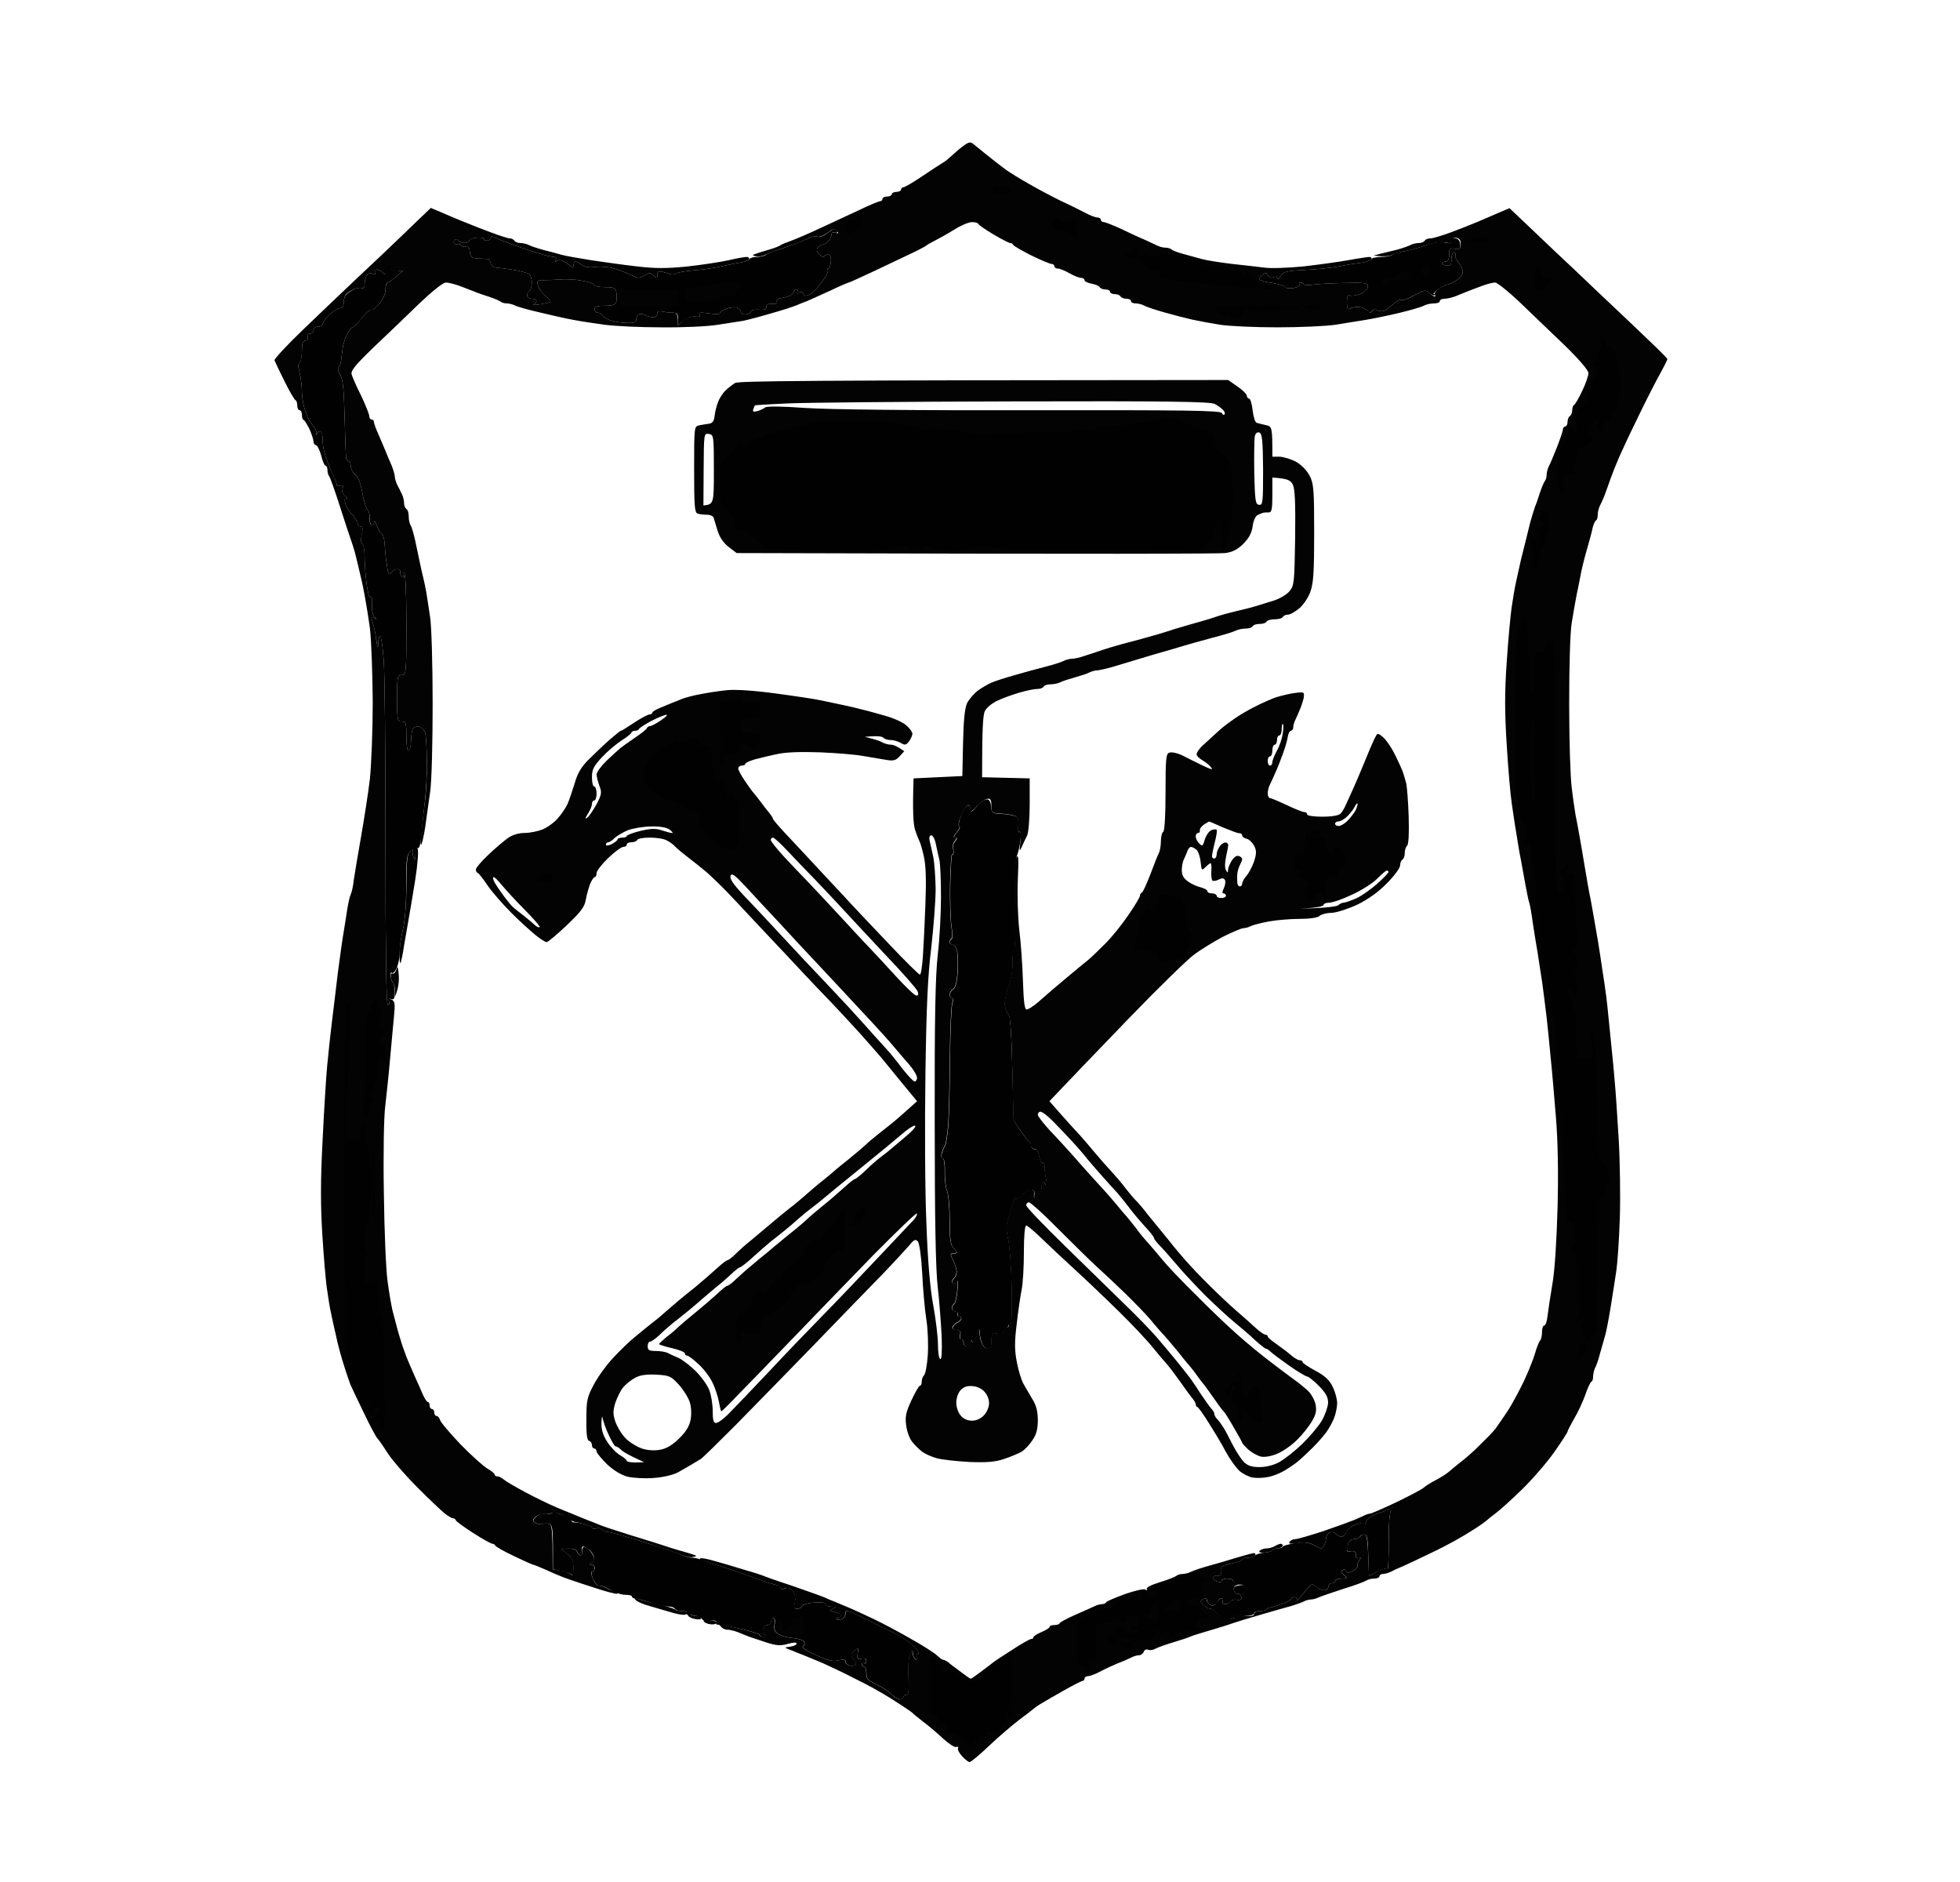 <?xml version="1.0" encoding="UTF-8"?> <svg xmlns="http://www.w3.org/2000/svg" version="1.2" viewBox="0 0 844 807" width="100" height="96"><title>watermark</title><style> .s0 { fill: #010101 } .s1 { fill: #030303 } </style><g id="Background"><path id="Path 0" class="s0" d="m356 98.9c-1.4 1.1-3.2 1.7-4 1.4-0.8-0.3-2.4-0.1-3.5 0.5-1.1 0.5-3.8 1.7-6 2.5-2.2 0.9-5.8 2.1-8 2.8-2.2 0.7-4.4 1.7-4.9 2.1-0.6 0.4-2.2 0.8-3.7 0.8-1.5 0-2.9 0.4-3.3 1-0.3 0.5-2.1 1.2-3.8 1.4-1.8 0.3-5.3 1-7.8 1.6-2.5 0.6-7.6 1.4-11.5 1.7-3.9 0.3-7.6 0.9-8.3 1.4-0.6 0.5-2 0.6-2.9 0.2-1-0.3-2.6-0.8-3.5-1-1.2-0.2-1.8 0.3-1.8 1.4 0.1 1.6-0.1 1.6-1.5 0.3-1.4-1.3-1.9-1.3-4 0-2.2 1.3-2.8 1.3-5.7-0.2-1.8-0.9-5.1-2.2-7.3-2.8-2.2-0.7-5.8-1-8-0.7-2.7 0.4-4.6 0.1-6-0.9-1.1-0.8-2.3-1.4-2.7-1.4-0.5 0-0.8 0.7-0.8 1.5 0 1.2-0.6 1.1-2.7-0.6q-2.8-2.1-4.3-1.3c-1.1 0.7-1.3 0.5-0.7-0.4 0.4-0.7 0.1-1.2-0.8-1.2-0.8 0-3.9-0.7-6.7-1.6-2.9-0.9-7.8-2.5-10.8-3.6-3-1.1-6.4-2.4-7.5-3-1.5-0.8-2.1-0.8-2.2 0.1-0.2 0.6-1 1.1-1.8 1.1-0.8 0-1.3-0.3-1.1-0.8 0.2-0.4-1.1-0.6-3-0.5-1.9 0.2-3.4 0.7-3.4 1.3 0 0.5-0.9 1-2 1-1.1 0-2.2-0.5-2.5-1-0.3-0.6-0.9-0.8-1.5-0.5-0.6 0.3-0.8 0.9-0.5 1.5 0.3 0.5 0.9 0.8 1.5 0.5 0.6-0.3 1.2-0.1 1.5 0.5 0.3 0.5 1.2 0.8 2 0.5 1.1-0.4 1.6 0.3 1.8 2.2 0.2 2.4 0.7 2.8 3.7 3 1.9 0 3.8 0.2 4.3 0.2 0.4 0.1 0.8 0.9 1 1.8q0.2 1.8 3.2 2c1.7 0.1 5 0.6 7.5 1 2.5 0.5 5.1 1.2 5.8 1.6 0.6 0.4 1.2 2 1.2 3.7 0 1.6-0.4 3.2-1 3.5-0.6 0.3-1 1.2-1 2 0 0.8 0.9 1.5 2 1.5 1.1 0 2 0.4 2 1 0 0.6-0.6 1.2-1.2 1.5-0.7 0.3 0.5 0.2 2.7-0.1 2.2-0.3 4.2-0.8 4.5-1 0.3-0.3-0.7-1.5-2.2-2.7-1.4-1.2-2.9-3.2-3.2-4.5-0.5-1.9-0.2-2.2 2.4-2.2 1.6 0 4.9-0.1 7.3-0.3 2.3-0.2 6.5 0 9.2 0.5 2.8 0.5 5.1 1.3 5.3 1.8 0.1 0.6 2.2 1 4.7 1 3.9 0 4.6 0.3 4.9 2.2 0.2 1.3 0.2 3.1 0 4-0.3 1.4-1.4 1.8-4.9 1.8-3.3 0-4.5 0.4-4.5 1.5 0 0.8 0.7 1.5 1.5 1.5 0.8 0 1.7 0.6 2 1.2 0.3 0.7 1.9 1.7 3.7 2.2 1.8 0.6 5 1 7 1 3 0.1 3.8-0.3 3.8-1.7 0-0.9 0.6-1.9 1.3-2.1 0.6-0.2 1.9 0 2.7 0.5 0.8 0.5 2.3 0.9 3.3 0.9 0.9 0 1.7-0.7 1.7-1.5 0-1 0.7-1.3 2.3-1 1.2 0.3 3.2 0.5 4.5 0.5 1.7 0 2.2 0.6 2.2 2.7l-0.1 2.8c3.5-3.2 5.4-3.9 7.2-3.8 2 0.2 2.7-0.1 2.2-0.9-0.6-0.9 0.4-1 4-0.5 2.6 0.4 4.7 0.4 4.7-0.1 0-0.4 1-1.2 2.3-1.7 1.2-0.6 3.2-0.9 4.5-0.8 1.2 0.2 2.2 1 2.2 1.8 0 1 0.8 1.4 2.3 1.2 1.2-0.1 2.1-0.7 2-1.2 0-0.6 1.4-0.9 3.3-0.8 2.5 0.2 3.4-0.1 3.4-1.2q0-1.5 2.5-1.3 2.5 0.3 2-1c-0.3-0.8 0.7-1.4 3-1.7 1.9-0.3 3.7-1.2 4-2 0.3-0.8 0.9-1.5 1.5-1.5 0.6 0 0.7 0.6 0.3 1.2-0.6 1-0.4 1 0.6 0.3 0.9-0.7 1.5-0.6 2 0.3 0.5 1.1 1.1 1.2 2.9 0.3 1.2-0.6 3.5-3 5.2-5.4 1.6-2.3 2.8-4.5 2.5-5-0.3-0.4-0.2-0.7 0.3-0.7 0.4 0 0.8-1.3 1-3 0.1-2.1-0.2-3-1.3-3-0.8 0-1.6 0.4-1.7 0.8-0.2 0.4-1 0.1-1.9-0.8-0.9-0.8-1.4-2-1-2.7 0.3-0.6 1.3-1.3 2.1-1.5 0.8-0.1 2-0.9 2.7-1.6 0.7-0.6 1.3-1.9 1.3-2.7 0-0.9 0.6-1.3 1.5-1 0.8 0.3 1.3 0 1-0.5-0.3-0.6-0.8-1-1.2-1-0.5 0-1.9 0.9-3.3 1.9zm268.6 3c0.8 1.3 0.4 1.4-2.4 0.9-2.1-0.5-5.2 0-9 1.4-3.1 1.1-7.3 2.2-9.2 2.5-1.9 0.3-3.9 0.9-4.5 1.4-0.5 0.5-2.6 0.9-4.7 0.9-2.1 0-4 0.4-4.3 1-0.3 0.5-2.2 1.2-4.3 1.5-2 0.2-6.4 0.9-9.7 1.6-3.3 0.6-9.9 1.3-14.8 1.5-7.7 0.4-8.9 0.7-10.2 2.6-0.8 1.3-1.5 1.7-1.5 1 0-0.7-0.6-0.9-1.6-0.5-1 0.5-1.9 0.2-2.4-0.7-0.7-1.2-1.1-1.3-2.4-0.3-0.9 0.7-1.4 1.6-1.2 2 0.2 0.5 2.7 1.1 5.5 1.5 2.8 0.5 5.2 1.2 5.3 1.7 0.2 0.5 1.8 0.7 3.5 0.5 1.8-0.2 3.1-0.9 2.8-1.4-0.3-0.6 0-1 0.5-1 0.5 0 1.2 0.3 1.4 0.7 0.3 0.5 2.2 0.5 4.3 0.2 2.1-0.3 8.2-0.6 13.5-0.7 8.7-0.2 9.8 0 9.8 1.5 0 1.1-1.3 2.4-3.2 3.2-1.8 0.7-3.9 1-4.6 0.7-0.8-0.4-1.2 0.4-1.2 2.9 0 3 0.2 3.4 1.7 2.6 1-0.6 2.9-0.7 4.3-0.4 1.4 0.4 2.8 1.1 3.2 1.7 0.6 0.8 1 0.7 1.5-0.1 0.5-0.7 1.4-0.9 2.3-0.3 0.8 0.4 2.2 0.5 3 0.2 0.8-0.4 2.6-1.7 4-2.9 1.4-1.3 2.8-2.1 3.2-1.8 0.5 0.3 2.3-0.2 4-1.1 1.8-0.9 4.1-2.1 5-2.5q1.8-0.9 3.3 0.6c0.8 0.8 1.8 1.3 2.2 1 0.3-0.3 0.2-0.5-0.3-0.5-0.5 0.1 0.3-0.8 1.8-2 1.6-1.1 3.3-2 3.8-2 0.5 0 2.3-0.8 3.9-1.8 1.6-0.9 2.9-2.6 3-3.7 0-1.1-0.8-2.9-1.8-4-1-1.1-1.6-2.6-1.4-3.3 0.2-0.6-0.2-1.2-0.7-1.2-0.5 0-1 1.3-1 3 0 2.4-0.4 3-2 2.7-1.1-0.1-2-0.5-2-1 0-0.4 0.7-0.7 1.5-0.7q1.5 0 1.5-3c0-2.7 0.3-2.9 2.5-2.5 2.1 0.4 2.5 0.2 2.3-1.9-0.1-1.7-0.9-2.5-2.6-2.8-2-0.4-2.3-0.2-1.6 1.1zm-458.2 9.8c-0.4 0.3-0.7 1.7-0.6 3 0.2 2 0 2.1-1.3 0.8-0.8-0.8-2-1.3-2.5-1-0.6 0.3-0.8 0.9-0.5 1.5 0.3 0.6-0.1 0.7-1.1 0.2-1-0.4-1.9-0.1-2.5 0.8-0.5 0.8-0.9 2.5-0.9 3.7 0 1.5-0.4 2.1-1.3 1.7-0.6-0.3-2.3 0-3.6 0.7-1.3 0.7-2.8 1.8-3.2 2.4-0.5 0.5-0.9 2-0.9 3.2 0 1.4-0.6 2.3-1.5 2.3-0.8 0-2.8 1.2-4.5 2.7-1.6 1.6-2.9 3.4-3 4 0 0.7-0.9 1.3-2 1.3-1.1 0-2 0.7-2 1.5 0 0.8-0.7 1.5-1.5 1.5-0.9 0-1.3 0.6-1 1.5 0.3 0.9-0.1 1.5-1 1.5-1.1 0-1.5 1.2-1.5 4.5 0 2.5-0.5 4.7-1 5-0.7 0.3-0.7 1.8 0 4.2 0.5 2.1 1 5.8 1 8.3 0 2.5 0.7 6.3 1.5 8.5 0.7 2.2 2.2 4.9 3.2 6 1 1.1 1.7 2.7 1.6 3.5-0.2 0.9 0 1 0.2 0.2 0.3-0.6 0.9-1.2 1.5-1.2 0.5 0 1 2 1 4.5 0 2.9 1.1 6.8 3 11 1.6 3.6 3 6.9 3 7.5 0 0.6 0.7 0.8 1.5 0.5 1.1-0.4 1.4 0 1 1.5-0.3 1.3 0.2 2.4 1.2 3 1 0.5 1.2 1 0.5 1q-1.2 0-0.5 2.2c0.3 1.3 1.7 3.4 3 4.8 1.3 1.4 2.3 3.1 2.3 3.7 0 0.7 0.6 1.3 1.2 1.3 1 0 1.1 0.9 0.5 3.5-0.4 2.1-0.3 3.7 0.3 4 0.5 0.3 1 2.6 1 5.2 0 2.7 0.3 7.8 0.8 11.4 0.4 3.8 1.1 6.5 1.7 6.3 0.6-0.2 0.9 1.1 0.7 3.3-0.2 2.1 0.3 4.4 1 5.2 1.1 1.2 1.1 1.3-0.2 0.5-1.2-0.7-1.3-0.5-0.6 1.6 0.5 1.4 1.2 4.7 1.6 7.5 0.5 3.9 0.8 4.3 0.9 1.7 0-1.7 0.4-3 0.8-2.8 0.5 0.2 1.1 4.6 1.5 9.7 0.5 5.2 0.8 40.8 0.8 79.1 0 45.9 0.3 69.8 1 69.8 0.5 0 0.8-0.7 0.5-1.5q-0.5-1.5 1-1c1.1 0.4 1.5-0.3 1.5-2.7 0-1.8-0.3-3.7-0.7-4.1-0.5-0.5-0.9-1.9-1.1-3-0.2-1.2 0.1-1.9 0.5-1.5 0.4 0.5 1.4-0.4 2.1-2 0.7-1.5 1.3-4.5 1.3-6.7 0-2.2 0.6-6.7 1.4-10 0.9-3.7 1.5-11 1.4-19 0-11.1 0.3-13.2 1.7-14.5 1-0.8 1.5-1.1 1.2-0.5-0.3 0.6-0.2 1.9 0.3 3 0.6 1.6 0.8 1.4 0.8-1.2 0.1-1.9 0.5-3.1 1.1-2.8 0.6 0.3 1.2-2.1 1.5-5.8 0.3-3.4 0.9-9.6 1.4-13.7 0.5-4.1 1-12 0.9-17.5 0-5.5-0.3-11.1-0.7-12.5-0.4-1.4-1.6-2.6-2.6-2.8-1.1-0.2-2.3 0.2-2.7 1-0.4 0.7-0.8 3-0.8 5 0 2.1-0.5 4-1 4.3-0.6 0.3-1-2-1-6 0-5.8-0.2-6.5-2-6.5-1.9 0-2-0.7-2-10 0-9.3 0.1-10 2-10 1.9 0 2-0.7 2-22 0-14-0.4-22-1-22-0.6 0-0.7 0.6-0.3 1.2q0.8 1.3-0.5 0.5c-0.6-0.4-1-1.3-0.8-2 0.2-0.6-0.4-1.2-1.3-1.3-0.9 0-2.1 0.6-2.7 1.5-1 1.3-1.3 0.6-1.9-3.9-0.5-3-0.8-7-0.9-8.8-0.1-1.8-0.6-3.6-1.2-4-0.6-0.4-1.6-2-2.2-3.7-0.6-1.7-1.1-2.3-1.1-1.2-0.1 0.9-0.6 1.5-1.1 1.2-0.6-0.3-0.9-1.6-0.8-2.9 0.2-1.2-0.3-2.9-0.9-3.7-0.7-0.8-1.7-4.1-2.3-7.4-0.6-3.8-1.7-6.6-3-7.7-1.1-1-2-2.7-2-3.8 0-1.1-0.3-2-0.8-2-0.4 0-0.9-0.6-1.1-1.2-0.2-0.7-0.5-8.6-0.7-17.6-0.3-12.3-0.8-16.7-1.9-18.4-0.8-1.3-1.2-2.7-0.8-3.1 0.5-0.5 0.9-1.6 1.1-2.5 0.1-1 0.5-3.7 0.8-6.2 0.4-2.5 1.5-5.6 2.6-7 1-1.4 1.9-2.2 1.8-1.7 0 0.4 1.5-1.2 3.4-3.5 1.8-2.4 3.8-4.2 4.5-4 0.6 0.1 2.2-1.1 3.6-2.8 1.4-1.7 2.5-4.3 2.5-6 0-1.7 0.4-3 1-3 0.5 0 2.2-1.2 3.7-2.6l2.8-2.5c-4.4 0.5-4.9 0.2-4.8-1.1 0.2-1-0.1-2-0.6-2.3-0.5-0.2-1.2-0.2-1.7 0.2zm432.1 536.1c-0.6 0.5-2.8 1.4-5 2.1-2.3 0.7-4.4 2.1-5.1 3.4-0.5 1.2-0.8 1.7-0.6 1.1 0.3-0.8-0.8-0.7-3.4 0.2-2.3 0.7-4.2 2.1-4.7 3.3-0.4 1.2-1.3 2.1-2 2.1-0.6 0-1.7-0.5-2.4-1.2-0.7-0.8-1.9-1-2.8-0.6-0.8 0.5-1.5 1.6-1.5 2.5 0 1-0.5 2.5-1 3.3-0.8 1.3-1.3 1.3-4-0.3-2.4-1.3-4.1-1.5-8.1-1-2.8 0.5-5.3 1.1-5.5 1.5-0.2 0.5-1.3 0.8-2.4 0.8-1.1 0-2 0.3-2 0.7 0 0.5-1.5 0.9-3.2 1.1-1.8 0.1-3.7 0.7-4.3 1.2-0.5 0.6-1.9 1-3.2 1-1.3 0-2.3 0.3-2.3 0.7 0 0.5-2.1 1.2-4.7 1.8-4.1 0.9-4.8 1.3-4.6 3.2 0.2 1.7-0.2 2.2-1.3 2-1-0.1-1.9 0.2-2.1 0.8-0.2 0.5 0.5 1.3 1.7 1.7 1.2 0.5 2 0.4 2-0.2 0-0.6 1.1-1 2.5-1 1.4 0 2.5 0.4 2.5 1 0 0.5 1 1.2 2.2 1.4l2.3 0.3c-3.8 0.3-4.4 0.9-4.2 2 0.1 1 0.9 1.8 1.6 1.8 0.8 0 1.5 0.7 1.6 1.5 0.2 1-0.5 1.4-1.9 1.1-1.2-0.2-2.4 0.2-2.9 0.8-0.4 0.6-1.4 1.1-2.2 1.1-0.9 0-1.3-0.6-1-1.5 0.4-1.1 0.1-1.3-1-0.8-0.9 0.5-1.8 1.4-2 2-0.3 0.7-1.2 1.1-2 0.8-0.8-0.3-1.6-1.2-1.8-2-0.1-1-0.7-1.2-1.7-0.6-1.3 0.8-1.3 1.1 0.2 2.5 1 0.9 2.4 1.6 3 1.6 0.7 0 2.3 1.3 3.6 2.8 2.1 2.5 2.5 2.6 5.5 1.5 1.8-0.7 4.7-1.3 6.4-1.3 1.8 0 3.3-0.5 3.3-1 0-0.6 1-1 2.3-1 1.3 0 2.7-0.3 3.1-0.8 0.4-0.4 1.1-0.7 1.4-0.7 0.4 0 2.6-0.7 5-1.5 2.3-0.8 4.2-1.8 4.2-2.3 0-0.4 0.7-0.7 1.5-0.7 0.8 0 1.2 0.5 0.9 1.2-0.3 0.7 0.4 0.2 1.5-1.2 1.1-1.4 2.7-3.3 3.5-4.3 1.4-1.5 1.8-1.5 3.3-0.2 1 0.8 2.6 1.5 3.5 1.5 1 0 1.8-0.7 1.8-1.5 0-0.8 0.7-1.5 1.5-1.5 0.8 0 1.5-0.5 1.5-1 0-0.6 1.2-1 2.7-1 2.6-0.1 2.7-0.2 1-1.5-1.3-1.1-1.4-1.7-0.5-2.2 0.7-0.4 1.4-0.1 1.5 0.5 0.2 0.9 0.9 0.9 2.8-0.1 1.4-0.6 2.3-1.7 2.1-2.2-0.3-0.6 0.1-1.6 0.7-2.3 0.9-1.1 0.9-1.3-0.3-1-0.9 0.2-1.4-0.3-1.3-1.5 0.2-1.2-0.3-1.6-1.7-1.5-1 0.2-1.9 0.1-1.9-0.2 0-0.3 0.2-1.5 0.4-2.8 0.3-1.4 1.2-2.2 2.5-2.2 1.1 0 2.2-0.5 2.5-1 0.3-0.6 1.2-1 2-1 1.2 0 1.5 1.8 1.7 8.9l0.3 8.9c5.8-2.9 7.7-3.5 8-3.1 0.3 0.5 0.5-4.8 0.5-11.7 0-8.5 0.4-12.9 1.2-13.8 0.7-0.6 1-1.2 0.7-1.2-0.3 0-0.9 0.4-1.5 0.8zm-360.7 1.9c-0.3 0.4-1.7 0.6-3 0.4-1.3-0.2-3.1 0.4-4 1.3-1.5 1.4-1.5 1.7-0.2 2.6 0.8 0.5 2.2 0.8 3 0.5 0.8-0.3 2.2-0.3 3 0 1.2 0.4 1.5 2.4 1.5 10v9.5c5.8 1 7.8 1.8 8.1 2.4 0.4 0.6 0.7-0.6 0.8-2.7 0.1-2.3-0.6-4.4-1.7-5.5-0.9-1-2.4-2.1-3.2-2.4-0.8-0.4 0.2-0.7 2.2-0.7q3.8-0.1 4.3 1.4c0.3 0.8 0.9 1.5 1.5 1.5 0.5 0 0.8-0.9 0.5-2-0.3-1.2 0-1.9 0.7-1.8 0.6 0.2 1.9 1 2.8 1.8 0.9 0.8 1.6 2.2 1.7 3 0 0.8-0.5 1.8-1.1 2.2q-1.1 0.8 0.1 0.8c0.7 0 1.3 0.7 1.3 1.5 0 0.8-0.5 1.5-1 1.5-0.6 0-0.5 1.2 0.2 3 0.7 1.7 1.9 3 2.5 3 0.7 0 2.1 0.4 3 0.8 1 0.5 2.8 1.4 4 2 1.3 0.7 3.4 1.2 4.8 1.2 1.4 0 2.5 0.3 2.5 0.7 0 0.5 0.8 0.9 1.7 0.9 1 0.1 3.9 0.9 6.5 1.8 2.7 0.9 5.9 1.6 7.3 1.6 1.4 0 2.7 0.4 3 1 0.3 0.5 1.6 1 3 1 1.4 0 2.3 0.3 2.1 0.7-0.2 0.5 1 0.9 2.7 1.1 1.8 0.2 3.4 0.8 3.7 1.3 0.3 0.6 0.8 1 1.2 1 0.5-0.1 1.9-0.1 3.3-0.1 1.4 0 2.3 0.4 2 1-0.3 0.5-0.2 0.9 0.2 0.8 0.5-0.1 4.7 0.6 9.6 1.7 4.8 1.1 8.7 2.3 8.7 2.7 0 0.5 0.8 0.8 1.7 0.8 1.3 0 1.4-0.2 0.5-0.8-0.7-0.4-1-1.5-0.7-2.5 0.3-0.9 1.2-1.7 2-1.7 0.8 0 1.5-0.7 1.5-1.5 0-0.8 0.4-1.5 1-1.5 0.6 0 0.8 1.2 0.5 2.7-0.4 2.2 0 3.1 1.7 4.2 1.3 0.8 4.1 1.6 6.3 1.7 2.2 0.2 4.3 0.9 4.7 1.6 0.4 0.7 0.2 1.6-0.5 2-0.7 0.4 1.6 1.9 5.5 3.7 5.3 2.4 7.5 2.9 9.8 2.3 2.2-0.5 3-0.3 3 0.5 0 0.7 0.8 1.5 1.7 1.7 1 0.3 2.1 0.1 2.6-0.2 0.4-0.4 0-1.5-0.8-2.5-1.3-1.5-1.3-1.9-0.1-3.2 0.8-0.8 1.6-1.5 1.8-1.5 0.2 0 0.2 1.1 0 2.5-0.2 2.1 0.2 2.4 1.8 2q2-0.5 2 1c0 0.8-0.5 1.3-1 1-0.6-0.3-1-0.1-1 0.5 0 0.5 0.4 1 1 1 0.5 0 1 1.2 1 2.7-0.1 2.3 0.7 3.1 4.2 4.8 2.4 1.1 5.3 3 6.5 4.2 1.3 1.3 3 2.3 3.8 2.3 0.8 0 1.5-0.5 1.5-1 0-0.6 0.6-1 1.2-1 1 0 1.2-2 0.9-7.7-0.2-4.5 0.1-8.7 0.7-9.8 1-1.7 1.1-1.8 1.2-0.3 0 1 0.6 2.1 1.2 2.5q1.3 0.8 0.5-0.5c-0.4-0.6-0.1-1.5 0.5-1.8q1.3-0.6-2.7-4.1c-2.2-1.8-5.3-3.9-6.9-4.6-1.6-0.7-7.1-3.3-12.3-6-8.4-4.2-9.3-4.5-9.3-2.7 0 1.1-0.8 2.2-1.8 2.5-0.9 0.3-1.9 0.3-2.2 0-0.3-0.3 0.1-0.5 0.7-0.5 0.7 0 1.3-0.5 1.3-1 0-0.6-1.2-1.3-2.8-1.6-2.5-0.6-2.5-0.7-0.7-1.4 1.8-0.8 1.7-0.9-0.8-0.9-1.5-0.1-2.5-0.6-2.2-1.1 0.3-0.6-1.5-0.9-4.8-0.7-2.9 0.2-5.3 0.9-5.5 1.5-0.1 0.7-1 1.2-2 1.2-1.4 0-1.6-0.5-1-2.7 0.4-1.8 0.1-3.5-0.8-4.8-1-1.4-1.9-1.8-3.4-1.3-1.2 0.5-2 0.4-2-0.2 0-0.6-1-1.2-2.3-1.4-1.2-0.2-6.5-2-11.7-3.9-5.2-1.9-11.5-4-14-4.7-2.5-0.7-5.3-1.6-6.3-2.1-0.9-0.5-2.6-0.9-3.7-0.9-1.1 0-2.8-0.4-3.8-0.9-0.9-0.5-8.1-3-16-5.5-7.8-2.5-15.1-4.6-16.2-4.6-1.1 0-2.3-0.5-2.8-1.1-0.4-0.6-1.5-0.8-2.5-0.5-0.9 0.3-1.7 0.3-1.7-0.2 0-0.4-1.4-1.1-3.2-1.6-1.8-0.5-3.9-0.9-4.6-0.8-0.6 0.1-1.2-0.3-1.2-0.8 0-0.6-1.5-1.5-3.3-2.2-1.7-0.6-3.5-1.3-3.8-1.5-0.4-0.2-0.9 0-1.2 0.4z"></path><path id="Path 1" fill-rule="evenodd" class="s1" d="m412.9 62.7c-2.4 2.1-4.6 4-4.9 4.3-0.3 0.3-1.2 1-2.1 1.5-0.9 0.5-4.8 3.1-8.7 5.7-4 2.7-7.6 4.8-8.2 4.8-0.5 0-1 0.5-1 1 0 0.5-0.9 1-2 1-1.1 0-2 0.5-2 1 0 0.5-0.9 1-2 1-1.1 0-2 0.5-2 1 0 0.5-0.4 1-1 1-0.5 0-4.7 1.7-9.2 3.9-4.6 2.1-12.1 5.6-16.8 7.8-4.7 2.2-10.3 4.6-12.5 5.4-2.2 0.8-4.2 1.6-4.5 1.9-0.3 0.3-2.5 1.2-5 1.9-2.5 0.7-5.2 1.6-6 1.9-1.1 0.4-1 0.6 0.5 0.9 1.1 0.3 2.9 0 4-0.6 1.1-0.5 4-1.7 6.5-2.5 2.5-0.8 5.9-2 7.5-2.6 1.6-0.7 3.9-1.7 5-2.2 1.1-0.6 2.7-0.8 3.5-0.5 0.8 0.2 2.8-0.5 4.3-1.7 2.3-1.7 3.1-1.9 4-0.8 1 1 0.8 1.2-0.5 0.8-1.2-0.4-1.8-0.1-1.8 0.9 0 0.8-0.6 2.1-1.3 2.7-0.7 0.7-1.9 1.5-2.7 1.6-0.8 0.2-1.8 0.9-2.1 1.5-0.4 0.7 0.1 1.9 1 2.7 0.9 0.9 1.7 1.2 1.9 0.8 0.1-0.4 0.9-0.8 1.7-0.8 1.1 0 1.4 0.9 1.3 3-0.2 1.7-0.6 3-1 3-0.5 0-0.6 0.3-0.3 0.7 0.3 0.5-0.9 2.7-2.5 5-1.7 2.4-4 4.8-5.2 5.4-1.8 0.9-2.4 0.8-2.9-0.3-0.4-0.8-1.1-1-1.9-0.4q-1.2 0.9-0.6-0.2c0.3-0.7 0.2-1.2-0.4-1.2-0.5 0-1.2 0.7-1.5 1.5-0.3 0.8-2.1 1.7-4 2-2.3 0.3-3.3 0.9-3 1.7q0.5 1.3-2 1-2.5-0.2-2.5 1.3c0 1.1-0.9 1.4-3.4 1.2-1.9-0.1-3.3 0.2-3.3 0.8 0.1 0.5-0.8 1.1-2 1.2-1.5 0.2-2.3-0.2-2.3-1.2 0-0.8-1-1.6-2.2-1.8-1.3-0.1-3.3 0.2-4.5 0.8-1.3 0.5-2.3 1.3-2.3 1.7 0 0.5-2.1 0.5-4.7 0.1-3.6-0.5-4.6-0.4-4 0.5 0.5 0.8-0.2 1.1-2.2 0.9-1.8-0.1-3.7 0.6-5 1.8l-2.2 2c0.1-4.9-0.4-5.5-2.1-5.5-1.3 0-3.3-0.2-4.5-0.5-1.6-0.3-2.3 0-2.3 1 0 0.8-0.8 1.5-1.7 1.5-1 0-2.5-0.4-3.3-0.9-0.8-0.5-2.1-0.7-2.7-0.5-0.7 0.2-1.3 1.2-1.3 2.1 0 1.4-0.8 1.8-3.8 1.7-2 0-5.2-0.4-7-1-1.8-0.5-3.4-1.5-3.7-2.2-0.3-0.6-1.2-1.2-2-1.2-0.8 0-1.5-0.7-1.5-1.5 0-1.1 1.2-1.5 4.5-1.5 3.5 0 4.6-0.4 4.9-1.8 0.2-0.9 0.2-2.7 0-4-0.3-1.9-1-2.2-4.9-2.2-2.5 0-4.6-0.4-4.7-1-0.2-0.5-2.5-1.3-5.3-1.8-2.7-0.5-6.9-0.7-9.2-0.5-2.4 0.2-5.7 0.3-7.3 0.3-2.6 0-2.9 0.3-2.4 2.2 0.3 1.3 1.8 3.3 3.2 4.5 1.5 1.2 2.5 2.4 2.2 2.7-0.3 0.2-2.3 0.7-4.5 1-2.2 0.3-3.4 0.4-2.7 0.1 0.6-0.3 1.2-0.9 1.2-1.5 0-0.6-0.9-1-2-1-1.1 0-2-0.7-2-1.5 0-0.8 0.5-1.7 1-2 0.6-0.3 1-1.8 1-3.5 0-1.7-0.6-3.3-1.2-3.7-0.7-0.4-3.3-1.1-5.8-1.6-2.5-0.4-5.8-0.9-7.5-1q-3-0.2-3.2-2c-0.2-0.9-0.6-1.7-1-1.8-0.5 0-2.4-0.2-4.3-0.2-3-0.2-3.5-0.6-3.7-3-0.2-1.9-0.7-2.6-1.8-2.2-0.8 0.3-1.7 0-2-0.5-0.3-0.5-0.9-0.8-1.5-0.5-0.5 0.3-1.2 0-1.5-0.5-0.3-0.5 0-1.2 0.5-1.5 0.6-0.3 1.2 0 1.5 0.5 0.3 0.5 1.4 1 2.5 1 1.1 0 2-0.5 2-1 0-0.5 1.5-1.1 3.4-1.3 1.9-0.1 3.2 0.1 3 0.5-0.2 0.5 0.3 0.8 1.1 0.8 0.8 0 1.6-0.5 1.8-1.1 0.1-0.9 0.7-0.9 2.2-0.1 1.1 0.6 4.5 1.9 7.5 3 3 1.1 7.9 2.7 10.8 3.6 2.8 0.9 5.9 1.6 6.7 1.6 0.9 0 1.2 0.5 0.8 1.2-0.6 0.9-0.4 1 0.7 0.4q1.5-0.8 4.3 1.3c2.1 1.7 2.7 1.8 2.7 0.6 0-0.8 0.3-1.5 0.8-1.5 0.4 0 1.6 0.6 2.7 1.4 1.4 1 3.3 1.3 6 0.9 2.2-0.3 5.8 0 8 0.7 2.2 0.6 5.5 1.9 7.3 2.8 2.9 1.5 3.5 1.5 5.7 0.2 2.1-1.3 2.6-1.3 4 0 1.4 1.3 1.6 1.3 1.5-0.3 0-1.1 0.6-1.6 1.8-1.4 0.9 0.2 2.5 0.7 3.5 1 0.9 0.4 2.3 0.3 3-0.2 0.6-0.5 4.3-1.1 8.2-1.4 3.9-0.3 9-1.1 11.5-1.7 2.5-0.6 6-1.3 7.8-1.6 1.7-0.2 3.4-0.9 3.7-1.4 0.3-0.5-0.2-1-1-1-0.8 0-4.3 0.6-7.7 1.4-3.5 0.8-11.5 2-17.8 2.7-8.9 0.9-13.7 0.9-21.5 0-5.5-0.6-14.5-1.9-20-2.7-5.5-0.9-11.4-1.9-13-2.4-1.6-0.5-5-1.4-7.5-2-2.5-0.7-5.3-1.6-6.2-2.1-1-0.5-2.7-0.9-3.8-0.9-1.1 0-2.2-0.5-2.5-1-0.3-0.5-1.2-1-2-1-0.8 0-4.5-1.2-8.2-2.6-3.8-1.4-7.8-3-9-3.5-1.3-0.5-3.3-1.3-4.5-1.8-1.3-0.5-4.5-1.9-7.3-3.1l-5-2.1c-3.8 3.6-8.3 8-12.6 12.1-4.2 4.1-12.8 12.2-19 18-6.1 5.8-16.8 15.9-23.6 22.5-6.9 6.6-12.3 12.5-12.1 13 0.2 0.6 2.1 4.6 4.3 9 2.2 4.4 4.3 8.1 4.8 8.2 0.4 0.2 0.7 1.2 0.7 2.3 0 1.1 0.5 2 1 2 0.6 0 1 0.9 1 2 0 1.1 0.3 2.1 0.8 2.2 0.4 0.2 1.5 2 2.5 4 0.9 2.1 1.7 4.5 1.7 5.3 0 0.8 0.5 1.5 1 1.5 0.6 0 1.6 2 2.3 4.5 0.6 2.5 1.5 4.5 2 4.5 0.4 0 0.7 0.8 0.7 1.7 0 1 0.3 2.2 0.8 2.8 0.4 0.6 2.5 6.4 4.6 13 2.1 6.6 4.2 12.9 4.6 14 0.4 1.1 1.3 3.8 1.9 6 0.6 2.2 2 8.3 3.2 13.5 1.1 5.2 2.5 13.8 3.2 19 0.6 5.2 1.1 19.4 1.2 31.5 0 12.1-0.6 26.9-1.2 33-0.7 6.1-2.5 17.5-3.9 25.5-1.4 8-2.8 16.3-3.1 18.5-0.2 2.2-0.8 4.9-1.3 6-0.5 1.1-1.1 4-1.5 6.5-0.4 2.5-1 6.7-1.5 9.5-0.5 2.7-1.6 10.6-2.5 17.5-0.8 6.9-2 16.6-2.6 21.5-0.6 4.9-1.5 13.3-2 18.5-0.5 5.2-1.4 19.9-2 32.5-0.9 16.9-0.9 27.7-0.1 40.5 0.6 9.6 1.5 20.4 2.1 24 0.5 3.6 1.2 7.9 1.6 9.5 0.3 1.6 1.3 6.1 2.2 10 0.8 3.9 2.4 9.7 3.5 13 1 3.3 2.3 6.9 2.7 8 0.5 1.1 3 6.5 5.7 12 2.6 5.5 5.3 10.5 5.9 11.1 0.5 0.5 2.6 3.5 4.5 6.5 1.9 2.9 7.5 9.4 12.5 14.4 4.9 5 10.3 10 11.8 11.3 1.5 1.2 3.2 2.2 3.7 2.2 0.6 0 1.1 0.4 1.3 0.9 0.1 0.5 3.5 2.9 7.5 5.5 3.9 2.5 7.7 4.6 8.2 4.6 0.6 0 1.1 0.4 1.3 0.8 0.1 0.4 3.7 2.5 8 4.5 4.2 2 7.9 3.7 8.2 3.7 0.3 0 2.6 0.9 5.3 2.1 2.6 1.2 5.6 2.5 6.7 2.9 1.1 0.5 6.8 2.5 12.8 4.4 5.9 2 11 3.4 11.5 3.1 0.4-0.3-0.2-0.7-1.3-1.1-1.1-0.3-2.8-1-3.7-1.5-1-0.5-2.4-0.9-3-0.9-0.7 0-1.9-1.3-2.5-3-0.8-1.8-0.9-3-0.3-3 0.6 0 1-0.7 1-1.5 0-0.8-0.6-1.5-1.2-1.5-1 0-1-0.2 0-0.8 0.7-0.4 1.2-1.3 1-2.1-0.2-0.8-1-2.2-1.8-3.1-0.8-0.9-2-1.6-2.6-1.6-0.6 0.1-0.9 0.9-0.7 1.8 0.1 1-0.1 1.8-0.7 1.8-0.5 0-1.2-0.7-1.5-1.5q-0.5-1.5-4.2-1.4c-2.1 0-3.1 0.3-2.3 0.7 0.8 0.3 2.3 1.4 3.3 2.4 1 1.1 1.7 3.2 1.6 5.5-0.1 2.1-0.4 3.3-0.8 2.7-0.3-0.6-2.3-1.4-4.3-1.8l-3.8-0.6c0-17.1-0.3-19.1-1.5-19.5-0.8-0.3-2.2-0.3-3 0-0.8 0.3-2.2 0-3-0.5-1.3-0.9-1.3-1.2 0-2.5 0.8-0.8 2.5-1.4 3.8-1.3 1.2 0.1 2.8-0.1 3.5-0.5 0.6-0.4 2.7 0.1 4.5 1 1.7 0.9 3.4 1.9 3.7 2.2 0.3 0.3 1 0.6 1.5 0.7 0.6 0 2.5 0.5 4.3 1 1.8 0.5 3.2 1.2 3.2 1.6 0 0.5 0.8 0.5 1.8 0.2 0.9-0.3 2-0.1 2.5 0.5 0.4 0.6 1.6 1.1 2.7 1.1 1.1 0 8.4 2.1 16.3 4.6 7.8 2.6 15.1 5.1 16.2 5.6 1.1 0.5 2.9 0.8 4 0.5 1.5-0.3 1.6-0.5 0.5-0.9-0.8-0.3-3.5-1.1-6-1.8-2.5-0.7-5.4-1.6-6.5-2-1.1-0.4-7.4-2.4-14-4.4-6.6-2.1-13-4.1-14.2-4.7-1.3-0.5-3.4-1.4-4.8-1.9-1.4-0.5-3.5-1.4-4.7-1.9-1.3-0.5-5.2-2.1-8.8-3.6-3.6-1.5-9.9-4.6-14-6.8-4.1-2.2-8.2-4.6-9-5.3-0.8-0.7-2.1-1.4-2.7-1.4-0.7 0-1.3-0.3-1.3-0.8 0-0.4-1.4-1.6-3.2-2.6-1.8-1.1-7-5.8-11.6-10.5-4.5-4.8-8.5-9.4-8.7-10.4-0.3-0.9-0.9-1.7-1.5-1.7-0.5 0-1-0.7-1-1.5 0-0.8-0.4-1.5-1-1.5-0.5 0-1-0.7-1-1.5 0-0.8-0.3-1.5-0.7-1.5-0.5 0-1.4-1.5-2.2-3.2-0.8-1.8-2.5-5.8-3.9-8.8-1.3-3-2.8-6.4-3.2-7.5-0.4-1.1-1.2-3.4-1.8-5-0.5-1.6-1.5-4.8-2.1-7-0.6-2.2-1.5-5.8-2.1-8-0.5-2.2-1.5-7.8-2.1-12.5-0.7-4.7-1.4-21.8-1.6-38-0.3-17.1 0-32.9 0.6-37.5 0.5-4.4 1.5-13.6 2.1-20.5 0.6-6.9 1.4-15.2 1.7-18.5 0.5-5 0.3-6.1-1.1-6.8-1.2-0.5-1.5-0.3-1.1 0.8 0.3 0.8 0.1 1.5-0.5 1.5-0.7 0-1-23.9-1-69.8 0-38.3-0.3-73.9-0.8-79.1-0.4-5.1-1-9.5-1.4-9.7-0.5-0.2-0.9 1.1-0.9 2.8-0.1 2.6-0.4 2.2-0.9-1.7-0.4-2.8-1.1-6.1-1.6-7.5-0.7-2.1-0.6-2.3 0.6-1.6 1.3 0.8 1.3 0.7 0.2-0.5-0.7-0.8-1.2-3.1-1-5.2 0.2-2.2-0.1-3.5-0.7-3.3-0.6 0.2-1.3-2.5-1.7-6.3-0.5-3.6-0.8-8.7-0.8-11.4 0-2.6-0.4-4.9-1-5.2-0.6-0.3-0.7-1.9-0.2-4 0.5-2.6 0.4-3.5-0.5-3.5-0.7 0-1.3-0.6-1.3-1.3 0-0.6-1-2.3-2.3-3.7-1.3-1.4-2.7-3.5-3-4.8q-0.7-2.2 0.6-2.2c0.6 0 0.4-0.5-0.5-1-1.1-0.6-1.6-1.7-1.3-3 0.4-1.5 0.1-1.9-1-1.5-0.8 0.3-1.5 0.1-1.5-0.5 0-0.6-1.3-3.9-3-7.5-1.9-4.2-3-8.1-3-11 0-2.5-0.4-4.5-1-4.5-0.5 0-1.2 0.6-1.5 1.2-0.2 0.8-0.4 0.7-0.2-0.2 0.1-0.8-0.6-2.4-1.6-3.5-1-1.1-2.5-3.8-3.2-6-0.8-2.2-1.5-6-1.5-8.5 0-2.5-0.5-6.2-1-8.3-0.7-2.4-0.7-3.9 0-4.2 0.6-0.3 1-2.5 1-5 0-3.3 0.4-4.5 1.5-4.5 0.9 0 1.3-0.6 1-1.5-0.3-0.9 0.1-1.5 1-1.5 0.8 0 1.5-0.7 1.5-1.5 0-0.8 0.9-1.5 2-1.5 1.1 0 2-0.6 2-1.3 0.1-0.6 1.4-2.4 3-4 1.7-1.5 3.7-2.7 4.5-2.7 0.9 0 1.5-0.9 1.5-2.3 0-1.2 0.4-2.7 0.8-3.3 0.4-0.6 1.8-1.7 3.2-2.3 1.4-0.7 3.1-1 3.8-0.7 0.8 0.4 1.2-0.2 1.2-1.7 0-1.2 0.4-2.9 0.9-3.7 0.6-0.9 1.5-1.2 2.5-0.8 1 0.5 1.4 0.4 1.1-0.2-0.3-0.6 0-1.2 0.5-1.5 0.6-0.3 1.7 0.2 2.5 1 1.3 1.3 1.5 1.2 1.8-1 0.1-1.4 0.7-2.4 1.2-2.3 0.6 0.2 1 1 1 1.8 0 1 0.8 1.4 2.5 1.2l2.5-0.3c-4.3 3.9-5.9 5.1-6.5 5.1-0.5 0-1 1.3-1 3 0 1.7-1.1 4.3-2.5 6-1.4 1.6-3 2.9-3.6 2.7-0.7-0.1-2.7 1.7-4.5 4-1.9 2.4-3.4 4-3.4 3.5 0.1-0.4-0.8 0.4-1.8 1.8-1.1 1.4-2.2 4.5-2.6 7-0.3 2.5-0.7 5.2-0.8 6.2-0.2 0.9-0.6 2-1.1 2.5-0.4 0.4 0 1.8 0.8 3 1.1 1.8 1.6 6.2 1.9 18.5 0.2 9 0.5 16.9 0.7 17.5 0.2 0.7 0.7 1.3 1.2 1.3 0.4 0 0.7 0.9 0.7 2 0 1.1 0.9 2.8 2 3.7 1.3 1.2 2.4 4 3 7.8 0.6 3.3 1.6 6.6 2.3 7.4 0.6 0.8 1.1 2.5 1 3.7-0.2 1.3 0.2 2.6 0.7 2.9 0.6 0.3 1-0.3 1.1-1.3 0-1 0.5-0.4 1.1 1.3 0.6 1.6 1.6 3.3 2.2 3.7 0.6 0.4 1.1 2.2 1.2 4 0.1 1.8 0.4 5.8 0.9 8.8 0.6 4.5 0.9 5.2 1.9 3.9 0.6-0.9 1.8-1.5 2.7-1.5 0.9 0.1 1.5 0.7 1.3 1.3-0.2 0.7 0.2 1.6 0.8 2q1.3 0.8 0.5-0.5c-0.4-0.6-0.2-1.2 0.3-1.2 0.6 0 1 8 1 22 0 21.3-0.1 22-2 22-1.9 0-2 0.7-2 10 0 9.3 0.1 10 2 10 1.8 0 2 0.7 2 6.5 0 4 0.4 6.3 1 6 0.6-0.3 1-2.2 1-4.3 0-2 0.4-4.3 0.8-5 0.4-0.8 1.6-1.2 2.7-1 1 0.2 2.2 1.4 2.6 2.8 0.4 1.4 0.7 7 0.7 12.5 0.1 5.5-0.3 13.4-0.9 17.5-0.5 4.1-1.2 10-1.5 13-0.4 3-0.4 5.3 0 5 0.3-0.3 1.1-3.6 1.7-7.5 0.5-3.9 1.5-10.6 2.1-15 0.7-4.5 1.1-21.2 1.1-38.5 0-16.8-0.5-33.4-1.1-37-0.5-3.6-1.3-8.3-1.6-10.5-0.4-2.2-1.1-5.6-1.6-7.5-0.5-1.9-1.6-7.3-2.6-12-0.9-4.7-2.1-8.9-2.6-9.5-0.4-0.6-0.8-2.2-0.8-3.8 0-1.5-0.4-2.9-1-3.2-0.5-0.3-1-1.4-1-2.5 0-1.1-0.4-2.9-1-4-0.5-1.1-1.4-2.9-2-4-0.5-1.1-1-2.7-1-3.5 0-0.8-0.7-3.2-1.6-5.3-0.9-2-2-4.6-2.4-5.7-0.5-1.1-1.7-4.1-2.9-6.8-1.2-2.6-2.1-5.1-2.1-5.7 0-0.6-0.4-1-1-1-0.5 0-1-0.7-1-1.5 0-0.8-1.6-4.8-3.5-8.8-2-3.9-3.8-8.1-4.1-9.2-0.4-1.6 1.8-4.2 9.9-12 5.8-5.5 14.6-13.9 19.6-18.8 5.3-5 9.9-8.7 11.1-8.7 1.1 0 3.9 0.7 6.3 1.6 2.3 0.9 5.1 2 6.2 2.4 1.1 0.5 3.8 1.4 6 2.1 2.2 0.7 4.5 1.7 5 2.1 0.6 0.5 1.8 0.8 2.8 0.8 0.9 0 2.5 0.4 3.5 0.9 0.9 0.5 5.8 1.9 10.7 3 5 1.2 11.5 2.7 14.5 3.2 3 0.6 9.1 1.5 13.5 2.1 4.4 0.6 15.4 1.1 24.5 1.1 9.1 0.1 19.9-0.4 24-1.1 4.1-0.6 9.1-1.4 11-1.7 1.9-0.4 7.3-1.8 12-3.2 4.7-1.3 9.6-2.9 11-3.5 1.4-0.6 3.4-1.4 4.5-1.8 1.1-0.5 5.5-2.4 9.8-4.4 4.2-2 7.9-3.6 8.2-3.6 0.3 0 5.3-2.3 11.3-5.1 5.9-2.8 13.2-6.3 16.2-7.7 3-1.4 5.7-2.9 6-3.2 0.3-0.3 1.9-1.2 3.5-2 1.6-0.8 5.4-2.9 8.3-4.7 2.8-1.8 6.3-3.3 7.7-3.3 1.4 0 2.6 0.3 2.8 0.8 0.1 0.4 3 2.4 6.5 4.5 3.4 2 6.7 3.7 7.2 3.7 0.6 0 1.1 0.3 1.3 0.8 0.1 0.4 3.6 2.4 7.7 4.5 4.1 2 8.1 3.7 8.8 3.7 0.6 0 1.2 0.4 1.2 1 0 0.5 0.7 1 1.5 1 0.8 0 3.1 0.9 5 2 1.9 1.1 4.2 2 5 2 0.8 0 1.5 0.4 1.5 1 0 0.5 1.4 1.2 3 1.5 1.6 0.3 3.2 0.9 3.5 1.5 0.3 0.5 1.4 1 2.5 1 1.1 0 2 0.4 2 1 0 0.5 0.9 1 2 1 1.1 0 2.2 0.4 2.5 1 0.3 0.5 1.4 1 2.5 1 1.1 0 2 0.4 2 1 0 0.6 0.9 1 2 1 1.1 0 2.8 0.4 3.8 1 0.9 0.5 4.8 1.8 8.7 2.9 3.9 1.1 9.3 2.5 12 3.1 2.8 0.6 8.1 1.6 12 2.2 3.9 0.6 14.9 1.1 24.5 1.1 9.6 0 20.9-0.5 25-1.1 4.1-0.7 10-1.6 13-2.1 3-0.5 9.5-1.8 14.5-3 5-1.2 9.8-2.6 10.8-3.2 0.9-0.5 2.8-0.9 4.2-0.9 1.4 0 2.5-0.4 2.5-1 0-0.6 0.9-1 2-1 1.1 0 3.2-0.5 4.8-1.1 1.5-0.6 3.6-1.5 4.7-1.9 1.1-0.5 3.9-1.5 6.3-2.4 2.3-0.9 5-1.6 6-1.6 0.9 0 5.5 3.7 10.2 8.1 4.7 4.5 13.3 12.8 19.3 18.5 6.6 6.4 10.7 11.2 10.7 12.4 0 1.1-1.2 4.6-2.7 7.7-1.5 3.2-3.1 5.9-3.5 6-0.4 0.2-0.8 1.2-0.8 2.3 0 1.1-0.5 2.2-1 2.5-0.5 0.3-1 1.4-1 2.5 0 1.1-0.5 2-1 2-0.5 0-1 0.6-1 1.2 0 0.7-1.2 4.2-2.6 7.8-1.4 3.6-3 7.3-3.5 8.2-0.5 1-0.9 2.6-0.9 3.5 0 1-0.3 2.2-0.8 2.8-0.4 0.6-1.4 2.8-2.1 5-0.7 2.2-1.6 4.9-2.1 6-0.4 1.1-1.3 4-2 6.5-0.6 2.5-1.6 6.3-2.1 8.5-0.6 2.2-1.4 5.8-2 8-0.5 2.2-1.4 6.2-2 9-0.6 2.7-1.5 7.9-2 11.5-0.5 3.6-1.5 14.1-2.1 23.5-0.9 12.8-0.9 21.5 0 35.5 0.6 10.2 1.6 21.6 2.2 25.5 0.6 3.9 1.4 9.7 2 13 0.5 3.3 1.3 8.2 1.9 11 0.5 2.7 1.4 7.7 2 11 0.6 3.3 1.3 6.7 1.6 7.5 0.3 0.8 1 4.6 1.5 8.5 0.6 3.9 1.5 9.7 2.1 13 0.5 3.3 1.4 9.1 2 13 0.5 3.9 1.4 10.6 1.9 15 0.5 4.4 1.3 12.5 1.8 18 0.6 5.5 1.5 16.7 2.2 25 0.8 9.7 1.1 23.4 0.7 38.5-0.4 14.5-1.2 27.2-2.2 33-0.9 5.2-1.8 11.4-2.1 13.7-0.2 2.4-0.9 4.3-1.4 4.3-0.5 0-1 1.2-1 2.7 0 1.6-0.3 3.3-0.8 3.8-0.5 0.5-1.5 3-2.2 5.5-0.7 2.5-2.9 7.9-4.8 12-2 4.1-5.1 10-7.1 13-2 3-4.3 6.3-5.1 7.4-0.8 1.1-3.7 4.1-6.5 6.8-2.7 2.8-6.6 6.2-8.5 7.6-1.9 1.5-4.2 3.4-5.1 4.2-0.9 0.8-3.4 2.4-5.5 3.5-2.1 1.1-4.6 2.6-5.4 3.4-0.8 0.7-6.1 3.5-11.7 6.2-5.7 2.7-10.8 4.9-11.3 4.9-0.5 0-1.8 0.4-2.7 0.9-1 0.5-2.9 1.3-4.3 1.9-1.4 0.6-7.2 2.7-13 4.7-5.8 1.9-11.3 3.5-12.2 3.5-1 0-2.1 0.5-2.5 1.2-0.6 0.8 0.3 1 3.5 0.5 3.1-0.5 5-0.3 7.2 1 2.7 1.6 3.2 1.6 4 0.3 0.5-0.8 1-2.3 1-3.3 0-0.9 0.7-2 1.5-2.5 0.9-0.4 2.1-0.2 2.8 0.6 0.7 0.7 1.8 1.2 2.5 1.2 0.6 0 1.5-0.9 2-2.1 0.4-1.1 2.3-2.6 4.3-3.2 2.3-0.8 3.5-0.8 3.4-0.2 0 0.5 0.4 0 0.9-1.2 0.7-1.3 2.8-2.7 5.1-3.4 2.2-0.7 4.7-1.7 5.5-2.3 1.2-0.8 1.3-0.8 0.2 0.4-0.8 1.1-1.2 5.3-1.2 14 0 6.9-0.2 12.2-0.5 11.7-0.3-0.4-2.2 0.2-4.2 1.2l-3.8 1.9c-0.5-16-0.8-17.8-2-17.8-0.8 0-1.7 0.5-2 1-0.3 0.5-1.4 1-2.5 1-1.2 0-2.2 0.8-2.5 2-0.3 1.1-0.5 2.3-0.5 2.7 0.1 0.5 1 0.7 2 0.5 1.4-0.1 1.9 0.3 1.8 1.5-0.2 1.2 0.3 1.7 1.2 1.5 1.2-0.3 1.2-0.1 0.3 1-0.6 0.7-1 1.8-0.7 2.3 0.2 0.5-0.7 1.6-2.1 2.2-1.9 1-2.6 1-2.7 0.1-0.2-0.6-0.9-0.9-1.5-0.5-1 0.5-0.9 1.1 0.5 2.2 1.6 1.3 1.5 1.4-1 1.5-1.6 0-2.8 0.5-2.8 1 0 0.5-0.7 1-1.5 1-0.8 0-1.5 0.7-1.5 1.5 0 0.8-0.8 1.5-1.7 1.5-1 0-2.6-0.7-3.5-1.5-1.6-1.3-2-1.3-3.4 0.2-0.8 1-2.4 2.9-3.5 4.3-1.1 1.4-1.8 1.9-1.5 1.2 0.3-0.7-0.1-1.2-0.9-1.2-0.8 0-1.5 0.3-1.5 0.7 0 0.5-1.9 1.5-4.2 2.3-2.4 0.8-4.6 1.5-5 1.5-0.3 0-1 0.3-1.4 0.7-0.4 0.5-1.8 0.8-3.1 0.8-1.3 0-2.3 0.6-2.3 1.2 0 1-1.4 1.1-5.7 0.6-3.2-0.3-4.9-0.3-3.8 0.2 1.8 0.7 1.8 0.8-0.7 1.4-2.2 0.5-3.3 0-5-1.9-1.3-1.4-2.9-2.5-3.5-2.5-0.7 0-2.1-0.7-3-1.6-1.6-1.4-1.6-1.7-0.3-2.5 1-0.6 1.6-0.4 1.8 0.6 0.1 0.8 0.9 1.7 1.7 2 0.8 0.3 1.8-0.2 2.3-1 0.4-0.9 1.3-1.8 2-2 0.7-0.3 1 0.1 0.7 1-0.3 0.9 0.1 1.5 1 1.5 0.8 0 1.8-0.5 2.3-1.1 0.4-0.6 1.6-1 2.8-0.8 1.4 0.3 2.1-0.1 1.9-1.1-0.1-0.8-0.8-1.5-1.6-1.5-0.7 0-1.5-0.8-1.6-1.8-0.2-1.1 0.5-1.8 2-2.1l2.2-0.3c-3.5-0.2-4.5-0.8-4.5-1.3 0-0.5-1.1-1-2.5-1-1.4 0-2.5 0.5-2.5 1 0 0.6-0.8 0.7-2 0.2-1.2-0.4-1.9-1.2-1.7-1.7 0.2-0.5 1.1-0.9 2.1-0.8 1.1 0.2 1.5-0.3 1.4-2-0.3-1.9 0.4-2.3 4.5-3.2 2.6-0.5 4.7-1.3 4.7-1.8 0-0.4 1.1-0.7 2.5-0.7 1.4 0 2.7-0.5 3-1 0.3-0.5 0-1-0.5-1-0.5 0-3.8 0.9-7.2 1.9-3.5 1.1-9 2.7-12.3 3.6-3.3 0.9-6.8 2.1-7.7 2.6-1 0.5-2.6 0.9-3.6 0.9-1 0-2.2 0.4-2.8 0.9-0.5 0.4-3.7 1.7-7.1 2.7-3.6 1.1-5.9 2.3-5.5 2.9 0.4 0.6 0.2 0.7-0.6 0.2-0.6-0.4-4.7 0.5-8.9 2-4.3 1.6-7.9 3.1-8 3.5-0.2 0.5-1 0.8-1.8 0.8-0.8 0-2.3 0.4-3.2 0.9-1 0.5-4.7 2.1-8.3 3.7-3.6 1.6-6.6 3.2-6.7 3.6-0.2 0.5-1.2 0.8-2.3 0.8-1.1 0-2 0.3-2 0.7 0 0.5-1.6 1.5-3.5 2.3-1.9 0.8-3.5 1.8-3.5 2.2 0 0.5-0.4 0.8-1 0.8-0.5 0-4.3 2.1-8.2 4.7-4 2.5-7.7 5-8.3 5.5-0.5 0.4-2.8 2.2-5 3.8-2.2 1.7-4.2 3.1-4.5 3.1-0.3 0-2.3-1.4-4.5-3.1-2.2-1.6-4.6-3.4-5.2-4-0.7-0.5-1.6-1-2-1-0.5 0-1.7-0.9-2.8-1.9-1.1-1.1-6.3-4.4-11.5-7.3-5.2-3-12.4-6.8-16-8.5-3.6-1.7-8.3-3.9-10.5-4.8-2.2-0.9-5-2.1-6.2-2.6-1.3-0.5-3.3-1.3-4.5-1.9-1.3-0.5-5-1.9-8.3-3-3.3-1.2-8-2.8-10.5-3.6-2.5-0.8-5.4-1.9-6.5-2.3-1.1-0.5-5.1-1.8-9-2.9-3.9-1.2-9.5-2.9-12.5-3.7-3-0.9-5.9-1.5-6.5-1.2-0.5 0.3-0.3 0.7 0.5 1 0.8 0.2 3.5 1 6 1.7 2.5 0.7 8.8 2.8 14 4.7 5.2 1.9 10.5 3.7 11.8 3.9 1.2 0.2 2.2 0.9 2.2 1.4 0 0.6 0.8 0.7 2 0.2 1.5-0.5 2.4-0.1 3.4 1.3 0.9 1.3 1.2 3 0.8 4.8-0.6 2.2-0.4 2.7 1.1 2.7 0.9 0 1.8-0.5 2-1.2 0.1-0.6 2.5-1.3 5.5-1.5 3.2-0.2 5 0.1 4.7 0.7-0.3 0.5 0.7 1 2.3 1.1 2.4 0 2.5 0.1 0.7 0.9-1.8 0.7-1.8 0.8 0.8 1.4 1.5 0.3 2.7 1.1 2.7 1.6 0 0.5-0.6 1-1.2 1-0.7 0-1.1 0.2-0.8 0.5 0.3 0.3 1.3 0.3 2.3 0 0.9-0.3 1.7-1.4 1.7-2.5 0-1.8 0.9-1.5 9.3 2.7 5.2 2.7 10.7 5.3 12.3 6 1.6 0.7 4.7 2.8 6.9 4.6q4 3.5 2.8 4.1c-0.7 0.3-1 1.2-0.6 1.8q0.8 1.3-0.5 0.5c-0.6-0.4-1.2-1.5-1.2-2.5-0.1-1.5-0.2-1.4-1.2 0.3-0.6 1.1-0.9 5.3-0.7 9.8 0.3 5.7 0.1 7.7-0.8 7.7-0.7 0-1.3 0.5-1.3 1 0 0.5-0.7 1-1.5 1-0.8 0-2.5-1-3.7-2.3-1.3-1.2-4.2-3.1-6.6-4.2-3.5-1.7-4.3-2.5-4.2-4.8 0-1.5-0.4-2.7-1-2.7-0.5 0-1-0.5-1-1 0-0.5 0.5-0.8 1-0.5 0.6 0.3 1-0.2 1-1q0-1.5-2-1c-1.6 0.4-2 0.1-1.7-2 0.1-1.4 0.1-2.5-0.1-2.5-0.2 0-1 0.7-1.8 1.5-1.2 1.3-1.2 1.7 0.1 3.2 0.8 1 1.2 2.1 0.8 2.5-0.5 0.3-1.6 0.5-2.5 0.2-1-0.2-1.8-1-1.8-1.7 0-0.8-0.8-1-3-0.5-2.3 0.6-4.5 0.1-9.7-2.3-4-1.8-6.3-3.3-5.6-3.7 0.7-0.4 0.9-1.3 0.5-2-0.4-0.7-2.5-1.4-4.7-1.6-2.2-0.1-5-0.9-6.3-1.7-1.7-1.1-2.1-2-1.7-4.2 0.3-1.5 0.1-2.7-0.5-2.7-0.5 0-1 0.7-1 1.5 0 0.8-0.7 1.5-1.5 1.5-0.8 0-1.7 0.8-2 1.7-0.3 1 0 2.1 0.7 2.5 0.9 0.6 0.8 0.8-0.4 0.8-1 0-1.8-0.3-1.8-0.8 0-0.4-3.7-1.5-8.2-2.6-4.6-1-8.7-2.1-9.3-2.6-0.5-0.4-2.2-0.9-3.7-1.1-1.5-0.2-2.8-0.1-2.8 0.3 0 0.5 0.9 1 2 1.3 1.1 0.3 2.5 0.3 3 0 0.6-0.3 1.6 0.2 2.3 1 0.6 0.9 2 1.6 3 1.5 0.9 0 2.9 0.5 4.5 1.1 1.5 0.6 3.6 1.5 4.7 1.9 1.1 0.4 4.5 1.5 7.5 2.5 4.4 1.4 6.2 1.5 9.3 0.6 2.4-0.7 3.7-0.7 3.7-0.1 0 0.5-1.2 1.1-2.7 1.3-2.5 0.3-2.6 0.4-0.8 1.1 1.1 0.4 2.9 1.1 4 1.6 1.1 0.4 3.1 1.2 4.5 1.8 1.4 0.5 4.3 1.8 6.5 2.7 2.2 1 7.4 3.4 11.5 5.5 4.1 2 9.3 4.7 11.5 6 2.2 1.2 6.5 3.8 9.5 5.8 3 1.9 5.7 3.8 6 4.1 0.3 0.4 2.3 2 4.5 3.7 2.1 1.6 6 4.8 8.5 7.2 2.5 2.3 5.1 4 5.8 3.7 0.6-0.3 1 0 0.7 0.5-0.3 0.5 0.5 2.1 1.8 3.5 1.2 1.3 2.7 2.5 3.2 2.5 0.6 0 4.4-3.2 8.5-7.1 4.1-3.9 10-8.9 13-11.2 3-2.2 5.7-4.3 6-4.6 0.3-0.3 1.4-1.1 2.5-1.8 1.1-0.7 5.6-3.3 10-5.8 4.4-2.5 8.3-4.5 8.8-4.5 0.4 0 0.7-0.5 0.7-1 0-0.5 0.7-1 1.5-1 0.8 0 3.2-0.9 5.3-2 2-1.1 5.5-2.7 7.7-3.6 2.2-0.8 4.8-2 5.8-2.5 0.9-0.5 2.4-0.9 3.2-0.9 0.8 0 1.7-0.7 2-1.5 0.3-0.8 1.1-1.2 1.8-0.9 0.6 0.4 2.1 0.2 3.2-0.4 1.1-0.6 4.5-1.8 7.5-2.7 3-0.9 6.4-2 7.5-2.5 1.1-0.5 5.4-1.8 9.5-3 4.1-1.2 8.4-2.6 9.5-3 1.1-0.4 6.3-2 11.5-3.5 5.2-1.5 11.1-3.2 13-3.7 1.9-0.6 4.3-1.4 5.3-1.9 0.9-0.5 2.4-0.9 3.2-0.9 0.8 0 2.3-0.4 3.3-0.9 0.9-0.4 5.7-2.1 10.7-3.7 5-1.5 9.4-3.2 9.9-3.6 0.6-0.4 2-0.8 3.3-0.8 1.3 0 2.3-0.5 2.3-1 0-0.5 0.7-1 1.5-1 0.8 0 2.3-0.4 3.3-0.9 0.9-0.5 3.5-1.7 5.7-2.6 2.2-1 7.1-3.3 11-5.2 3.9-1.8 8.8-4.4 11-5.6 2.2-1.2 6-3.5 8.5-5.1 2.5-1.6 4.7-3.2 5-3.5 0.3-0.3 2.1-1.8 4-3.2 1.9-1.4 7.1-6.1 11.6-10.5 4.4-4.3 10.6-11.5 13.7-15.9 3.1-4.4 5.6-8.3 5.7-8.8 0-0.4 1.3-2.8 2.8-5.5 1.6-2.6 3.7-7.2 4.8-10.2 1-3 2.2-5.6 2.7-5.8 0.4-0.1 0.7-1.1 0.7-2.2 0-1.1 0.4-2.8 0.9-3.8 0.5-0.9 1.5-3.7 2.1-6.2 0.7-2.5 1.6-5.6 2-7 0.5-1.4 1.6-7 2.5-12.5 0.9-5.5 2-12.7 2.5-16 0.5-3.3 1.2-13.4 1.5-22.5 0.3-9.1 0.1-24.6-0.5-34.5-0.6-9.9-1.3-20.5-1.6-23.5-0.2-3-1.1-12.5-2-21-0.8-8.5-1.7-16.9-2-18.5-0.2-1.6-0.8-5.9-1.4-9.5-0.5-3.6-1.4-9.4-2-13-0.6-3.6-1.5-8.8-2-11.5-0.5-2.8-1.1-6.4-1.5-8-0.3-1.6-1.3-7.1-2.1-12-0.8-4.9-1.9-11.3-2.4-14-0.5-2.8-1.2-6.6-1.6-8.5-0.3-1.9-1.1-7.1-1.6-11.5-0.6-4.4-1.1-20.6-1.1-36 0-16.2 0.4-30.9 1.1-35 0.6-3.9 1.6-9.3 2.1-12 0.6-2.8 1.5-7.3 2-10 0.6-2.8 1.8-7.5 2.7-10.5 0.9-3 1.9-6.8 2.2-8.4 0.4-1.5 1-3 1.5-3.2 0.4-0.2 0.7-1.3 0.7-2.4 0-1.1 0.4-2.8 0.9-3.8 0.5-0.9 1.3-2.8 1.9-4.2 0.5-1.4 1.8-4.8 2.7-7.5 1-2.8 2.7-7 3.8-9.5 1.1-2.5 4.3-9.4 7.3-15.5 2.9-6.1 7.1-14.4 9.3-18.5 2.3-4.1 4.1-7.7 4.1-8 0-0.3-3.6-3.9-7.9-8-4.3-4.1-14-13.4-21.6-20.5-7.5-7.2-15.8-15-18.5-17.5-2.6-2.5-8.2-7.8-12.4-11.8l-7.6-7.2c-5.4 2.3-8.7 3.7-10.7 4.6-2.1 0.9-4.7 2-5.8 2.4-1.1 0.5-5 2-8.7 3.4-3.8 1.4-7.7 2.6-8.8 2.6-1.1 0-2.2 0.4-2.5 1-0.3 0.5-1.4 1-2.5 1-1.1 0-2.8 0.4-3.7 0.9-1 0.5-3.6 1.4-5.8 2-2.2 0.5-5.4 1.3-7 1.7l-3 0.8c4.6 0.6 6.9 0.3 8-0.3 1.1-0.6 3.4-1.2 5-1.5 1.6-0.2 5.7-1.3 9-2.5 3.8-1.2 7.1-1.7 9-1.3 2.4 0.5 2.9 0.3 2.4-0.9-0.4-1 0-1.3 1.7-1.2 1.8 0.2 2.4 0.9 2.4 2.8 0 2.1-0.4 2.4-2.5 2-2.2-0.4-2.5-0.2-2.5 2.5q0 3-1.5 3c-0.8 0-1.5 0.3-1.5 0.7 0 0.5 0.9 0.9 2 1 1.6 0.3 2-0.3 2-2.7 0-1.7 0.5-3 1-3 0.5 0 0.9 0.6 0.7 1.2-0.2 0.7 0.4 2.2 1.4 3.3 1 1.1 1.8 2.9 1.8 4-0.1 1.1-1.4 2.8-3 3.7-1.6 1-3.4 1.8-3.9 1.8-0.5 0-2.1 0.8-3.5 1.7-1.3 1-2.1 2.1-1.7 2.6 0.4 0.4 0.4 0.7 0 0.7-0.5 0-1.5-0.7-2.3-1.5q-1.5-1.5-3.2-0.6c-1 0.4-3.3 1.6-5 2.5-1.8 0.9-3.6 1.4-4 1.1-0.5-0.3-1.9 0.5-3.3 1.8-1.4 1.2-3.2 2.5-4 2.9-0.8 0.3-2.2 0.2-3-0.2-0.9-0.6-1.8-0.4-2.2 0.3-0.6 0.8-1 0.9-1.5 0.1-0.5-0.6-1.9-1.3-3.3-1.7-1.4-0.3-3.3-0.2-4.2 0.4-1.6 0.8-1.8 0.4-1.8-2.6 0-2.5 0.4-3.3 1.3-2.9 0.6 0.3 2.7 0 4.5-0.7 1.9-0.8 3.2-2.1 3.2-3.2 0-1.5-1.1-1.7-9.7-1.5-5.4 0.1-11.5 0.4-13.6 0.7-2.1 0.3-4 0.3-4.3-0.2-0.2-0.4-0.9-0.7-1.4-0.7-0.5 0-0.8 0.4-0.5 1 0.3 0.5-1 1.2-2.7 1.4-1.8 0.2-3.4 0-3.5-0.5-0.2-0.5-2.6-1.2-5.4-1.7-2.8-0.4-5.3-1-5.5-1.5-0.2-0.4 0.3-1.3 1.2-2 1.3-1 1.7-0.9 2.4 0.3 0.5 0.9 1.4 1.2 2.4 0.7 1-0.4 1.6-0.2 1.6 0.5 0 0.7 0.7 0.3 1.5-1 1.3-1.9 2.5-2.2 10.3-2.6 4.8-0.2 11.4-0.9 14.7-1.5 3.3-0.7 7.7-1.4 9.8-1.6 2-0.3 3.9-1 4.2-1.5 0.3-0.6-0.1-1-0.7-1-0.7 0-4.9 0.6-9.3 1.4-4.4 0.8-13.2 2-19.5 2.7-6.3 0.6-13.7 0.9-16.5 0.5-2.7-0.3-9-1.1-14-1.6-5-0.6-10.8-1.5-13-2.1-2.2-0.6-5.8-1.6-8-2.2-2.2-0.6-4.5-1.4-5-1.9-0.5-0.5-1.8-0.8-2.7-0.8-1 0-2.6-0.4-3.5-0.9-1-0.5-3.6-1.7-5.8-2.7-2.2-0.9-6.7-3-10-4.6-3.3-1.5-6.6-2.8-7.2-2.8-0.7 0-1.3-0.5-1.3-1 0-0.6-0.7-1-1.5-1-0.8 0-3.2-0.9-5.2-2-2.1-1.1-6.9-3.5-10.8-5.3-3.9-1.9-9.9-5.1-13.5-7.2-3.6-2-7.9-4.7-9.5-5.8-1.6-1.2-3.9-2.9-4.9-3.7-1-0.8-3.3-2.6-5-4-1.7-1.4-3.8-3.1-4.7-3.8-1.3-1-2.3-0.5-6 2.5zm-234 303.3c0 2.8-0.2 3.1-0.8 1.5-0.5-1.1-0.6-2.4-0.3-3 0.3-0.6-0.2-0.4-1.1 0.4-1.4 1.1-1.6 3.5-1.7 14.5 0 7.8-0.6 15.5-1.5 19.1-0.8 3.3-1.5 8-1.5 10.5 0 2.5 0.2 4.3 0.4 4 0.3-0.3 1-3.4 1.5-7 0.6-3.6 1.5-8.7 2-11.5 0.5-2.7 1.8-10.5 2.9-17.3 1.1-7.1 1.5-12.8 1-13.5-0.5-0.8-0.9 0.1-0.9 2.3zm-8.2 49.8c-0.4 1.2-1.1 2-1.7 1.7-0.5-0.3-0.9 0.4-0.7 1.4 0.1 1 0.6 2.3 1 2.8 0.4 0.4 0.8 1.9 0.8 3.3v2.5c1.6-3.9 1.8-7 1.6-9.5-0.3-3.4-0.5-4-1-2.2zm378.3 248.2c-0.8 0.5-2.4 1-3.6 1-1.1 0-2.5 0.5-3 1-0.5 0.7 0.3 0.9 2.4 0.8 1.8-0.2 3.2-0.6 3.2-1 0-0.5 0.9-0.8 2-0.8 1.1 0 2.1-0.5 2.3-1 0.2-0.5-0.2-1-0.8-1-0.5 0-1.7 0.5-2.5 1zm-275.3 23.2c0.6 0.7 3.3 1.9 6 2.6 2.6 0.8 6.9 2 9.6 2.8 2.6 0.8 5.2 1.2 5.7 0.9 0.6-0.3 1.1-0.1 1.3 0.4 0.1 0.5 1.4 1.2 3 1.5 1.5 0.3 2.7 0.2 2.7-0.4 0-0.5-1.1-1-2.5-1-1.4 0-2.7-0.5-3-1-0.3-0.5-1.5-1-2.7-1-1.3 0-2.7-0.3-3.1-0.7-0.5-0.4-3.2-1.3-6-1.9-2.9-0.7-6.8-1.7-8.7-2.3-2.9-1-3.3-1-2.3 0.1zm-113.7 171.3c-4.7 0.7-10.7 2.3-13.5 3.6-2.7 1.3-5.2 2.5-5.5 2.8-0.3 0.4-1.8 1.3-3.3 2.1-1.6 0.8-4.6 3.3-6.7 5.5-2.1 2.2-4.5 4.7-5.3 5.5-0.8 0.8-3.1 4.3-5.1 7.8-2 3.4-3.6 6.9-3.6 7.7 0 0.8-0.4 2.3-0.9 3.3-0.5 0.9-1.5 4.8-2.1 8.7-0.7 3.9-1 9.6-0.6 13 0.3 3.3 0.8 8.1 1.1 10.8 0.3 2.6 1 4.7 1.5 4.7 0.6 0 1 0.8 1 1.8 0 0.9 1.1 4 2.5 6.7 1.4 2.8 3.1 5.9 3.8 7 0.6 1.1 3.7 4.4 6.7 7.4 3 3 7.2 6.5 9.3 7.7 2 1.3 4.4 2.4 5.2 2.4 0.8 0 1.5 0.3 1.5 0.8 0 0.4 2.1 1.3 4.7 2 2.7 0.7 6.2 1.7 7.8 2.2 1.7 0.5 7.6 1 13.3 1 5.6 0 11.2-0.4 12.5-0.9 1.2-0.5 4.3-1.5 7-2.3 2.6-0.7 4.7-1.6 4.7-2 0-0.5 0.7-0.8 1.5-0.8 0.8 0 4.1-1.7 7.3-3.7 3.1-2.1 6.7-4.9 8-6.3 1.3-1.4 3.4-3.9 4.7-5.5 1.3-1.6 3.2-4.6 4.2-6.5 1.1-1.9 3-6.4 4.3-10 2-5.5 2.4-8.5 2.4-19 0.1-10.7-0.3-13.6-2.4-20.3-1.4-4.3-2.8-7.7-3.2-7.7-0.5 0-0.8-0.9-0.8-2 0-1.1-0.3-2-0.7-2-0.5 0-1.7-1.4-2.7-3.2-1.1-1.8-3.8-5.1-6-7.3-2.3-2.2-5.9-5.1-8.1-6.6-2.2-1.4-5.8-3.3-8-4.4-2.2-1-6.5-2.4-9.5-3-3-0.7-8.4-1.5-12-1.8-3.6-0.3-10.3 0-15 0.8zm5.5 2.8c1.1-0.6 3.9-1.2 6.3-1.2 2.3-0.1 4.2 0.4 4.2 0.9 0 0.5 0.6 1 1.3 1 0.6 0 2.7 1.6 4.5 3.5 1.7 1.9 3.2 4 3.2 4.5 0 0.5 0.5 1 1 1 0.6 0 1 0.8 1 1.8 0 0.9 0.3 2.1 0.7 2.5 0.4 0.5 1.6 3.4 2.5 6.5 1 3.2 2.3 9.5 2.9 14.2 0.7 5.1 0.9 15 0.6 25-0.4 12.2-1.1 18.6-2.7 24.5-1.1 4.4-3.1 10-4.3 12.4-1.2 2.4-3.6 5.8-5.3 7.5-1.7 1.7-4.8 3.6-7 4.3-2.9 0.8-4.7 0.8-7.3 0-1.8-0.7-4.5-2.3-6-3.7-1.4-1.4-3.7-4.8-5-7.5-1.3-2.8-2.8-5.8-3.3-6.7-0.4-1-0.8-2.9-0.8-4.3 0-1.4-0.3-2.7-0.7-2.9-0.5-0.2-1.2-3.2-1.7-6.7-0.6-3.5-1-13.8-1-22.9 0-9.1 0.4-19.1 0.9-22.4 0.6-3.2 1.3-6 1.8-6.2 0.4-0.2 0.7-1.5 0.7-2.9 0-1.4 0.4-3.3 0.9-4.2 0.5-1 1.7-3.8 2.7-6.2 1.1-2.4 3.3-5.7 4.9-7.5 1.7-1.7 3.9-3.6 5-4.3zm-191.2 0.2c-0.7 0.8-1.3 1.7-1.3 2 0 0.3 1.6 0.5 3.5 0.5 1.9 0 3.7-0.5 4-1 0.3-0.5 2.1-1 4-1h3.5l-0.2 108.5c32 0.5 43.7 0.2 47.7-0.5 3.9-0.6 8.8-1.6 11-2.2 2.2-0.6 5.6-1.7 7.5-2.5 1.9-0.8 5.5-2.4 7.9-3.6 2.3-1.2 6.6-4.4 9.5-7.2 2.9-2.7 6.1-6.5 7.2-8.3 1-1.8 2.2-3.2 2.7-3.2 0.4 0 0.7-0.6 0.7-1.2 0-0.7 0.6-2.7 1.5-4.3 0.8-1.6 2.2-6.4 3.1-10.5 1.1-5.1 1.4-9.9 1-15-0.3-4.1-1.3-10-2.1-13-0.9-3-2.2-6.7-2.8-8.3-0.7-1.5-1.5-2.7-1.9-2.7-0.5 0-0.8-0.7-0.8-1.5 0-0.8-3-4.6-6.7-8.4-3.8-3.8-9-8-11.8-9.4-2.7-1.3-6.1-2.9-7.5-3.5-1.4-0.6-4.1-1.5-6-2.1-1.9-0.5-5.3-1.4-7.5-2-2.4-0.6-16.4-1.1-34.5-1-25.5 0-30.7 0.2-31.7 1.4zm46.7 0.5h3c1.7 0 3.2 0.5 3.5 1 0.3 0.5 1.4 1 2.5 1 1.1 0 4 1.5 6.5 3.3 2.5 1.7 4.5 3.4 4.5 3.7 0 0.3 0.9 1.5 2 2.8 1.1 1.2 2.8 3.7 3.8 5.5 1 1.7 2.9 7 4.3 11.7 2.1 7.4 2.4 10.5 2.3 24.5 0 13.7-0.3 17.1-2.4 24-1.2 4.4-3.2 9.8-4.4 12-1.2 2.2-4.2 6.1-6.8 8.8-2.7 2.6-5.5 4.7-6.3 4.7-0.8 0-1.5 0.5-1.5 1 0 0.5-2.5 1-11 1v-52.5zm228-0.8c-0.8 0.7-1.3 1.6-1.2 2 0.1 0.4 1.7 0.8 3.5 0.8 1.8 0 3.7-0.5 4.3-1 0.5-0.6 2.3-1 3.9-0.8l3 0.3 0.1 108h33.7l-0.3-53.5 29.5 0.5-0.5 53.5c43.3 0.1 45.7-0.1 47.2-1.7 1-1 1.8-2.1 1.8-2.5 0-0.5-1.9-0.5-4.3-0.2-2.3 0.3-5.2 1.1-6.5 1.7-1.9 1-2.5 0.9-3.3-0.3-0.7-1-0.9-19.5-0.5-54.7l0.6-53.3h-35c1 37.6 1 49.7 0.7 51.3l-0.7 2.7h-29l0.2-53.5c-39.8-0.5-46.1-0.2-47.2 0.7zm154-0.4c0 0.4 1.2 1.9 2.7 3.3 1.5 1.4 4.2 4.1 5.8 6 1.6 1.9 3.7 4.6 4.5 6.2 0.8 1.5 1.8 2.7 2.3 2.7 0.4 0 0.7 0.7 0.7 1.5 0 0.8 0.4 1.5 1 1.5 0.6 0 1 0.7 1 1.5 0 0.8-0.4 2.3-0.9 3.3-0.5 0.9-1.4 2.9-2 4.5-0.6 1.5-1.5 3.7-2 5-0.5 1.2-1.7 4.5-2.6 7.2-1 2.8-2.1 5.9-2.5 7-0.4 1.1-1.2 3.1-1.7 4.5-0.6 1.4-1.5 3.6-2.1 5-0.5 1.4-2 4.8-3.2 7.5-1.2 2.8-3.9 8.4-5.8 12.5-2 4.1-5.2 10.2-7.1 13.5-2 3.3-3.9 6.1-4.3 6.3-0.5 0.1-0.8 0.7-0.8 1.2 0 0.5-1.1 2.7-2.5 4.8-1.3 2-2.2 4-2 4.5 0.3 0.4 6.6 0.7 14.1 0.7 10.7 0 13.8-0.3 15-1.5 0.8-0.8 1.4-2 1.4-2.5 0-0.6-1.8-0.8-4.7-0.4-2.7 0.4-5.4 1.2-6.1 1.8-1 0.8-1.7 0.7-2.8-0.4-1.2-1.2-1.3-2.4-0.5-6 0.6-2.5 1.9-8.5 3-13.5 1.1-5 2.4-10.2 3-11.7l1.1-2.8c35 0.5 38.4 0.8 39 2 0.4 0.8 1.2 2.6 1.8 4 0.5 1.4 1.7 4.5 2.7 7 1 2.5 2.2 5.6 2.8 7 0.5 1.4 1.4 3.6 2 5 0.5 1.4 1.3 3.3 1.8 4.3 0.5 0.9 0.9 2.6 0.9 3.7 0 1.5-0.5 1.8-1.7 1.4-1-0.4-4-1-6.8-1.5-2.7-0.4-5.1-0.7-5.2-0.6-0.1 0.1 0.4 1.2 1.2 2.5 1.5 2.2 1.8 2.2 24.5 2.2 22.3 0 23-0.1 23-2 0-1.1-0.5-2-1-2-0.5 0-1-0.6-1-1.2 0-0.7-1.6-4.6-3.5-8.5-1.9-4-3.5-7.6-3.5-8 0-0.5-0.8-2.6-1.9-4.8-1.1-2.2-2.5-5.9-3.3-8.3-0.7-2.3-1.6-4.2-2-4.2-0.5 0-0.8-0.6-0.8-1.2 0-0.7-1.1-4.2-2.5-7.8-1.4-3.6-3-7.4-3.4-8.5-0.5-1.1-3-7.3-5.5-13.7-2.5-6.5-4.6-12.5-4.6-13.3 0-0.8-0.4-1.5-1-1.5-0.6 0-1-0.8-1-1.7 0-1-0.3-2.3-0.8-2.8-0.4-0.5-1.4-2.8-2.1-5-0.7-2.2-1.6-4.9-2.1-6-0.4-1.1-1.3-3.9-1.9-6.2l-1.1-4.3c-34.9 0-45 0.3-45 0.8zm18 29.7c0-1.4 0.6-2.5 1.3-2.5 0.6 0 2.7 2.7 4.5 6 1.7 3.3 3.2 6.7 3.2 7.5 0 0.8 0.4 1.5 1 1.5 0.6 0 1 0.7 1 1.5 0 0.8 0.4 2.3 0.9 3.3 0.5 0.9 2.1 4.8 3.6 8.7 1.5 3.9 3.1 7.8 3.6 8.8 0.5 0.9 0.9 2.8 0.9 6.7h-17c-12.6 0-17.2-0.3-17.6-1.2-0.3-0.7-0.1-1.8 0.5-2.3 0.6-0.5 1.1-1.8 1.1-2.7 0-1 0.5-2.8 1.2-4 0.6-1.3 1.4-3 1.8-3.8 0.4-0.8 1.5-4.2 2.5-7.5 1-3.3 2.1-6.5 2.5-7 0.4-0.5 1.3-3.1 2.1-5.8 0.8-2.6 1.7-4.7 2.2-4.7 0.4 0 0.7-1.1 0.7-2.5zm76.5-29.5c-0.3 0.5 0.2 1 1 1 0.8 0 1.6 0.4 1.8 0.8 0.1 0.5 2.2 2.2 4.7 3.9 2.5 1.7 7.4 5.7 11 8.8l6.5 5.8c-1 31.9-1.7 45.2-2.4 50.2-0.6 5-1.7 12.6-2.5 17-0.9 4.4-2 10-2.6 12.5-0.6 2.5-1.3 5.7-1.6 7.3l-0.4 2.7c17.8 0 23.9-0.5 25-1 1.1-0.5 2-1.9 2-3 0-1.3-0.4-1.8-1.2-1.3-0.7 0.4-3.1 1-5.3 1.4-2.2 0.3-4.8 0.9-5.7 1.3-1.7 0.6-1.8-1.8-1.8-41.1l0.1-41.8c3.1 3.9 5.7 7 7.7 9.3 2.1 2.4 5.1 6 6.8 8 1.7 2.1 4.1 5.3 5.4 7.2 1.3 1.9 3.1 4.2 4 5 0.9 0.8 2.5 2.9 3.6 4.5 1 1.6 2.9 4.1 4.1 5.5 1.2 1.4 3 3.5 4 4.7 1 1.2 2.7 3.4 3.8 4.9 1.1 1.5 2.9 3.7 4 4.8 1.1 1.2 3.1 3.7 4.5 5.6 1.3 1.9 2.7 3.7 3 4 0.3 0.3 1.9 2.3 3.6 4.5 1.6 2.2 4.2 5.3 5.7 7 1.5 1.6 2.8 3.3 2.7 3.8 0 0.4 1.2 2 2.8 3.6 1.5 1.6 3.9 4.5 5.5 6.5 1.5 2 3.4 3.6 4.2 3.6 1.3 0 1.6-4.7 1.9-34.2 0.3-18.9 0.9-37.9 1.5-42.3 0.5-4.4 1.4-10.5 1.9-13.5 0.5-3 1.7-9.1 2.7-13.5 0.9-4.4 2.1-9 2.6-10.2 0.5-1.3 0.9-2.8 0.9-3.3 0-0.6-4.9-1-12.6-1-9.8 0-12.8 0.3-14 1.5-0.8 0.8-1.4 1.7-1.4 2 0 0.3 1.8 0.5 4 0.5 2.2 0 4.2-0.5 4.5-1 0.3-0.5 1.9-1 3.5-1h3c0 48.8-0.2 63-0.5 63-0.3 0-1.7-1.3-3.2-2.8-1.6-1.6-3.7-4.1-4.8-5.7-1.1-1.5-2.5-3.2-3-3.9-0.5-0.6-3.2-3.8-5.8-7.1-2.6-3.3-5.4-6.7-6-7.5-0.7-0.8-2.6-3.3-4.2-5.5-1.6-2.2-3.2-4.2-3.5-4.5-0.4-0.3-1.9-2.3-3.5-4.5-1.7-2.2-3.2-4.2-3.5-4.5-0.3-0.3-1.2-1.7-2-3.3-0.8-1.5-1.8-2.7-2.2-2.7-0.5 0-0.8-0.7-0.8-1.5 0-0.8-0.3-1.5-0.7-1.5-0.5 0.1-1.5-1.4-2.3-3.1-0.8-1.8-2.2-4.1-3-5-1.4-1.7-3.8-1.8-27.2-1.9-16.1 0-25.9 0.4-26.3 1zm138.8 0.5c-0.7 0.8-1.3 1.7-1.3 2 0 0.3 1.9 0.3 4.2 0 2.4-0.3 5.7-0.7 7.3-0.8l3-0.2v108.6c38-0.7 51-1.2 53.5-1.6 2.5-0.4 4.9-1.1 5.4-1.6 0.6-0.5 1.9-0.9 3-0.9 1.2 0 5.5-1.7 9.6-3.8 4.7-2.3 9.7-5.9 13.5-9.7 3.4-3.3 6.7-7.5 7.5-9.3 0.8-1.7 1.8-3.2 2.2-3.2 0.5 0 1.1-1 1.4-2.2 0.3-1.3 1.1-4.8 1.6-7.8 0.6-3 1-10.2 1-16 0-5.8-0.3-12.5-0.6-15-0.4-2.5-1.7-6.5-2.9-9-1.2-2.5-3.3-6.1-4.7-8-1.4-1.9-4.4-5.3-6.6-7.5-2.3-2.2-7.5-5.6-11.5-7.7-4.1-2-8.3-3.9-9.4-4.3-1.1-0.4-4-1.2-6.5-1.8-2.5-0.6-18.9-1.2-36.5-1.3-27.3-0.3-32.2-0.1-33.3 1.1zm47.4 2c0.3-0.8 1.7-1.5 3-1.5 1.3 0 2.7 0.5 3.1 1 0.4 0.5 1.5 1 2.5 1 1 0 3.7 1.3 6 2.9 2.4 1.6 5 3.7 5.8 4.8 0.8 1 2.5 3.5 3.8 5.6 1.2 2 2.2 4.4 2.2 5.2 0 0.8 0.5 1.5 1 1.5 0.5 0 1.2 1.2 1.4 2.8 0.3 1.5 1 4.7 1.7 7.2 0.7 2.5 1.4 11 1.6 19 0.3 8.9 0 16.6-0.7 20-0.7 3-1.6 6.3-2.1 7.3-0.5 0.9-0.9 2.4-0.9 3.2 0 0.8-0.4 2.3-0.9 3.3-0.4 0.9-1.6 3.3-2.7 5.2-1 1.9-2.6 4.4-3.6 5.5-1 1.1-1.8 2.2-1.8 2.5 0 0.3-2.1 1.9-4.7 3.6-3.1 2-6.2 3.3-8.8 3.4-2.2 0.1-4.6 0.2-5.3 0.1-0.9-0.1-1.2-11-1.2-51.1 0-28 0.3-51.7 0.6-52.5zm78-2.7c-0.3 0.4 0.8 2.8 2.4 5.5 1.7 2.6 3 5.2 3 5.7 0 0.5 0.3 1 0.7 1 0.5 0 1.3 1 1.9 2.3 0.6 1.2 3.2 6 5.8 10.7 2.5 4.7 4.6 9.1 4.6 9.8 0 0.6 0.5 1.2 1 1.2 0.5 0 1 0.9 1 2 0 1.1 0.3 2 0.7 2 0.5 0 1.4 1.5 2.2 3.2 0.8 1.8 2.5 5.8 3.9 8.8 1.3 3 3.6 8 5 11l2.5 5.5-1.3 41.5c44.3 0.1 45.6 0 47.5-2 1.1-1.1 1.8-2.2 1.5-2.5-0.3-0.3-2.5-0.1-5 0.4-2.5 0.5-5.5 1.2-6.8 1.5-1.7 0.5-2.3 0.1-2.8-1.6-0.3-1.3-0.4-12.7-0.2-25.3 0.4-22.6 0.4-23.1 3-28 1.5-2.7 5-9.7 7.7-15.5 2.8-5.8 6.3-12.7 7.8-15.5 1.6-2.7 3.1-5.1 3.5-5.2 0.5-0.2 0.8-0.8 0.8-1.3 0-0.5 1.6-3.5 3.5-6.5 1.9-3 3.5-6 3.5-6.5 0-0.5 0.5-1 1-1 0.5 0 1-0.5 1-1 0-0.6-4.6-1-11.8-1-8.1 0-12.2 0.4-13 1.3-0.7 0.6-1.2 1.5-1.2 2 0 0.4 1.6 0.5 3.5 0.2 1.9-0.3 5.1-0.7 7-1l3.5-0.5c-1 5.8-2.4 10.6-3.7 14.5-1.3 3.9-2.9 8.1-3.5 9.5-0.6 1.4-1.4 3.3-1.9 4.3-0.5 0.9-0.9 2.4-0.9 3.2 0 0.8-0.5 1.5-1 1.5-0.5 0-1 0.9-1 2 0 1.1-0.5 2-1 2-0.5 0-1 0.8-1 1.8 0 0.9-0.6 2.6-1.5 3.7-0.8 1.1-1.5 2.8-1.5 3.8 0 0.9-0.5 1.7-1 1.7-0.5 0-1 0.9-1 2 0 1.1-0.3 2-0.8 2-0.4 0-1.3 1.4-2 3.2-1.2 3.2-1.3 3.2-2.7 1.3-0.8-1.1-2.1-3.9-2.7-6.3-0.7-2.3-1.6-4.2-2.1-4.2-0.4 0-0.7-0.9-0.7-2 0-1.1-0.5-2.2-1-2.5-0.5-0.3-1-1.4-1-2.5 0-1.1-0.5-2-1-2-0.5 0-1-0.7-1-1.5 0-0.8-0.4-2.3-1-3.2-0.5-1-2.5-5.5-4.5-10-1.9-4.6-3.5-9-3.5-9.8 0-0.8-0.5-1.5-1-1.5-0.5 0-1-0.8-1-1.7 0-1-0.4-2.3-0.9-2.8-0.4-0.5-1.1-2.2-1.5-3.7-0.5-2.6-0.4-2.8 2.4-2.8 1.6 0 3.2 0.5 3.5 1 0.3 0.5 2.1 1 4 1 1.9 0 3.5-0.2 3.5-0.5 0-0.3-0.7-1.2-1.5-2-1.3-1.3-5.6-1.5-26.5-1.5-13.7 0-25.1 0.3-25.4 0.8zm-298.6 164.5c-1.4 0.6-3.1 1.7-3.7 2.4-0.7 0.7-1.3 2.4-1.3 3.8 0 1.4 0.2 3.2 0.5 4 0.3 0.8 1.2 1.5 2 1.5 0.8 0 1.5 0.5 1.5 1 0 0.5 1 1 2.3 1 1.2 0 3.7 0.9 5.5 2 1.7 1.1 3.2 2.6 3.2 3.3 0 0.6-0.5 1.8-1.2 2.5-0.7 0.6-2.5 1.2-4 1.2-1.7 0-4.2-1.2-6.3-3-2.4-2.1-3.5-2.5-3.5-1.5 0 0.8 0.2 2.2 0.5 3 0.3 0.8 1.2 1.5 2 1.5 0.8 0 1.5 0.5 1.5 1 0 0.5 2.5 1 5.5 1 4.3 0 6.1-0.5 8-2.2 1.6-1.4 2.5-3.3 2.5-5 0-1.6-0.7-3.5-1.5-4.3-0.8-0.8-1.9-1.5-2.5-1.5-0.5 0-1.8-0.4-2.7-0.9-1-0.5-3.3-1.5-5.1-2.3-2.4-0.9-3.3-1.9-3.2-3.5 0-2 0.5-2.3 4.5-2.3 3.7 0 4.8 0.4 6 2.5 0.8 1.4 2.2 2.5 3 2.5 0.8 0 1.5-0.5 1.5-1 0-0.5-1-2-2.2-3.3-1.3-1.2-3.5-2.8-5-3.5-1.6-0.6-3.4-1.2-4-1.1-0.7 0-2.4 0.6-3.8 1.2zm-263.5 1c-0.3 0.7-0.4 6.2-0.2 12.3l0.2 10.9c4.8 0 5-0.4 5.3-5.2l0.2-5.3c9.4 0 10.1 0.3 10.6 2.3 0.3 1.2 0.4 2.7 0.3 3.2-0.1 0.5-0.1 2 0 3.3 0.1 1.7 0.6 2.1 2.4 2 2.1-0.3 2.2-0.6 2.2-12.3 0-11.3-0.1-12-2-12-1.7 0-2 0.8-2.2 4.8-0.3 3.9-0.7 4.8-2.5 5.3-1.3 0.3-3.6 0.4-5.3 0.2-2.8-0.3-3-0.6-3.3-4.8-0.2-2.5-0.9-4.8-1.5-5.2-0.7-0.4-1.8-0.8-2.5-0.8-0.7 0-1.5 0.6-1.7 1.3zm38.6-0.7c-0.8 0.3-1.4 1.4-1.3 2.5 0.1 1-0.1 2.1-0.5 2.3-0.5 0.2-1.5 2.7-2.3 5.5-0.8 2.8-1.8 5.1-2.2 5.1-0.5 0-0.8 1.1-0.8 2.5 0 1.4-0.4 2.5-1 2.5-0.6 0-1 0.9-1 2 0 1.1 0.6 1.8 1.3 1.7 0.6-0.2 1.9-1.7 2.8-3.3 1.4-2.6 2.1-2.9 6.5-2.9 4.3 0 5 0.3 6.1 2.8 0.7 1.5 1.9 3 2.6 3.3 0.6 0.3 2 0.3 3 0 1.6-0.6 1.5-1.1-0.9-7.3-1.5-3.8-3.1-7.9-3.6-9.3-0.6-1.4-1.6-3.6-2.3-5-0.8-1.4-2.2-2.6-3.2-2.7-1-0.1-2.5 0.1-3.2 0.3zm-0.7 9.5c2-4.3 2.1-4.4 3.3-2.3 0.7 1.2 1.6 3.6 2.1 5.2 0.7 3 0.6 3-3 3-2.1 0-4-0.3-4.2-0.7-0.2-0.5 0.6-2.8 1.8-5.2zm23.1-8.8c-0.3 0.7-0.4 6.2-0.2 12.2 0.1 7.7 0.6 10.9 1.5 11.2 0.9 0.2 1.2-1.9 1.2-8.2 0-6.1 0.3-8.5 1.3-8.5 0.6 0 2.3 1.7 3.7 3.8 1.4 2 3.3 4.6 4.3 5.7 1 1.1 2.6 3.2 3.5 4.8 0.9 1.5 2.5 2.7 3.5 2.7 1.5 0 1.7-1.2 1.7-12 0-7.3-0.4-12-1-12-0.6 0-1.1 3.4-1.2 7.6-0.3 7.2-0.4 7.5-2.1 5.7-0.9-1-3.7-4.6-6.2-8-3.5-4.9-5.1-6.3-7-6.3-1.4 0-2.8 0.6-3 1.3zm32-0.6c-0.5 0.3-0.8 6-0.7 12.5l0.2 11.8c8.9 0 13-0.6 14.8-1.5 1.7-0.8 4.1-2.8 5.2-4.5 1.1-1.7 2-4.3 2-6 0-1.7-0.5-4-1.2-5.2-0.6-1.3-2.3-3.3-3.7-4.5-1.4-1.2-4.6-2.4-7.1-2.7-2.5-0.4-5.4-0.6-6.6-0.6-1.1 0-2.4 0.3-2.9 0.7zm5.1 3.8c0.3-0.8 1.8-1.5 3.2-1.5 1.5 0 3.6 0.7 4.7 1.6 1.6 1.2 2 2.7 2 8 0 4.7-0.4 6.7-1.5 7.4-0.8 0.6-2.4 1.3-3.5 1.6-1.1 0.4-2.8 0.4-3.7 0-1.5-0.5-1.8-1.9-1.8-8.1 0-4.1 0.3-8.2 0.6-9zm20.9-3.5c-0.3 0.5 0 1.6 0.5 2.3 0.6 0.6 2.6 3.9 4.6 7.2 2.5 4.4 3.5 7.2 3.4 10.3 0 3.8 0.2 4.2 2.5 4.2 2.3 0 2.5-0.4 2.5-4.2 0-2.6 1-6.1 2.5-8.8 1.4-2.5 3.3-6 4.2-7.7 1-1.8 1.5-3.5 1.1-3.8-0.5-0.3-1.2-0.3-1.8 0-0.6 0.3-2.2 2.9-3.7 5.9-1.6 3.1-3.3 5.2-4 5-0.7-0.2-1.3-1.1-1.3-1.9 0-0.8-0.3-1.5-0.7-1.5-0.5 0-1.4-1.5-2.2-3.2-0.8-1.8-1.9-3.6-2.5-4-0.6-0.4-1.9-0.8-2.8-0.8-0.9 0-1.9 0.5-2.3 1zm30.5 11.5c0 7.7 0.4 12.5 1 12.5 0.6 0 1-3.7 1-9.2-0.1-7.5 0.2-9.1 1.2-8.1 0.7 0.6 2.4 3.7 3.6 7 1.3 3.2 2.9 6.8 3.5 8.1 0.7 1.2 2 2.2 3 2.2 0.9 0 1.7-0.6 1.7-1.2 0-0.7 1.1-4 2.4-7.3 1.3-3.3 2.8-6.9 3.3-8q0.8-2 1.3 7c0.5 8.9 0.5 9 3.3 9.3l2.7 0.2c0-22.5-0.2-24.1-1.7-24.6-1-0.4-2.7-0.4-3.8-0.1-1.4 0.4-2.8 2.9-4.7 8.2-1.6 4.1-3.1 7.5-3.5 7.5-0.5 0-1.8-2.1-3-4.7-1.1-2.7-2.4-5.9-2.8-7.3-0.4-1.4-1.3-2.8-1.9-3.2-0.6-0.4-2.3-0.8-3.8-0.8h-2.8zm45.5-11.7c-0.6 0.4-2.3 4.1-3.9 8.2-1.5 4.1-3.1 8.4-3.6 9.5-0.5 1.1-1.1 3-1.4 4.3-0.4 1.4-0.1 2.2 0.7 2.2 0.6 0 1.9-1.5 2.7-3.3 1.3-2.9 2-3.2 6.3-3.4 4.5-0.3 4.8-0.1 6.5 3.2 1.2 2.5 2.4 3.5 4 3.5 1.4 0 2.2-0.6 2.2-1.7 0-1-0.3-2.3-0.8-2.8-0.5-0.5-1.5-3-2.2-5.5-0.8-2.5-2.4-6.9-3.7-9.7-1.5-3.5-2.9-5.3-4-5.3-1 0-2.3 0.4-2.8 0.8zm-0.3 6.5c0.6-0.7 1.4-1.3 2-1.3 0.5 0 1.3 1.8 1.8 4 0.6 2.2 1 4.5 1 5 0 0.5-1.6 1-3.5 1-3.5 0-3.5 0-2.9-3.7 0.3-2.1 1-4.4 1.6-5zm22.3-6c-0.3 0.7-0.4 6.2-0.2 12.2 0.1 7.7 0.6 10.9 1.5 11.2 0.9 0.2 1.2-2 1.2-8.7 0-5.3 0.4-9 1-9 0.6 0 1 0.3 1 0.8 0 0.4 0.8 1.6 1.8 2.7 1 1.1 3.1 3.8 4.7 6 1.7 2.2 3.9 5 5 6.3 1.1 1.2 2.4 2.2 3 2.2 0.6 0 1.3-2.1 1.8-4.7 0.4-2.7 0.7-8.1 0.7-12 0-4-0.4-7.5-1-7.8-0.6-0.3-1.5 0.1-2 0.8-0.6 0.6-0.9 3.9-0.8 7.1 0.2 4.1-0.1 6-0.9 6.3-0.7 0.1-1.3-0.2-1.3-0.7 0-0.5-1.1-2.1-2.5-3.5-1.4-1.4-2.5-2.8-2.5-3.2 0-0.5-1.4-2.3-3-4-1.7-1.8-3.9-3.3-5-3.3-1.1 0-2.3 0.6-2.5 1.3zm70.5 11.2v12.5c13.5 0 17-0.4 17-1 0-0.5-2.5-1-5.5-1-4.9 0-5.6-0.3-6.1-2.2-0.3-1.3-0.4-3.2-0.2-4.3 0.2-1.1 1.2-2.1 2.3-2.3 1.1-0.2 2.7-0.5 3.5-0.8 1.3-0.4 1.3-0.6 0-1.4-0.8-0.4-2.1-0.5-2.8-0.2-0.8 0.4-1.8 0-2.3-0.8-0.5-0.8-0.9-3-0.9-4.7 0-3.3 0-3.3 5-3.3 3.8 0 5-0.4 5-1.5 0-1.2-1.5-1.5-7.5-1.5h-7.5zm25-11.7c-1.1 0.7-1.3 3-1 12.3l0.5 11.4c5.4 0.5 5.5 0.3 5.8-4.2 0.1-2.7 0.7-4.8 1.5-5 0.6-0.2 2 0.7 3 1.8 0.9 1.2 2.2 2.6 2.8 3.3 0.5 0.6 1.3 1.9 1.7 2.9 0.5 1.1 1.8 1.7 3.7 1.7 1.6 0 3-0.2 3-0.5 0-0.3-1.4-2.4-3-4.7-1.7-2.4-3.1-4.5-3.1-4.8 0-0.3 1-1.6 2.1-3 1.1-1.4 2.1-3.4 2.1-4.5 0-1.1-0.8-3-1.8-4.2-1.4-1.7-3.3-2.3-8.8-2.8-3.9-0.3-7.7-0.2-8.5 0.3zm5 6.7c0-4.3 0.1-4.5 3-4.5 1.6 0 3.7 0.7 4.5 1.5 0.8 0.8 1.5 2.2 1.5 3 0 0.8-0.6 2.2-1.4 3-0.8 0.8-2.8 1.5-4.5 1.5-3 0-3.1-0.1-3.1-4.5zm22-5.5c0 1.1 1.2 5 2.6 8.8 1.5 3.7 3 7.6 3.4 8.7 0.5 1.1 1.1 2.8 1.4 3.8 0.4 1 1.6 1.7 3.4 1.7 2.1 0.1 3-0.6 4.1-3.2 0.7-1.8 1.8-4.4 2.3-5.8 0.6-1.4 1.4-3.3 1.9-4.2 0.5-1 0.9-2.7 0.9-3.8 0-1.1 0.5-2 1-2 0.5 0 1-1.5 1-3.2v-3.3c-3.1 3.5-4 5.3-4 6.3 0 0.9-0.3 2.1-0.7 2.5-0.4 0.5-1.5 2.9-2.3 5.4-0.8 2.6-2 4.8-2.5 5-0.5 0.2-1.6-1.6-2.4-3.9-0.8-2.4-1.8-4.8-2.1-5.3-0.4-0.5-1-2.2-1.4-3.7-0.3-1.6-1.3-3.5-2.1-4.3-0.8-0.8-2.2-1.5-3-1.5-0.8 0-1.5 0.9-1.5 2zm31.5-1.4c-0.4 0.4-0.8 6.1-0.7 12.6l0.2 11.8 5.5-0.5c0-23.3-0.1-24-2-24.3-1.2-0.2-2.5 0-3 0.4zm20.5 0.1c-0.8 0.3-2.5 1.8-3.7 3.2-1.3 1.4-2.6 3.9-2.9 5.6-0.3 1.7-0.3 4.3 0 6 0.3 1.7 1.8 4.4 3.3 6.2 2.5 2.9 3.3 3.2 8.6 3.3 3.1 0 5.7-0.4 5.7-1 0-0.5 0.5-1 1.1-1 0.6 0 1.6-0.6 2.3-1.2 0.7-0.7 1.5-2.3 1.9-3.5q0.7-2.3-0.5-2.3c-0.7 0.1-2.3 1.3-3.5 2.8-1.7 2-3.2 2.7-5.7 2.7-2 0-4.3-0.8-5.5-2-1.7-1.5-2.2-3.2-2.2-7 0.1-4.1 0.5-5.4 2.6-7.2 1.4-1.3 3.6-2.3 5-2.3 1.4 0 3.5 1.2 5 2.8 1.4 1.5 2.5 3 2.5 3.5 0 0.4 0.5 0.7 1 0.7 0.5 0 1-0.9 1-2 0-1.1-1.2-3.2-2.7-4.7-2.1-2-4-2.8-7.3-3-2.5-0.1-5.2 0-6 0.4zm25.5-0.1c-0.4 0.4-0.8 6.1-0.7 12.6l0.2 11.8c13.5 0 17-0.4 17-1 0-0.5-1.8-1-4-1-2.2 0-4.7-0.2-5.5-0.5q-1.5-0.5-1.5-4.5c0-3.9 0.1-4 3.5-4 1.9 0 3.5-0.5 3.5-1 0-0.5-0.6-1.1-1.2-1.2-0.7 0-1.8-0.2-2.3-0.3-0.5-0.2-1.6-0.3-2.2-0.4-0.8-0.1-1.3-1.6-1.3-4.1v-4c8.5 0 9.9-0.4 9.7-1.2-0.2-0.9-2.8-1.4-7.3-1.6-3.9-0.1-7.4 0-7.9 0.4z"></path><path id="Path 2" fill-rule="evenodd" class="s0" d="m429.4 78.4c1.2 0.3 2.9 0.6 3.9 0.6 0.9 0 1.7 0.7 1.7 1.5 0 0.8-0.8 1.5-1.7 1.5-1 0-2.4-0.5-3.2-1.2-1.1-1-1.3-1-0.7-0.1 0.3 0.8 0 1.3-0.9 1.3-0.9 0-1.4-0.8-1.3-2.1 0.1-1.7 0.6-2 2.2-1.5zm-59.9 12.6c0.8 0 1.7 0.7 2 1.5 0.3 0.9-0.9 2.8-2.7 4.5-1.8 1.6-3.6 2.7-4 2.5-0.5-0.3-0.8-1.8-0.8-3.5 0-2.6 0.3-3 2.5-2.8 1.6 0.2 2.3-0.1 2-1-0.2-0.6 0.2-1.2 1-1.2zm85.6 1c0.5 0 0.9 0.4 0.9 1 0 0.6 1.5 0.8 3.5 0.5 1.9-0.3 3.5-0.2 3.5 0.2 0 0.5 0.3 2.4 0.7 4.3 0.6 3.3 0.5 3.4-1.2 2-1-0.8-2.8-1.6-3.9-1.8-1.2-0.1-2.7-0.3-3.3-0.5-0.7-0.1-1.5-0.8-1.8-1.5-0.3-0.6-0.2-1.9 0.1-2.7 0.3-0.8 1-1.5 1.5-1.5zm184.2 8.1c0.9-0.1 1.9 0.6 2.2 1.4 0.4 1.2-0.6 1.5-12 1.3l4-1.3c2.2-0.7 4.8-1.3 5.8-1.4zm-150 4.9c0.4 0 0.7 0.9 0.7 2 0 1.1 0.5 2 1 2 0.5 0 1.2-0.5 1.5-1 0.3-0.6 1.1-0.5 2 0.2 1.3 1.1 2 1 3.8 0 1.6-1 2.9-1 5-0.3 1.5 0.6 3.8 1.1 5.2 1.1 1.4 0 2.5 0.4 2.5 1 0 0.5 1.6 1 3.5 1 1.9 0 3.5 0.4 3.5 1 0 0.5 2.3 1 5 1 2.8 0 5.2 0.4 5.5 1 0.3 0.5 1.9 1 3.5 1 2.1 0 3 0.5 3.1 1.7 0.1 1.7 0.2 1.7 0.5 0 0.2-0.9 0.9-1.7 1.4-1.7 0.5 0 0.9 0.6 0.8 1.2-0.2 0.7 0.3 1.2 1 1 0.6-0.1 1.9 0.9 2.7 2.3 0.8 1.4 2.1 2.3 2.8 2 0.6-0.3 2.3-0.1 3.7 0.5 1.9 0.8 0.3 0.9-6.5 0.5-5-0.3-16.5-1.3-25.8-2.3-16.2-1.6-16.7-1.8-16.7-4 0-1.2-0.5-2-1-1.7-0.5 0.3-1.9 0.3-3 0-1.1-0.3-2.2-1.4-2.5-2.5-0.4-1.5-1.6-2.2-9-3.2l2.5-1.9c1.4-1 2.8-1.9 3.3-1.9zm172.7 9c0.6 0 1.2 0.9 1.5 2 0.3 1.1 1.2 1.9 2.1 1.7 1-0.1 1.9 0.4 2 1 0.2 0.7-0.5 2.2-1.6 3.3-1.1 1.1-2.7 2-3.5 2-1.1 0-1.5-1.2-1.5-5 0-2.8 0.5-5 1-5zm-95 15.1c0.3-0.1 1 0.4 1.7 1.1 0.9 1 0.4 1.3-2.5 1.2-2.1-0.1-3.9-0.2-4.2-0.4-0.3-0.1 0.6-0.6 2-1 1.4-0.4 2.7-0.9 3-0.9zm-25.5 0.9c12 0 18.3 0.4 18 1-0.3 0.6-3.5 1-7.2 1-3.8 0-8.5 0.2-10.5 0.3-2.1 0.1-3.8-0.1-3.8-0.6 0-0.4-0.7-0.5-1.5-0.2-0.8 0.3-1.5 1.2-1.5 2q0 1.5-3 1.5c-1.7 0-3-0.5-3-1.3 0-0.9-0.2-0.9-0.8 0-0.5 1-1.2 0.9-2.9-0.2-1.3-0.8-2.3-1.9-2.3-2.5 0-0.6 6.8-1 18.5-1zm148.3 14c0.7 0 1.2 0.7 1.2 1.5 0 0.8 0.9 1.7 2 2 1.1 0.3 2.2 1.3 2.5 2.2 0.3 1 1.1 5 1.9 8.8 0.8 4.2 1 7.6 0.5 8.5-0.5 0.8-0.9 3-0.9 4.7 0 2-0.6 3.5-1.5 3.8-0.8 0.3-1.5 1.1-1.5 1.7 0 0.7-0.9 1.9-2 2.5-1.1 0.7-1.7 1.9-1.4 2.5 0.3 0.7-0.2 1.6-1 2-1.3 0.7-1.6 0.1-1.6-3-0.1-3.3-0.2-3.5-1.2-1.7-0.6 1.1-1.6 2.3-2.2 2.7-0.7 0.5-0.3 0.8 0.9 0.8 1.7 0.1 1.7 0.3-0.5 1.2-2 0.9-2.2 1.2-0.7 1.5 0.9 0.1 1.7 1 1.7 1.8 0 0.8-1.6 2.1-3.5 2.7-3.2 1.2-3.5 1.7-3.5 5 0 2.1-0.5 3.8-1 3.8-0.5 0-1 0.7-1 1.5 0 0.9 0.5 1.2 1.3 0.8 0.7-0.3 0.8-0.2 0.4 0.3-0.5 0.5-1.3 1-1.8 1.1-0.5 0.2-1.7 0.3-2.6 0.3-1 0-1.5 0.3-1.1 0.7 0.4 0.5 0.3 1.6-0.2 2.5q-1 1.8 0 1.3c0.5-0.3 1-0.1 1 0.5 0 0.6-0.5 1.3-1.1 1.7-0.6 0.5-1.5 0.1-2-0.7-0.4-0.8-0.6-4-0.5-7 0.2-3 0.7-7 1.2-8.8 0.5-1.8 1.1-3.2 1.4-3.2 0.3 0 1.2-2.1 2-4.7 0.8-2.7 1.6-4 1.7-3.1 0.2 1 0.9 1.8 1.6 1.8 0.8 0 1-0.8 0.5-3-0.6-2-0.3-3.9 0.7-5.8 0.8-1.5 1.5-3.4 1.6-4.2q0.1-1.5 0.5-0.3c0.2 0.7 0.9 1.3 1.4 1.3 0.6 0 0.8-1.4 0.4-3.3-0.4-2.5 0-3.8 1.7-5.7 1.3-1.4 2.5-3.5 2.6-4.8 0.2-1.5-0.2-2.2-1.4-2.2-1.5 0-1.6-0.2-0.3-1 0.8-0.5 1.6-2.2 1.8-3.7 0.2-1.6 0.8-3 1.3-3.3 0.5-0.3 0.6-1.3 0.3-2.3-0.4-1-0.3-1.7 0.4-1.7zm-25.3 74.3c0.9 0.1 1.9 0.7 2.3 1.4 0.4 0.6 0.6 3 0.5 5.2-0.2 2.3-0.7 3.9-1.3 3.6-0.6-0.3-0.7 0.2-0.4 1.2 0.3 1-0.1 2.6-1 3.5-0.9 1-1.6 3-1.6 4.5 0 1.6-0.4 3.5-1 4.3-0.5 0.8-1.1 1.3-1.4 1-0.3-0.3-0.8-3.7-1-7.5-0.4-6.3-0.3-6.8 1-5 1.4 2 1.4 2 1.4-0.3 0-1.2 0.6-2.4 1.3-2.7 0.6-0.3 0.2-0.3-1 0-1.7 0.4-2.2 0.1-1.8-1 0.3-0.8 1.1-1.2 1.8-0.9 0.6 0.3 1.5-0.2 2-1 0.4-1 0.2-1.6-0.5-1.6-0.7 0-1.3-0.7-1.3-1.5 0-0.8 0.3-1.5 0.8-1.5 0.4 0 0.5-0.4 0.2-1-0.3-0.6 0.2-0.9 1-0.8zm-8.5 45.8c0.5 0 1.2 1 1.5 2.3 0.3 1.2 0.6 8.2 0.8 15.6 0.1 9.7 0.5 13.5 1.5 13.8 0.9 0.2 1.2-1.9 1.2-8.2 0-7.8 0.2-8.5 2-8.5 1.1 0 2-0.4 2-1 0-0.6 0-1.2 0-1.5 0-0.3 0.6-1.1 1.3-1.9 1-1.1 1.4-0.9 2.5 1.3 1 2 1.3 14.3 1.2 54.9 0 52 0 52.2 2 51 1.1-0.7 1.6-1.4 1-1.5-0.5-0.2-1-1-1-1.8 0-0.8 0.6-1.5 1.3-1.6 1 0 1-0.1 0-0.5-0.7-0.2-1.3-1.3-1.3-2.4 0-1.1 0.5-2 1-2 0.5 0 1-0.8 1-1.7 0-1 0.3-1.4 0.7-1 0.4 0.5 0.8 1.4 0.8 2 0.1 0.7-0.4 1.5-1 1.9-0.5 0.4-0.1 0.8 1 0.8 1.2 0 2.1 0.7 2.2 1.8 0.1 0.9 0.6 8.1 1 16 0.7 12.2 0.6 14.4-0.7 15.3-1.1 0.8-1.2 1.2-0.2 1.5 0.7 0.2 1.2 2.1 1.2 4.4 0 2.5-0.5 4-1.2 4.1-1 0-1 0.1 0 0.5 0.7 0.2 1.2 2.3 1.2 5.4 0 2.8-0.5 5-1 5-0.5 0-0.9-0.3-0.9-0.7 0.1-0.5 0.1-1.4 0-2 0-0.7-0.6-1.3-1.1-1.3-0.5 0-1 0.7-1 1.5 0 0.8 0.6 2.1 1.4 2.8 0.7 0.6 1.1 2 1 3-0.2 0.9 0.1 1.7 0.6 1.7 0.6 0 1 4.2 1 21l2.5-0.2c1.3-0.2 2.5 0.1 2.5 0.7 0 0.6 0.6 0.1 1.2-1 0.6-1.1 0.8-3.1 0.4-4.5-0.3-1.4-0.8-3.5-1.1-4.7-0.3-1.3-0.2-2.3 0.3-2.3 0.4 0 1.3 2.6 2 5.7 0.8 3.7 1.2 13.7 1.2 27.1 0 21.2 0 21.2 2.5 24.2 1.6 1.9 2.5 4.2 2.5 6.5 0 2-0.4 3.3-1 3-0.6-0.3-0.8 0.4-0.5 1.5 0.3 1.3-0.2 2.4-1.5 3.2-1.9 1.3-2 2.4-2 30.6 0 25.3-0.2 29.2-1.5 29.2-0.8 0-1.9 0.8-2.3 1.7-0.8 1.5-1.1 1.2-2.2-1.7-1-2.7-1.1-3.9-0.2-5.3 0.7-0.9 1-2 0.7-2.5-0.2-0.4-1.1 0-2 0.8-1.3 1.3-1.5 1.3-1.2 0 0.1-0.8 0.6-2.2 1.1-3 0.5-0.9 0.4-1.9-0.3-2.5-0.7-0.6-1.1-5.3-1.1-12.8 0-10.7-0.1-11.7-1.7-11.1-1.7 0.5-1.7 0.4-0.2-1.3 0.8-1 1.5-2.3 1.4-2.8 0-0.5-0.4-1.6-0.8-2.3-0.4-0.6-0.2-1.4 0.3-1.7 0.5-0.3 0.7-1.3 0.4-2.3-0.3-0.9-1.3-1.7-2.2-1.7-1.3 0-1.7-1.1-1.9-5-0.1-2.8-0.5-8.4-0.8-12.5-0.3-4.1-0.8-14.1-1-22.3-0.3-8.8-0.9-14.7-1.5-14.7-0.6 0-1-6.3-1.1-16.8 0-9.2-0.4-17.1-0.9-17.7-0.5-0.6-1.4-4.4-2-8.5-0.6-4.1-1.2-8.2-1.5-9-0.2-0.8-0.6-3.1-0.9-5-0.3-1.9-1.1-5.8-1.7-8.5-0.6-2.8-1.3-11.9-1.5-20.3-0.3-9.7-0.8-15-1.4-14.7-0.5 0.3-0.9-0.1-0.9-0.8 0.1-0.6 0.1-2.7 0-4.5-0.1-2.4-0.5-3.1-1.6-2.7-1.3 0.4-1.3-0.1-0.5-3 0.8-2.8 0.7-3.8-0.5-5-0.8-0.8-1.7-2.7-2-4.3-0.4-1.5-1-4.3-1.6-6.2-0.6-2.1-0.8-17.7-0.7-38.4 0.2-26.9 0.6-35 1.6-35.3 0.6-0.2 1.2-1.4 1.2-2.8 0-1.4 0.5-2.5 1-2.5zm-231.1 78.4c1.1 0 1.7 1 1.9 3.1 0.2 2.9 0.4 3 5 3.2 2.6 0.2 5.3 0.7 6 1.3 0.7 0.6 1 2.2 0.7 4-0.3 1.8-0.1 2.8 0.5 2.5 0.6-0.3 0.8 1.1 0.4 3.7-0.3 2.4-1 5.4-1.6 6.8-0.5 1.4-0.8 10.6-0.6 21.7 0.2 10.5 0 18.9-0.4 18.7-0.5-0.2-0.8 2.2-0.7 5.3 0 3.5-0.7 7.8-1.9 10.8-1.1 2.9-1.7 6.3-1.4 8 0.3 1.6 1 3.3 1.6 3.7 0.7 0.5 1.3 8.4 2.1 45.5l3 4.4c1.7 2.4 3.3 4.5 3.8 4.6 0.4 0.2 0.7 1 0.7 1.8 0 0.8 0.7 1.5 1.5 1.5 0.9 0 1.7 1.2 2 3 0.3 1.6 1 3 1.5 3 0.6 0 1 0.8 0.9 1.7-0.1 1 0.2 3.4 0.6 5.3 0.5 2.6 0.4 3.1-0.4 2-0.8-1.1-1.1-1.2-1.3-0.3-0.2 0.7-0.3 1.9-0.3 2.5 0 0.7-0.5 1.9-1.2 2.5-0.6 0.7-1.4 1.3-1.7 1.3-0.3 0-0.4-0.7-0.1-1.5 0.3-0.8-0.2-1.7-1-2-0.8-0.3-2.6 0.6-4 2-1.4 1.4-2.7 2.2-3 1.7-0.3-0.4-0.6 0-0.8 0.8-0.3 0.8-1.2 3.7-2.1 6.5-1.4 4.2-1.4 5.8-0.5 10 0.7 2.7 1.4 12.2 1.6 21 0.2 11.3 0 16.3-0.8 17-0.9 0.7-1 0.6-0.5-0.5 0.4-0.8 0-0.6-0.8 0.5-0.9 1.1-1.6 2.3-1.6 2.7 0 0.5-1.1 0.6-2.5 0.3-2.3-0.5-2.5-0.2-2.5 3 0 2.4-0.5 3.5-1.5 3.5-0.8 0-1.9-0.9-2.5-2-0.5-1.1-1-3.2-1.1-4.8-0.1-2.4-0.3-2.2-1.3 1.3-0.8 2.6-1.5 3.5-1.9 2.5-0.4-1.2-0.6-1.1-0.6 0.2-0.1 1-0.8 1.8-1.6 1.8-0.8 0-1.5-0.7-1.5-1.5 0-0.8-0.4-1.5-1-1.5-0.5 0-0.8-0.9-0.5-2 0.4-1.5 0-2-1.5-2-1.1 0-1.9-0.6-1.7-1.3 0.1-0.6 1-1.5 2-2 0.9-0.4 1.7-1.2 1.7-1.7 0-0.5-0.4-1-1-1-0.5 0-0.8-0.5-0.5-1 0.3-0.5-0.2-1-1-1-0.8 0-1.5-0.7-1.5-1.5 0-0.8 0.4-1.6 0.9-1.8 0.4-0.1 1.1-2.7 1.4-5.7 0.3-3.3 0.2-4.9-0.3-4-0.5 0.8-1.3 1.2-1.7 0.7-0.4-0.4-0.2-1.3 0.5-2 0.7-0.6 1.2-2 1.2-3 0-0.9-0.7-3.1-1.5-4.7-1.3-2.7-1.3-3 0-3 0.8 0 1.5-0.2 1.5-0.5 0-0.3-0.7-1.2-1.5-2-1.1-1.1-1.5-3.9-1.5-11.5 0-5.5-0.5-11.2-1.1-12.8-0.6-1.5-1.1-5.3-1-8.5 0-3.2-0.3-5.7-0.9-5.7-0.6 0-0.7-1-0.4-2.3 0.4-1.2 1-2.6 1.4-3.2 0.4-0.6 1-4.6 1.4-9 0.3-4.4 0.6-17.4 0.7-29 0.1-11.6 0.6-22 1-23.3 0.6-1.4 0.5-2.2-0.1-2.2-0.5 0-1-0.7-1-1.5 0-0.8 0.7-1.8 1.5-2.3 0.9-0.4 1.6-2.9 1.9-7.2 0.2-3.6 0.1-7.7-0.2-9.3-0.4-1.5-1.3-2.7-1.9-2.7-0.7 0-1.3-0.4-1.3-1 0-0.6 0.3-1.2 0.8-1.4 0.4-0.3 0.4-2.9-0.1-5.8-0.4-2.9-0.6-11-0.5-18 0.2-6.9 0.5-12.6 0.8-12.5 0.3 0.1 0.6-0.2 0.6-0.8 0.1-0.6 0-1.6-0.2-2.3-0.2-0.6 0.2-1.9 0.9-2.7 1-1.3 1-1.6 0-1.5-0.8 0-0.5-0.9 0.7-2.3 1.1-1.2 1.6-2.4 1.1-2.7-0.5-0.3-0.2-2.4 0.8-4.8 0.9-2.3 2.2-4.2 2.9-4.2 0.7 0 1.2 0.8 1.2 1.7 0 1.4 0.6 1.1 2.6-1.2 1.4-1.7 3.4-3.1 4.3-3.1zm-262.5 85.3l0.3 2.2c0.2 1.1 0.6 2.1 1.1 2.1 0.4 0 0.7 0.8 0.6 1.8 0 0.9-0.4 2.8-0.8 4.2-0.6 1.9-0.4 2.7 0.8 3.2 1.4 0.7 1.4 1 0.1 2.8-0.8 1.1-1.2 2.6-0.9 3.2 0.5 1 0.9 0.9 1.5-0.2 0.5-0.9 0.8 0.9 0.7 5 0 3.6-0.3 5.3-0.4 3.7-0.2-1.5-0.8-2.5-1.4-2.2-0.6 0.3-1 1.9-1 3.5 0 1.6-0.6 4.8-1.2 7-0.7 2.2-1.6 4-2 4-0.5 0-0.8 0.7-0.8 1.5 0 0.8 0.6 1.7 1.3 1.9 0.9 0.3 0.9 0.6-0.1 1.7-0.7 0.8-1.2 2.4-1.2 3.6 0 1.3-0.4 2.3-1 2.3-0.6 0-1.2-0.7-1.5-1.5-0.3-0.8-0.2-3.9 0.1-6.8 0.3-2.8 0.7-12.4 0.7-21.2 0.2-12.2 0.5-15.9 1.5-15.8 0.6 0.2 1-0.1 0.7-0.7-0.3-0.6 0.3-2 1.2-3.1zm-11.9 3.1c0.6 0.8 0.9 6.8 0.6 15.4-0.1 7.9-0.7 14.9-1.1 15.7-0.5 0.9-0.9 7.3-1 27h3c2.4 0 3-0.4 3-2.2 0-1.2 0.4-2.9 0.9-3.8 0.7-1 1.1-0.2 1.4 3 0.3 2.5 0.7 5.4 1 6.5 0.3 1.1 0.6 3.1 0.6 4.3 0.1 1.2 0.5 2.2 1.1 2.2 0.5 0 1.1-2.5 1.3-5.7 0.2-3.2 0.3 4.4 0.3 16.7 0 17.3-0.2 19.9-0.6 11-0.3-6.3-0.7-10.9-0.8-10.2-0.1 0.7-0.4 2.5-0.6 4-0.2 1.5-0.5 4.8-0.7 7.4-0.2 2.6-0.8 4.5-1.2 4.3-0.4-0.3-0.7 2-0.7 5 0 3.1 0.4 5.5 1 5.5 0.5 0 1 0.8 1 1.8 0 1.5-0.2 1.5-1 0.2-0.7-1-0.9 1.2-0.9 7 0.1 6.4 0.3 7.7 0.9 5 0.4-2 0.8-2.6 0.9-1.5 0.2 1.1 0.4 1.5 0.7 0.8 0.2-0.7 1.3-1.3 2.4-1.3 1.1 0 2 0.5 2 1 0 0.6-0.6 0.7-1.3 0.3q-1.2-0.7-0.5 0.5c0.5 0.7 0.8 3.9 0.8 7.2 0 3.3 0.3 6 0.7 6 0.4 0 0.9 1.1 1.1 2.3 0.2 1.2 0.5 12.5 0.8 25 0.3 20.3 0.2 22.7-1.2 22-0.9-0.4-1.3-1.4-0.9-2.3 0.5-1.1 0.2-1.3-1.4-0.7-1.5 0.5-1.9 0.4-1.5-0.5 0.4-0.7 1.3-2 2-3 0.9-1.1 1-1.9 0.4-2.3-0.6-0.2-1.5-0.2-2 0-0.6 0.3-0.8 1-0.5 1.5 0.3 0.6 0.1 1.1-0.3 1.1-0.4 0-1-0.3-1.5-0.8-0.4-0.4-0.3-1.3 0.3-2 0.7-0.9 0.6-1.5-0.3-1.9-0.7-0.4-1.4-0.1-1.6 0.7-0.2 0.8-1.5-1.3-2.9-4.6-1.3-3.3-3.2-7.5-4.1-9.5-1.4-3.1-1.6-11.8-1.8-79.9-0.1-42.1 0.2-77.1 0.5-77.9 0.5-1.2 0.9-1.2 1.7-0.3zm531.2 145.9c1.1 0.2 2.1 0.9 2.2 1.4 0 0.4-0.8 1.9-4 5.3l-0.1-3.6c0-3.2 0.2-3.6 1.9-3.1zm-164.6 100.4c0.5 1 1.4 1.6 2.1 1.3 0.7-0.3 0.5 0-0.4 0.7-1 0.8-1.8 2.1-1.8 3.1 0 1 0.5 1.9 1.2 2.1 0.7 0.2-0.1 0.7-1.7 1.1-1.7 0.4-3.6 0.9-4.3 1.1-0.7 0.3-1 1.1-0.7 1.9 0.3 0.9 1.2 1.3 2 1 0.8-0.2 2.8 0.9 4.5 2.5 1.6 1.7 2.8 3.4 2.5 3.8-0.3 0.4-1 0.2-1.7-0.4-1-1-1.6-0.8-2.7 1-1.1 1.8-1.1 2.3 0 2.9 0.8 0.4 0.9 0.8 0.4 0.8-0.6 0.1-3 0.2-5.5 0.3-3.1 0.1-5.1 0.8-6.3 2.1-1 1.1-1.6 1.5-1.3 0.8 0.3-0.7 0.4-1.7 0.1-2.3-0.3-0.6-1.1-0.5-2.2 0.3-1.3 1-1.7 1-2 0-0.2-0.7-0.8-1.3-1.3-1.3-0.6 0-0.8 0.7-0.5 1.5 0.3 1-0.4 1.9-1.8 2.4-1.2 0.5-2.7 0.7-3.2 0.4-0.6-0.3-2 0.1-3.2 0.9-1.2 0.7-2 1.7-1.8 2.1 0.3 0.4-0.7 0.6-2.2 0.5-1.5-0.1-2.9-0.9-3.2-1.8-0.4-1.1-0.1-1.3 1.2-0.7 0.9 0.4 2.7 0.3 3.9-0.2 1.3-0.5 2.1-1 1.8-1.1-0.3-0.1-1.6-0.2-3-0.3-1.4-0.1-3.1-0.5-3.8-0.9q-1.2-0.7-1.2 1.2c0 1.1-0.4 2.3-0.8 2.5-0.4 0.2-1.5-0.4-2.5-1.5-1.6-1.9-1.6-2 0.3-2.5 1.1-0.2 2.3-1.2 2.6-2.2 0.3-1 1.4-1.6 2.5-1.5 1 0.1 1.7 0.7 1.4 1.2-0.3 0.6-0.2 1.1 0.2 1.1 0.4 0.1 1.8 0.3 3 0.5 1.3 0.3 2.3 0 2.3-0.6 0-0.5-0.9-1-2-1-1.1 0-1.8-0.4-1.5-1 0.3-0.5 1.2-0.7 2-0.5 1.1 0.4 1.5-0.3 1.5-2.7 0-2.6-0.2-3-1.2-2.1-0.7 0.7-1.9 1-2.6 0.8-0.7-0.3-1.2 0.2-1.2 1 0 0.9-0.7 1.5-1.5 1.5-0.8 0-1.7-0.4-2-1-0.3-0.5-1.3-0.9-2.3-0.9-1.5 0-1.5 0.1-0.2 0.9 1.2 0.8 0.9 1-1.3 1-1.5 0-3.1 0.2-3.6 0.3-0.5 0.1-1.3 0.6-1.8 1.1-0.4 0.4-0.7 4.5-0.6 9 0.1 4.5 0 7.6-0.3 6.9-0.2-0.7-1.1-1.3-1.9-1.3-0.9 0-1.2 0.5-0.8 1.3 0.4 0.7 0.9 1.8 1 2.5 0.2 0.7-0.2 1.2-0.7 1.2-0.6 0-1-0.5-1-1.2 0-0.7-1-1.3-2.3-1.3-2.1 0-2.2-0.3-2.2-10 0-7.4 0.3-9.9 1.2-9.7 0.7 0.1 1.5-0.4 1.8-1.3 0.3-0.8 1.4-1.5 2.5-1.5 1.1 0 2.2-0.4 2.5-1 0.3-0.5 1.2-0.7 2-0.5 0.8 0.3 1.6 0.1 1.8-0.5 0.2-0.5 1.3-1 2.5-1 1.2 0 2.2-0.3 2.1-0.7 0-0.4 1.5-1.4 3.3-2.1 1.8-0.7 4.1-1.7 5-2.2 1.4-0.8 1.8-0.5 1.8 1 0 1.1 0.4 2 1 2 0.5 0 0.8-0.9 0.5-2-0.4-1.5 0-2 1.5-2 1.1 0 2.1 0.6 2.2 1.2 0.2 0.8 0.8 0.9 1.8 0.4 1.3-0.7 1.2-1.1-0.5-2.2-2-1.4-2-1.4 0.2-1.4 1.3 0 2.6-0.4 3-1 0.4-0.5 1.6-1 2.8-1 1.2 0 2.5-0.3 2.9-0.7 0.4-0.4 3-1.5 5.8-2.4 4.9-1.5 5.1-1.5 5.9 0.3zm-81.9 33.8c0.4 0 0.8 4.4 0.8 9.8 0 6.3-0.4 10.2-1.2 11-0.9 1-0.9 1.2 0 1.2 0.7 0 1.1 1.1 0.9 2.5-0.1 1.3-0.6 2.2-1 2-0.4-0.3-0.5-0.9-0.2-1.5 0.3-0.5 0-1-0.5-1-0.6 0-1.2 0.7-1.5 1.5-0.3 0.9 0 1.5 0.7 1.5 0.9 0 0.8 0.5-0.3 1.8-0.9 0.9-1.9 2.4-2.1 3.2-0.4 1.1-1.6 1.4-4 1.1-2.7-0.3-3.1-0.2-2.3 1 0.8 1.1 0.5 1.2-1.5 0.6-2.2-0.6-2.4-0.4-1.7 1.1 0.8 1.5 0.6 1.6-1 0.9-1.4-0.7-1.7-0.5-1.1 0.7 0.6 1.3 0.3 1.5-1.5 1.1-1.2-0.4-3.2-1.7-4.5-3-1.4-1.6-2.9-2.3-4.2-2-1.2 0.3-1.8 0.1-1.5-0.5 0.3-0.5 0.3-1.6 0-2.5-0.3-0.8-1.2-1.5-2-1.5-0.8 0-1.5 0.6-1.5 1.3q0 1.3-0.8 0.1c-0.4-0.6-1.4-1.4-2.2-1.7-0.8-0.4-0.5-0.4 0.7-0.2 1.6 0.4 2.3 0.1 2.3-1 0-0.8-0.9-1.7-2-2-1.9-0.4-2-1.3-2-12.5 0-6.6 0.3-12 0.7-12 0.4 0 1.8 0.7 3 1.5 1.3 0.9 2.1 1.9 1.9 2.3-0.3 0.4-0.1 1.4 0.5 2.2 0.8 1.4 1 1.4 1.8 0 0.8-1.2 1.4-1.1 4.3 1.2 1.8 1.4 4 2.7 4.8 2.8 0.8 0.2 2 0.2 2.7 0.2 0.7-0.1 2.2-1.2 3.5-2.4 1.3-1.3 4.3-3.7 6.8-5.5 2.4-1.8 4.8-3.3 5.2-3.3zm-167.4 150l27.3 0.2-0.2 10.2c-0.1 5.6-0.5 14.6-0.9 20.1-0.4 5.6-0.8 8.3-1 6-0.2-3-0.4-3.3-0.7-1.2-0.2 1.5-0.8 2.7-1.3 2.7-0.6 0-1 1.2-1 2.5 0 1.4 0.4 2.8 1 3 0.5 0.3 1 3.1 1 6.3 0 3.2-0.5 6.3-1.2 7-0.9 1-0.9 1.2 0 1.2 0.9 0 1.2 5 1.2 19.5 0 12-0.4 19.7-1 20-0.6 0.3-1 1.6-1 2.8 0.1 1.9-0.2 2.1-1.5 1-1.2-1-1.6-1-2 0.2-0.3 0.9 0 1.7 0.7 2 0.7 0.2-0.6 0.4-3 0.5-2.7 0-4.2-0.4-4.2-1.2 0-1-0.2-1-1.2 0-0.7 0.7-2 1.2-3 1.2-1.3 0-1.8-0.7-1.8-3 0-2.3-0.5-3-2-3-1.5 0-2-0.6-2-2.5 0-2-0.4-2.4-5-2v-38c0-36.4 0-38 1.9-39.5 1.7-1.3 1.9-2.4 1.4-8.7zm60.7 1c0.8 0.6 1.2 1.6 0.8 2.3-0.3 0.7 0.4 0.3 1.7-0.8 1.2-1.1 3.3-2.1 4.6-2.2 1.8-0.2 2.3 0.2 1.9 1.2-0.3 0.9-0.1 1.5 0.5 1.5 0.5 0 1-0.4 1-1 0-0.5 2.8-1 6.5-1 3.6 0 6.7 0.5 7 1 0.3 0.6 0.9 0.8 1.5 0.5 0.5-0.2 0.9-0.1 0.9 0.3-0.1 0.4-0.1 3.6 0 7 0.1 3.8 0.5 6 1.1 5.7 0.6-0.3 1.1 2 1.2 5.8 0.2 3.4 0.1 19.3-0.2 35.2-0.2 16.1-0.7 26.4-1.1 23-0.5-5.7-0.6-5.5-0.7 3-0.1 5-0.9 10.8-1.6 13-0.8 2.2-2 4.4-2.8 4.9-0.7 0.5-2.1 0.7-3.1 0.3-1.1-0.4-1.7-1.7-1.7-3.7 0-2.1-0.6-3.1-2-3.5q-2-0.5-4 2c-1.1 1.4-2.2 2.5-2.5 2.5-0.3 0-0.5-1.1-0.5-2.5 0-2.3-0.4-2.5-4.5-2.5-4 0-4.5-0.2-4.6-2.2 0-1.2-0.2-22.2-0.5-46.5-0.4-39.2-0.2-44.1 1.1-43.3zm97-1h10.5v6c0 3.4 0.4 6 1 6 0.5 0 1 0.7 1 1.5 0 1.1 1.1 1.5 7 1.5v5.5c0 3.6 0.6 6.5 1.7 8.2 1 1.4 2.8 3 4 3.5 1.4 0.5 2.3 1.7 2.4 3.1 0 1.2 0.3 6.1 0.5 10.7 0.3 4.7 1 9.1 1.5 9.8 0.6 0.8 0.5 1.3-0.2 1.5-0.5 0.1-0.8 0.9-0.5 1.7 0.3 0.9 1.6 1.8 2.8 2.2 1.3 0.4 2.9 1.9 3.5 3.3 0.7 1.4 1.1 3.4 0.8 4.5-0.3 1.1-0.2 1.9 0.2 1.6 0.5-0.2 0.9-3.4 1.1-7.2 0.2-3.8 0.8-7.3 1.3-7.9q1-1 0.5 1.8c-0.4 1.5-0.3 2.7 0.1 2.7 0.5 0 1.4 0.9 2 2 0.7 1.1 0.8 1.8 0.3 1.5-0.6-0.2-1-0.1-1 0.3 0 0.4 0.7 1.6 1.5 2.7 0.8 1.1 1.2 2.4 1 2.8-0.3 0.4-0.1 0.7 0.5 0.7 0.5 0 0.8 0.8 0.5 1.8-0.3 1-0.1 2.2 0.4 2.7 0.5 0.6 1 1.9 1.1 3 0.1 1.1 0.2 2.6 0.1 3.3-0.1 0.7-0.7 1-1.4 0.7-0.6-0.3-0.4 0 0.5 0.7 1 0.7 1.7 2.5 1.7 3.8 0 1.4-0.6 3.4-1.5 4.5-0.8 1.1-1.4 1.6-1.4 1 0.1-0.5-0.5-0.4-1.2 0.3-0.8 0.8-3.6 1.1-7.6 1-5.1-0.2-6.1-0.5-5.6-1.8 0.3-0.8 0.3-1.1 0-0.7-0.3 0.4-1.3 0.1-2.1-0.8-0.8-0.8-1.5-2-1.5-2.7q0-1.2 0.9 0.2c0.7 1.3 0.9 1.3 1.5-0.2 0.3-1 0.1-1.8-0.4-1.8-0.6 0-0.8-0.4-0.5-1 0.3-0.5-0.4-1.6-1.5-2.5-1.1-0.8-2-2.1-2-3 0-0.8 0.4-1.5 1-1.5 0.5 0 1-0.4 1-1 0-0.5-0.5-0.7-1-0.5-0.6 0.3-1.8-1.8-2.7-4.7-1-2.9-1.8-5.9-1.8-6.8-0.1-0.8-1.1-2.8-2.4-4.5-1.3-1.6-2.6-2.8-2.9-2.6-0.4 0.2-1.6-1.3-2.6-3.5-1-2.1-2.2-4.8-2.6-5.9-0.4-1.1-1.5-3.5-2.3-5.5-0.8-1.9-1.2-4.1-0.9-4.8 0.4-0.7 0.1-1.6-0.6-2-0.7-0.4-1.4-1.9-1.5-3.4-0.1-1.5-0.7-2.8-1.2-2.7-0.6 0-1.3-2.9-1.7-6.3-0.4-3.4-0.5-7.6-0.3-9.3 0.2-1.6 0.1-3.4-0.3-4-0.3-0.5-0.6-2.9-0.6-5.2zm112.1 0.4c3.4 0 6 0.4 5.8 0.8-0.3 0.5 0 1 0.6 1.3 0.5 0.3 1 1.4 1 2.5 0 1.1 0.9 2.6 2 3.2 1.1 0.7 2 2.1 2 3 0 1 0.6 1.8 1.5 1.8 0.8 0 1.8 0.5 2.2 1.2q0.8 1.3-0.5 0.5c-1-0.6-1-0.2 0 1.5 0.6 1.3 1.1 2.9 1 3.5-0.1 0.7 0.2 1.5 0.8 1.8 0.5 0.3 1.2 0 1.5-0.5 0.2-0.6-0.1-1.7-0.8-2.5-0.7-0.9-0.9-1.9-0.5-2.3 0.4-0.4 1.3-0.1 2 0.6 0.7 0.7 1.3 3 1.3 5 0 2.1 0.4 3.7 1.1 3.7 0.7 0 1.6 0.3 2 0.8 0.5 0.4-0.3 0.7-1.6 0.7-2.5 0-2.5 0 0.5 1.5 1.6 0.9 3.1 1.5 3.2 1.5 0.1 0 0.4-0.6 0.6-1.3 0.2-0.6 0.2-0.4 0 0.5-0.2 1.2 0.3 1.8 1.4 1.9 1.4 0 1.2 0.2-0.5 1-1.2 0.5-2.2 1.3-2.2 1.9 0 0.5 0.7 1.1 1.6 1.2 1.6 0.3 1.6 0.4 0 2-0.9 1.1-1.2 2-0.6 2.3 0.5 0.3 1.2 0 1.5-0.5 0.2-0.6 0.9-1 1.5-1 0.5 0 0.6 0.6 0.2 1.2q-0.7 1.3 0.5 0.5c0.7-0.4 1-1.2 0.8-1.7-0.3-0.6 0.1-1.7 1-2.5 1.1-1.1 1.5-1.2 1.6-0.3 0.1 0.7 0.2 1.7 0.4 2.3 0.1 0.5 0.7 2.2 1.3 3.7 0.6 1.6 1.6 2.8 2.2 2.8 0.5 0 2.1 1.8 3.5 4 1.3 2.2 2.5 4.7 2.5 5.5 0 0.8 0.9 2.1 2 2.7 1.1 0.7 1.7 1.5 1.4 1.8-0.3 0.3 0.2 3 1.1 6 1 3 1.9 9.1 2 13.5 0.2 4.4-0.1 8.7-0.6 9.5-0.7 1.2-0.9 1-0.9-0.8 0-1.2-0.4-2.2-0.8-2.1-0.4 0.1-1.4 0-2.2-0.1-1.1-0.1-1-0.4 0.5-1 1.9-0.8 1.9-0.9-0.3-0.9-1.2-0.1-2.3-0.7-2.4-1.4 0-0.6 0-2 0-3 0.1-0.9-0.3-1.5-0.8-1.2-0.6 0.3-2.2-0.3-3.6-1.3-1.8-1.1-2.4-2.3-2-3.5 0.4-1.1-0.2-2.1-1.7-2.9-1.9-1-2.1-0.9-1 0.3 0.7 0.8 0.9 1.7 0.5 2.1-0.4 0.4-1.3 0.2-2-0.5-0.7-0.6-1.3-2-1.3-3 0-0.9 0.5-1.7 1.1-1.7 0.5 0 1.2-0.8 1.5-1.8 0.2-0.9 0.2-1.9 0-2.2-0.3-0.3-1.5 0.5-2.6 1.7-1 1.3-2.2 2.1-2.4 1.8-0.3-0.3 0.1-1.2 1-2 0.8-0.8 1.5-2 1.5-2.5 0-0.6-0.6-1.3-1.3-1.7q-1.2-0.8-0.5 0.5c0.5 0.8-0.2 1.6-2 2.2-1.5 0.6-3.2 0.9-3.7 0.6-0.6-0.2-0.3-0.5 0.7-0.5 1-0.1 2-0.8 2.3-1.6q0.5-1.5-1-1c-0.9 0.3-1.5 0-1.5-0.5 0-0.6-0.9-1.2-2-1.5-1.7-0.4-1.9-0.9-1-2.5 0.8-1.7 0.6-2-1-2-1.1 0-2.2-0.6-2.4-1.3-0.2-0.6-0.8-0.8-1.3-0.4-0.5 0.4-0.3 1.6 0.4 2.7 0.7 1.1 1.3 2.2 1.3 2.5 0 0.3-1.2-0.7-2.6-2.3-1.4-1.5-2.5-2.9-2.5-3.2 0.1-0.3-2.4-3.2-5.5-6.5-4.3-4.7-5.5-6.7-5.5-9.3 0-2-0.5-3.4-1.4-3.7-0.9-0.3-1.3-1.2-1-2 0.2-0.8 0-1.3-0.5-1-0.6 0.3-1-0.3-1-1.3 0-0.9-1-2.6-2.3-3.7-1.2-1.1-1.7-1.3-1-0.5 0.7 0.8 1.3 1.8 1.3 2.2 0 0.5-0.9-0.1-2-1.2-1.1-1.1-2-2.2-2-2.5 0-0.3 1.2-0.4 2.8-0.3 2.5 0.3 2.7 0.1 1.8-1.5-0.6-0.9-1.6-1.7-2.1-1.7-0.6 0.1-1.7-0.6-2.5-1.5-1.4-1.4-1.2-1.6 2.2-1.6 2.7 0.1 3.8-0.3 3.8-1.4 0-0.8-0.5-1.5-1-1.5-0.6 0-1-0.7-1-1.5 0-0.8 0.4-1.3 1-1 0.5 0.3 1-0.2 1-1 0-0.8-0.6-1.6-1.2-1.8-0.7-0.1-0.8-1.1-0.4-2.7 0.6-2 0.9-2.2 1.5-1 0.7 1.3 1.1 1.3 5.6-1.9l-4.5-0.4c-3-0.3-2.4-0.4 1.6-0.3zm240 0l3.9-0.2c2.2-0.1 6.3 0 9.2 0.3 5 0.5 5.3 0.7 5.3 3.2-0.1 1.6 0.3 4.9 0.7 7.6 0.5 3.2 1.2 4.7 2.3 4.7 0.8-0.1 2.7 1.5 4.2 3.4 1.5 2 2.7 4.6 2.6 5.8-0.1 1.3 0.9 5.9 2.1 10.3 1.2 4.4 2.4 8.7 2.6 9.5 0.2 0.8 0.9 3.5 1.5 6 0.6 2.5 1.8 6.5 2.7 9 0.9 2.5 3.1 6.5 5 9 1.8 2.5 3.3 4 3.3 3.5 0-0.6 0.4-0.3 1 0.5 0.5 0.8 0.9 3.2 0.9 5.2 0.1 2.1-0.4 4-0.9 4.3-0.6 0.3-1 2.7-1 10.5l-5.3 0.2c-4.7 0.3-5.3 0.5-5.7 2.8-0.3 1.4-1.2 2.7-2 2.9-0.9 0.2-2.2 0.4-3 0.5q-1.5 0.1-1.8-3.2c-0.2-3-0.4-3.2-8.2-3.2l-0.1-27.5-4.6-9.5c-2.6-5.2-4.9-11.4-5.2-13.8-0.4-2.4-1.2-4.2-1.9-4.2-0.7 0-1-0.7-0.7-1.5 0.2-0.8 0-1.3-0.5-1-0.6 0.3-2-1.6-3.2-4.3-1.2-2.6-2.5-4.8-3-5-0.5-0.1-0.6-0.7-0.3-1.2 0.2-0.6-0.3-1.6-1.2-2.3-1-0.7-1.4-1.9-1-3 0.4-0.9 0.2-1.7-0.3-1.7-0.6 0-1-0.5-1-1 0-0.6 0.9-1.2 2-1.5 1.1-0.3 1.9-1.3 1.8-2.3-0.1-0.9-0.2-4.2-0.2-7.3zm-108 2.3c0.2 0.8 1.2 1.1 2.4 0.8 1.1-0.2 2 0 2 0.5 0 0.6-0.9 1-2 1-1.1 0-2 0.5-2 1 0 0.6 1 1.2 2.2 1.3 1.3 0.1 2.2 0.7 2.1 1.2-0.1 0.6 0.7 1.4 1.8 1.8 1.3 0.5 1.7 1.4 1.4 2.7-0.3 1.2-0.1 1.8 0.5 1.5 0.5-0.2 1-1.5 0.9-2.7 0-2 0.2-2.1 1.6-0.8 1.4 1.4 1.6 6.5 1.4 45.5-0.1 24.2-0.3 43.3-0.5 42.3-0.2-1-0.7-1.6-1.2-1.4-0.4 0.3-0.8-0.3-0.8-1.2-0.1-0.9-0.2-2.1-0.3-2.7 0-0.5-1.9-0.8-4.1-0.7-2.2 0.1-4.2 0.8-4.4 1.5-0.3 0.7-0.7 2.6-1.1 4.2-0.6 2.9-0.7 3-2.1 1-0.8-1.1-1.4-3-1.4-4.2 0-2.1-0.4-2.3-6.5-2.3-5.9 0-6.6-0.2-7-2.2-0.3-1.2-0.5-18.8-0.5-75.8l2.2 0.1c1.5 0 2.9-1.1 4-3 1-1.7 1.5-3 1-3-0.4 0 0.4-0.9 1.8-2.1 1.4-1.1 3.3-2 4.2-2 1 0 1.7-0.6 1.6-1.4-0.1-0.8 0.4-1.6 1.1-1.8 0.8-0.3 1.5 0.1 1.7 0.9zm-674.9 10.8c0.3 1.8 1 2 4.9 1.5 4.4-0.4 4.4-0.4 4.4 2.5 0 2.3 0.3 2.6 0.9 1.5 0.7-1.2 1.6-0.7 8.1 6.5v39.3c0 30.8-0.3 39.2-1.3 39.2-0.8 0-0.8 0.4 0.3 1.5 0.8 0.9 1.3 1.8 1 2.1-0.3 0.3-5 0.4-10.5 0.4-5.5-0.1-10.9-0.2-11.9-0.3-1.8-0.1-1.9-0.9-1.3-12.7 0.4-6.8 0.7-27.6 0.7-46.2 0-33.1 0-33.8 2-33.8 1.1 0 1.9-0.3 1.9-0.7-0.1-0.4 0-1.2 0.1-1.8 0.2-0.5 0.5-0.1 0.7 1zm141.1 12.4c2.5 2.8 3 3.8 2 4.5-1 0.6-1 0.9-0.1 1.2 1 0.3 1.3 6.5 1.3 52.4l-8.5 6.2-0.3-5.1c-0.2-4.3-0.7-5.6-3.7-8.6-1.9-1.9-3.5-3.1-3.5-2.7 0 0.4-0.5 0.1-1-0.8-0.5-0.8-1-2.9-1-4.7 0-1.8-0.8-4.5-1.7-6-1-1.5-2-3-2.4-3.3-0.3-0.2-0.9-2.3-1.2-4.5-0.4-2.2-0.2-6.9 0.4-10.5 0.6-3.5 1.9-7.8 4.3-12.5l1.1 7.6 3.2-5.5c1.8-3.1 3.7-5.6 4.3-5.6 0.5 0 0.9-1 0.8-2.4-0.1-1.3 0.4-2.6 1.2-2.9 0.9-0.3 2.9 1.1 4.8 3.2zm64.4-0.7c1-0.1 1.9 0.4 2.1 1.1 0.2 0.8 1.9 1.2 4.5 1 3.9-0.2 4.2-0.1 4.2 2.2 0 1.9 0.9 3 3.7 4.4 2.7 1.4 4.2 3 5 5.5 0.7 2 1.1 4.1 0.8 4.6-0.3 0.6 0.1 1.5 0.7 2 0.7 0.5 1.2 2.4 1.1 4.2-0.1 1.9-0.2 3.3-0.3 3.3-0.1 0-0.3 2.5-0.5 5.5-0.1 3.1-0.7 7.5-1.2 9.9-0.6 3.4-1.4 4.6-3.3 5.4-1.4 0.5-3.3 1-4.3 1.1-1.1 0.1-1.7 1-1.7 2.4 0 2-0.4 2.2-4.5 2-4.2-0.2-4.5-0.5-4.5-3 0-1.5-0.4-2.8-0.8-2.8-0.4 0-1.3 0.6-2 1.3-0.9 1-1.1 0.8-0.9-1 0.1-1.3 0.6-2.1 1.2-1.9 0.5 0.2 1.1-0.8 1.2-2.2 0.2-2 0-2.3-0.7-1.2-0.8 1.4-1 1.4-1.4 0-0.3-0.8-0.8-2.6-1-4-0.3-1.3-0.5-2.5-0.6-2.5-0.1 0-0.4-2.4-0.6-5.5-0.3-3-0.8-10.4-1.3-16.5-0.4-6-1.1-11.7-1.4-12.7-0.6-1.4-0.1-1.8 2-2.1 1.6-0.2 3.6-0.4 4.5-0.5zm-138.5 3.2c1.5 0.3 3.4 0.5 4 0.6 0.7 0 1.5 1.5 1.9 3.3q0.5 3.2 1.5 2.2 1-1 3.9 1.5c1.6 1.4 3.1 3.4 3.2 4.5 0.2 1.1 0.6 2.5 0.9 3 0.3 0.6 0.5 4.4 0.4 8.5-0.1 4.2-0.6 12.2-1.1 17.9-0.8 8.7-1.2 10.6-2.9 11.8-1.1 0.7-1.6 1.4-1 1.4 0.5 0.1-1.5 0.7-4.5 1.5-3 0.7-6.4 1.1-7.5 0.7-1.1-0.3-2.6-1.2-3.3-1.9-0.6-0.8-1.2-1.8-1.2-2.4 0-0.5-0.5-1-1-1-0.6 0-1.2 0.6-1.5 1.3-0.3 0.7-0.2-1 0.1-3.8 0.4-2.7 0.7-13.3 0.7-23.5 0.1-10.1-0.2-19.4-0.6-20.5-0.7-1.7-0.4-1.9 1.8-1.7 1.8 0.2 2.6-0.3 3-1.8 0.3-1.6 1-1.9 3.2-1.6zm662.9 0.8c5.3 0.3 5.8 0.6 7.3 3.5 0.9 1.7 3.1 4.1 4.8 5.2 1.8 1.2 3.1 2.6 2.8 3.1-0.3 0.6 0.1 1.2 0.7 1.4 0.9 0.2 1.4 4 1.5 13.5 0.3 12.3 0.1 13.3-2 16.2-1.3 1.8-3.1 3-4.5 3-1.7-0.1-2.2 0.5-2.2 2.4 0 1.4-0.6 3.1-1.3 3.8-0.6 0.7-1.8 1.2-2.5 1-0.6-0.1-2.1-0.3-3.2-0.3-1.7 0-2.1-0.7-2.3-4.2-0.1-2.5-0.7-4.3-1.4-4.3-0.7 0-1.7-0.4-2.2-1-0.6-0.5-1.4-7.3-1.7-15-0.4-7.7-1.1-14.7-1.5-15.7-0.5-1-0.9-4-0.9-6.8 0-4.7 0.1-4.9 2.2-4.3 1.7 0.5 2.1 0.4 1.5-0.5-0.6-1 0.5-1.2 4.9-1zm-430.9 45.3c0.2 2.8 0.2 7.5 0 10.5-0.2 3.1-0.3 0.8-0.3-5 0-5.7 0.1-8.2 0.3-5.5z"></path><path id="Path 3" fill-rule="evenodd" class="s1" d="m614 113q2 0 2 2 0 2-2 2-2 0-2-2 0-2 2-2zm-8.3 2c0.7 0 1.3 0.9 1.3 2 0 1.5-0.7 2-2.7 2.1-1.6 0.1-3.6 0.1-4.5 0-1 0-1.8 0.4-1.8 0.9 0 0.5-0.7 1-1.5 1-0.8 0-1.5-0.3-1.5-0.8 0-0.4 0.5-1.2 1.2-1.9 0.7-0.6 1.9-1 2.6-0.7 0.6 0.2 2.2-0.3 3.5-1.1 1.2-0.8 2.8-1.5 3.5-1.5zm-293.4 5.3c5.3-0.3 6.6 0 6.6 1.2 0 0.8-0.5 1.5-1 1.5-0.6 0-1 0.8-1 1.8 0 1.4-0.5 1.6-3 1-2.1-0.6-3.2-0.4-3.8 0.6q-0.7 1.4-7.7 1.7c-6.8 0.4-7 0.3-7.3-2.1-0.2-1.4 0.1-2.9 0.7-3.4 0.5-0.4 2.8-0.8 5-0.7 2.3 0 4.3-0.2 4.5-0.6 0.2-0.5 3.4-0.9 7-1zm-20.4 2.7v7h-25l-0.6-3c-0.3-1.7-0.2-3.2 0.2-3.5 0.4-0.3 6.3-0.5 25.4-0.5zm237 39l4 2.8c2.2 1.5 4 3.3 4 4 0 0.6 0.5 1.2 1 1.2 0.5 0 1.2 2.3 1.5 5 0.3 2.8 1.1 5.2 1.7 5.4 0.7 0.2 2.5 0.7 4 1 2.7 0.6 2.8 0.8 2.8 13.6h3.2c1.8 0.1 5 1.1 7.2 2.3 2.2 1.3 4.6 3.8 5.7 6 1.7 3.3 1.9 6.1 1.9 24.4 0 16.6-0.3 21.7-1.6 25.3-0.8 2.5-3 5.7-4.7 7.2-1.8 1.5-4 2.8-5 2.8-0.9 0-1.9 0.4-2.2 1-0.3 0.6-1.9 1-3.5 1-1.6 0-3.2 0.4-3.5 1-0.3 0.6-1.6 1-3 1-1.4 0-2.7 0.4-3 1-0.3 0.6-1.6 1-3 1-1.4 0-3.3 0.4-4.3 0.9-0.9 0.5-5.5 1.9-10.2 3.1-4.7 1.3-10.3 2.8-12.5 3.5-2.2 0.7-6 1.8-8.5 2.5-2.5 0.7-7.2 2.1-10.5 3.1-3.3 1-8.4 2.5-11.3 3.4-2.8 0.8-5.9 1.5-6.7 1.5-0.8 0-2.3 0.4-3.3 0.9-0.9 0.5-3.7 1.4-6.2 2.1-2.5 0.7-5.3 1.6-6.3 2.1-0.9 0.5-2.8 0.9-4.2 0.9-1.4 0-2.7 0.4-3 1-0.3 0.6-1.5 1-2.8 1-1.2 0-4.7 0.7-7.7 1.6-3 0.9-7.3 2.4-9.5 3.5-2.2 1-4.6 3-5.3 4.4-0.8 1.6-1.2 7.1-1.2 28.5l20.5 0.5v11.1c0 6.2-0.5 12.2-1.1 13.5-0.7 1.3-1.7 3.5-2.3 4.9-1 2.2-1.1 1.9-0.6-2.3 0.3-2.9 0.1-4.5-0.5-4.2-0.6 0.3-0.8-0.7-0.5-2.5 0.3-1.8 0-3.4-0.8-4-0.6-0.6-3.3-1.1-5.9-1.3-4.7-0.2-4.8-0.3-4.8-3.4 0-2.6-0.4-3.2-1.8-3-0.9 0.1-2.9 1.6-4.4 3.2-2.2 2.3-2.8 2.6-2.8 1.3 0-1-0.5-1.8-1-1.8-0.6 0-1.9 1.9-2.9 4.3-1.1 2.3-1.5 4.4-1 4.7 0.5 0.3 0 1.5-1.1 2.8-1.2 1.3-1.5 2.2-0.8 2.2 1-0.1 1 0.2 0 1.5-0.6 0.8-1 2.1-0.8 2.8 0.2 0.6 0.3 1.6 0.2 2.2 0 0.6-0.3 0.9-0.6 0.8-0.3-0.1-0.6 5.6-0.8 12.5-0.1 7 0.1 15.1 0.5 18 0.5 2.9 0.5 5.5 0 5.8-0.4 0.2-0.7 0.8-0.7 1.4 0 0.6 0.6 1 1.2 1 0.7 0 1.6 1.2 2 2.7 0.3 1.6 0.4 5.7 0.2 9.3-0.3 4.3-1 6.8-1.9 7.2-0.8 0.5-1.5 1.5-1.5 2.3 0 0.8 0.4 1.5 1 1.5 0.6 0 0.7 0.8 0.1 2.2-0.4 1.3-0.9 11.7-1 23.3-0.1 11.6-0.4 24.6-0.7 29-0.4 4.4-1 8.4-1.4 9-0.4 0.6-1 2-1.4 3.2-0.3 1.3-0.2 2.3 0.4 2.3 0.6 0 0.9 2.5 0.9 5.7-0.1 3.2 0.4 7 1 8.5 0.6 1.6 1.1 7.3 1.1 12.8 0 7.6 0.4 10.4 1.5 11.5 0.8 0.8 1.5 1.7 1.5 2 0 0.3-0.7 0.5-1.5 0.5-1.3 0-1.3 0.3 0 3 0.8 1.6 1.5 3.8 1.5 4.7 0 1-0.5 2.4-1.2 3-0.7 0.7-0.9 1.6-0.5 2 0.4 0.5 1.2 0.1 1.7-0.7 0.5-0.9 0.6 0.7 0.3 4-0.3 3-1 5.6-1.4 5.7-0.5 0.2-0.9 1-0.9 1.8 0 0.8 0.7 1.5 1.5 1.5 0.8 0 1.3 0.5 1 1-0.3 0.5-0.1 1 0.5 1 0.5 0 1 0.5 1 1 0 0.5-0.8 1.3-1.8 1.7-0.9 0.5-1.8 1.4-2 2-0.1 0.7 0.7 1.3 1.8 1.3 1.5 0 1.9 0.5 1.5 2-0.3 1.1-0.1 2 0.5 2 0.5 0 1 0.7 1 1.5 0 0.8 0.7 1.5 1.5 1.5 0.8 0 1.5-0.8 1.6-1.8 0-1.3 0.2-1.4 0.6-0.2 0.4 1 1.1 0.1 1.9-2.5 1-3.5 1.2-3.7 1.3-1.3 0.1 1.6 0.5 3.7 1.1 4.8 0.5 1.1 1.7 2 2.5 2 1 0 1.5-1.1 1.5-3.5 0-3.2 0.2-3.5 2.5-3 1.4 0.3 2.5 0.2 2.5-0.3 0-0.4 0.7-1.6 1.6-2.7 0.8-1.1 1.2-1.3 0.8-0.5-0.5 1.1-0.4 1.2 0.5 0.5 0.8-0.7 1-5.7 0.8-17-0.2-8.8-0.9-18.3-1.6-21-0.9-4.2-0.9-5.8 0.5-10 0.9-2.8 1.8-5.7 2.1-6.5 0.2-0.8 0.5-1.2 0.8-0.8 0.3 0.5 1.6-0.3 3-1.7 1.4-1.4 3.2-2.3 4-2 0.8 0.3 1.3 1.2 1 2-0.3 0.8-0.2 1.5 0.1 1.5 0.3 0 1.1-0.6 1.7-1.3 0.7-0.6 1.2-1.8 1.2-2.5 0-0.6 0.1-1.8 0.3-2.5 0.2-0.9 0.5-0.8 1.3 0.3 0.8 1.1 0.9 0.6 0.4-2-0.4-1.9-0.7-4.3-0.6-5.3 0.1-0.9-0.4-1.7-0.9-1.7-0.6 0-1.2-1.4-1.5-3-0.3-1.8-1.1-3-2-3-0.8 0-1.5-0.7-1.5-1.5 0-0.8-0.3-1.6-0.8-1.8-0.4-0.1-2.1-2.2-6.7-9l-0.5-22.4c-0.3-14.7-0.9-22.6-1.6-23.1-0.6-0.4-1.3-2.1-1.6-3.7-0.3-1.7 0.3-5.1 1.4-8 1.2-3 1.9-7.3 1.9-10.8-0.1-3.1 0.2-5.5 0.6-5.3 0.5 0.2 0.6-8.2 0.4-18.7-0.3-13 0-19.8 0.7-21.2 0.9-1.5 1 0.7 0.6 9.5-0.3 6.3 0 16 0.6 21.5 0.7 5.5 1.4 15.5 1.6 22.2 0.3 9 0.7 12.3 1.6 12.3 0.7 0 2.9-1.4 5-3.2 2-1.8 7.1-6.2 11.4-9.8 4.3-3.6 8.9-7.4 10.3-8.5 1.3-1.1 4.6-4.3 7.3-7 2.8-2.8 7.2-8.3 9.9-12.3 2.7-3.9 4.9-7.6 4.9-8.2 0-0.6 0.3-1.1 0.8-1.3 0.4-0.1 2-3.6 3.6-7.7 1.5-4.1 3.2-8.3 3.7-9.3 0.5-0.9 0.9-3.3 0.9-5.2 0-1.9 0.5-3.7 1-4 0.6-0.3 1-7 1-17 0-14.8 0.2-16.6 1.7-17.1 1-0.3 3.4 0.2 5.3 1.1 1.9 1 5.6 2.8 8.2 4.1 2.7 1.3 4.8 2.2 4.8 1.9 0-0.3-0.6-1.1-1.3-1.7-0.7-0.7-2.1-1.7-3.1-2.3-1.1-0.6-2.1-1.6-2.2-2.2-0.2-0.7 1.2-2.8 3.2-4.5 2-1.8 4.6-4.2 5.8-5.3 1.1-1.1 3.7-3.2 5.6-4.5 1.9-1.4 4.8-3.3 6.5-4.2 1.6-1 4.6-2.5 6.5-3.4 1.9-0.9 4.4-2 5.5-2.4 1.1-0.5 4.2-1.3 7-1.9 2.7-0.5 5.3-0.8 5.7-0.5 0.5 0.2 0.5 1.4 0.2 2.7-0.3 1.2-1 3.3-1.6 4.7-0.6 1.4-1.4 3.3-1.9 4.3-0.5 0.9-0.9 2.4-0.9 3.2 0 0.8-0.5 1.5-1 1.5-0.5 0-1.2 1.2-1.4 2.8-0.2 1.5-1.2 4.7-2.1 7.2-0.9 2.5-2.3 6.1-3.2 8-0.8 1.9-1.9 4.3-2.4 5.3-0.5 0.9-0.9 2.6-0.9 3.7 0 1.1 0.5 2 1 2 0.5 0 3.8 1.4 7.2 3 3.5 1.7 6.9 3 7.5 3 0.7 0 1.3 0.4 1.3 1 0 0.6 2.9 1 6.6 1 3.9 0 7-0.5 7.7-1.3 0.7-0.6 1.7-2.3 2.3-3.7 0.6-1.4 2.2-4.8 3.4-7.5 1.2-2.8 2.6-5.9 3-7 0.5-1.1 2.1-5.1 3.7-8.9 1.5-3.7 3.1-7 3.5-7.2 0.5-0.2 1.8 0.6 3 1.9 1.3 1.3 3.4 4.5 4.7 7.2 1.4 2.8 2.8 5.9 3.2 7 0.4 1.1 1.1 3.4 1.5 5 0.4 1.6 0.9 8.2 1.1 14.5 0.2 7.2 0 11.9-0.7 12.5-0.6 0.6-1 2-1 3.3 0 1.2-0.5 2.4-1 2.7-0.5 0.3-1 1.4-1 2.5 0 1.1-2.6 4.6-5.8 7.8-3.6 3.7-8.2 6.9-12.7 9.1-3.9 1.8-8.8 3.4-11 3.5-2.2 0-4.6 0.7-5.3 1.4-0.8 0.7-4.2 1.2-8.5 1.2-4 0-9.9 0.5-13.2 1.1-3.3 0.6-6.8 1.5-7.8 2-0.9 0.5-2.4 0.9-3.2 0.9-0.8 0-4.8 1.7-8.8 3.7-3.9 2.1-9.7 5.6-12.7 7.9-3 2.3-15.2 14.2-27 26.4-11.8 12.3-22.9 23.7-24.5 25.5-1.7 1.7-4.7 4.9-10.5 11l5.2 5.9c2.9 3.3 6.4 7.1 7.8 8.6 1.4 1.5 4.1 4.7 6.1 7.1 2 2.4 5.3 6.2 7.4 8.4 2 2.2 4.9 5.6 6.3 7.5 1.5 1.9 3.4 4.2 4.2 5 0.9 0.8 3.4 3.7 5.5 6.5 2.2 2.7 4.5 5.5 5 6.1 0.5 0.6 2.3 2.8 4 4.9 1.6 2.1 4.8 5.9 7 8.4 2.2 2.5 6.9 7.5 10.6 11.1 3.6 3.6 8.7 8.4 11.5 10.8 2.7 2.3 6.4 5.6 8.1 7.2 1.8 1.7 3.8 3 4.3 3 0.5 0 1 0.3 1 0.8 0 0.4 1.7 1.8 3.7 3.2 2 1.4 4.8 3.5 6.2 4.7 1.4 1.3 3.2 2.3 3.8 2.3 0.7 0 1.3 0.3 1.3 0.8 0 0.4 2.5 2.1 5.5 3.7 4.1 2.2 6.1 4 7.5 7 1.1 2.2 1.9 5.4 1.9 7 0 1.6-0.6 4.4-1.2 6.1-0.7 1.8-2.1 4.4-3.2 6-1.1 1.6-3.8 4.7-6 6.9-2.2 2.2-5.2 5-6.8 6.3-1.5 1.2-4.2 3-6 4-1.7 1-4.8 2.2-6.7 2.5-1.9 0.4-4.9 0.5-6.5 0.2-1.7-0.3-4.2-1.6-5.6-2.8-1.4-1.2-4.1-4.9-5.9-8.2-1.7-3.3-5.1-8.9-7.4-12.5-2.2-3.6-4.4-6.6-4.8-6.8-0.5-0.1-0.8-0.7-0.8-1.2 0-0.5-0.6-1.6-1.3-2.4-0.6-0.7-3-3.9-5.2-7.1-2.2-3.1-4.9-6.7-6-7.9-1.1-1.2-3.8-4.4-6-7.1-2.2-2.8-8.7-9.7-14.5-15.4-5.8-5.7-14.3-13.8-18.9-18-4.6-4.2-11-10.2-14.2-13.3-3.3-3.2-6.4-5.8-6.9-5.8-0.6 0-1 4.5-1 11.5 0 6.3-0.4 13.6-1 16.3-0.5 2.6-1.5 9.2-2.1 14.7-1 8-0.9 11.3 0.1 16.5 0.7 3.6 2 7.9 3 9.5 0.9 1.6 2.7 4.6 3.8 6.5 1.5 2.4 2.2 5.1 2.2 8.8 0 3.7-0.6 6.2-2.3 8.6-1.2 1.9-3.3 4.1-4.7 5-1.4 0.8-4.8 2.2-7.5 3.1-3.8 1.3-7.4 1.6-15 1.3-5.5-0.3-11.8-1-14-1.6-2.2-0.6-5.1-1.9-6.4-2.9-1.3-1-3.2-2.9-4.3-4.3-1.1-1.4-2.2-4.5-2.5-7-0.5-3.7-0.1-5.7 2.3-10.8 1.6-3.4 3.2-6.2 3.6-6.2 0.5 0 0.8-0.8 0.8-1.7 0-1 0.4-2.3 1-2.8 0.6-0.5 1.3-4.4 1.6-8.5 0.3-4.1 0.1-11.1-0.6-15.5-0.7-4.4-1.5-13.5-1.8-20.2-0.4-7.2-1.2-12.7-1.9-13.5-1-1-1.7-0.7-3.6 1.7-1.4 1.6-6.7 7.4-11.8 12.7-5.2 5.3-18.5 19-29.6 30.5-11.1 11.4-26.2 26.9-33.5 34.3-7.4 7.4-14.1 14-14.9 14.5-0.8 0.5-2.6 1.6-4 2.4-1.3 0.8-4 2.3-5.9 3.4-2.1 1.1-6.3 2.1-10.5 2.4-3.9 0.3-8.9 0-11.3-0.6-2.6-0.7-5.9-2.7-8.7-5.3-2.4-2.4-4.5-4.9-4.5-5.5 0-0.7-0.5-1.3-1-1.3-0.6 0-1-0.7-1-1.5 0-0.8-0.6-1.7-1.3-1.8-0.8-0.3-1.2-3-1.1-9.3 0-8 0.3-9.5 3.2-14.9 1.7-3.3 5.5-8.5 8.4-11.6 2.9-3.1 7.1-7.2 9.4-9 2.3-1.9 5.6-4.6 7.5-6.1 1.9-1.4 4.6-3.7 6-5 1.4-1.2 3.7-3.2 5-4.3 1.3-1.1 4.6-3.8 7.4-6 2.7-2.2 6.7-5.7 9-7.8 2.2-2 4.3-3.7 4.7-3.7 0.5 0 2.1-1.2 3.6-2.7 1.6-1.6 4.6-4.3 6.8-6 2.1-1.8 5.3-4.4 6.9-5.8 1.6-1.3 4.1-3.4 5.5-4.6 1.4-1.1 4-3.3 5.9-4.7 1.8-1.5 4.6-3.8 6.1-5.2 1.6-1.4 4.5-3.9 6.6-5.5 2-1.6 4.2-3.5 4.8-4 0.6-0.6 3.3-2.8 6.1-5 2.7-2.2 5.9-4.9 7.1-6 1.1-1.1 3.4-3 5-4.3 1.6-1.3 4.4-3.5 6.3-5 1.9-1.5 5.1-4.3 11.1-9.7l-6.6-8c-3.6-4.4-7.7-9.4-9-11-1.4-1.6-5.3-6.1-8.7-9.9-3.4-3.8-9.3-10.1-13-14-3.8-3.9-9.2-9.6-12-12.6-2.8-3-11.2-12-18.7-19.9-7.4-8-14.9-15.9-16.6-17.5-1.7-1.7-4.6-4.5-6.5-6.1-1.9-1.6-5.3-4.3-7.4-5.9-2.2-1.7-4.7-3.7-5.5-4.6-0.8-0.9-2.5-2.2-3.8-2.8-1.2-0.7-4.5-1.2-7.2-1.2-2.8 0-5.2 0.4-5.5 1-0.3 0.6-1.4 1-2.5 1-1.1 0-2 0.4-2 1 0 0.6-0.7 1-1.5 1-0.8 0-3.7 2.1-6.5 4.8-2.7 2.6-5 5.5-5 6.5 0 0.9-0.3 1.7-0.8 1.7-0.4 0-1.2 1.2-1.9 2.7-0.6 1.6-1.5 4.6-1.9 6.8-0.5 3.3-2 5.3-8.3 11.3-4.2 4-8.1 7.2-8.6 7.2-0.6 0-2.6-1.3-4.5-2.8-1.9-1.5-6.7-5.8-10.6-9.7-3.9-3.9-8.6-9.3-10.4-12-1.9-2.8-3.7-5.1-4.2-5.3-0.4-0.1-0.8-0.8-0.8-1.5 0-0.6 2.4-3.5 5.3-6.2 2.9-2.8 6.7-6 8.5-7.3 2-1.4 4.7-2.2 7.2-2.2 2.2 0 5.7-0.7 7.7-1.5 2.1-0.9 5.1-3 6.6-4.8 1.6-1.8 3.5-4.6 4.2-6.2 0.7-1.6 2.1-5.7 3.1-9 1.3-4.5 2.9-7.1 6.4-10.5 2.5-2.5 6.4-6.2 8.8-8.3 2.3-2 4.4-3.7 4.7-3.7 0.3 0 2.9-1.6 5.7-3.5 2.9-1.9 5.9-3.5 6.5-3.5 0.7 0 1.3-0.3 1.3-0.8 0-0.4 1.5-1.3 3.2-2 1.8-0.8 4.2-1.7 5.3-2.2 1.1-0.4 3.1-1.2 4.5-1.8 1.4-0.5 5-1.5 8-2 3-0.6 8.2-1.4 11.5-1.7 3.7-0.3 11.6 0.2 21 1.5 8.2 1.1 17 2.4 19.5 3 2.5 0.5 6.5 1.4 9 1.9 2.5 0.5 6.3 1.4 8.5 2 2.2 0.5 6.8 1.8 10.3 2.8 3.4 1 7.4 2.8 8.7 4.1 1.4 1.2 2.5 2.8 2.5 3.5 0 0.6-0.6 2.1-1.4 3.2-1.3 1.7-1.8 1.8-3.5 0.8-1.2-0.7-3.1-1.3-4.4-1.3-1.2 0-2.7-0.4-3.2-1-0.6-0.6-2.6-0.9-8-0.4l3 0.8c1.6 0.4 3.8 1.1 4.7 1.7 1 0.5 2.6 0.9 3.5 0.9 1 0 2.7 0.6 5.8 2.8l-2 2.2c-1.7 1.8-2.6 2.1-6 1.5-2.2-0.4-6.5-1.1-9.5-1.6-3-0.6-11.4-1.3-18.5-1.6-8.4-0.3-14.9-0.1-18.5 0.7-3 0.6-7.4 1.7-9.8 2.3-2.3 0.7-4.2 1.5-4.2 2 0 0.4-0.7 0.7-1.5 0.7-0.8 0-1.5 0.6-1.5 1.3 0 0.6 1.3 3 2.8 5.2 1.5 2.2 3.1 4.5 3.7 5.1 0.5 0.6 1.9 2.3 3 3.8 1.1 1.5 2.8 3.7 3.8 4.9 1 1.2 1.7 2.4 1.7 2.7 0 0.3 2.3 3 5.1 6 2.8 3 9.8 10.4 15.4 16.5 5.7 6.1 11.8 12.6 13.5 14.5 1.8 1.9 8.9 9.5 15.9 16.8 6.9 7.3 12.9 13.2 13.3 13.2 0.5 0 1-3.5 1.3-7.7 0.3-4.3 0.8-14.5 1.1-22.8 0.4-10.5 0.2-16.6-0.7-20.5-0.7-3-1.5-5.9-1.9-6.5-0.3-0.6-1.2-2.8-1.9-5-0.7-2.3-1.1-7.7-0.6-22l21-1 0.3-14c0.2-9.7 0.7-15 1.7-17.3 0.8-1.7 3-4.2 4.7-5.5 1.8-1.3 4.4-2.8 5.8-3.4 1.4-0.6 5.6-2 9.5-3.1 3.9-1.1 9.9-2.8 13.5-3.7 3.6-0.9 7.3-2.1 8.2-2.6 1-0.5 2.6-0.9 3.5-0.9 1 0 3.4-0.5 5.3-1.2 1.9-0.6 4.4-1.4 5.5-1.8 1.1-0.4 3.6-1.2 5.5-1.8 1.9-0.6 8-2.3 13.5-3.7 5.5-1.5 10.9-3.1 12-3.5 1.1-0.4 3.6-1.2 5.5-1.7 1.9-0.6 5.5-1.6 8-2.3 2.5-0.7 5.4-1.6 6.5-2 1.1-0.4 5.1-1.6 9-2.5 3.9-0.9 8.1-2 9.5-2.5 1.4-0.4 4.4-1.4 6.8-2.1 2.4-0.8 5.3-2.5 6.5-3.9 2.1-2.4 2.2-3.6 2.5-23 0.2-15.3-0.1-21.1-1-23-1-1.9-2.3-2.6-8.8-3v7.5c0 6-0.3 7.5-1.5 7.5-0.8 0-1.8 0-2.3 0.1-0.4 0.1-1.5 0.5-2.5 1-1 0.5-1.9 2.5-2.2 4.9-0.4 2.8-1.5 5-4 7.5-2.5 2.5-4.7 3.6-7.8 4-2.3 0.3-50.6 0.5-210.4 0l-3.4-2.6c-2.2-1.7-3.9-4.1-4.8-7-0.7-2.4-1.5-5-1.7-5.6-0.2-0.7-1.5-1.3-2.9-1.3-1.4 0-3.2-0.2-4-0.5-1.3-0.4-1.5-3.4-1.5-19 0-18.4 0-18.5 2.2-19 1.3-0.2 3.2-0.6 4.3-0.7 1.4-0.2 2.1-1.2 2.3-3.3 0.2-1.7 0.8-4.3 1.5-6 0.6-1.7 2.1-3.9 3.2-5 1.2-1.1 3-2.5 4.1-3.2 1.4-0.9 27.6-1.2 212.4-1.3zm-203.8 10.9c-0.1 0-0.4 0.8-0.7 1.6-0.4 1.1 0 1.3 1.7 0.9 1.3-0.4 2.8-1.1 3.4-1.6 0.7-0.6 7.4-0.5 17 0.2 9.9 0.7 46.7 1.1 97.4 1 66.4-0.1 81.6 0.1 82.2 1.2 0.4 0.7 0.9 1 1.2 0.6 0.3-0.5 0-1.4-0.7-2-0.7-0.7-2.3-1.9-3.5-2.5-1.7-1-20.7-1.3-87-1.1-46.6 0.1-90.6 0.5-97.7 0.9-7.1 0.3-13.1 0.7-13.3 0.8zm215 29.1c0.3 11.9 0.5 13.5 2 13.7 1.7 0.3 1.8-1 1.8-15.1-0.1-12.6-0.4-15.5-1.6-16-0.9-0.3-1.6 0.2-2 1.7-0.2 1.2-0.3 8.3-0.2 15.7zm-237.2 14c4.5-0.5 4.5-0.7 4.5-15.5 0-14.6-0.1-15-2.2-15.3-2.1-0.3-2.1-0.2-2.2 15.2zm-27.8 96.3c-0.1 0.4-0.9 0.7-1.7 0.7-0.8 0-1.5 0.4-1.5 0.8 0 0.4-1.9 1.9-4.3 3.4-2.3 1.5-6.1 4.7-8.5 7.3-3.5 3.8-4.2 5.2-4.2 8.5 0 2.2 0.4 4 1 4 0.5 0 1 1.4 1 3 0 1.7-0.5 3-1 3-0.6 0-1 0.7-1 1.5 0 0.9-0.8 2.8-1.8 4.3-1.2 2-1.3 2.4-0.2 1.6 0.8-0.6 2.6-3.3 4-5.8 2.2-4.2 2.3-5.1 1.2-7.9-0.6-1.7-1.2-4-1.2-4.9 0-1 2-3.7 4.4-6 2.5-2.4 5.1-4.7 5.8-5.3 0.7-0.6 3.5-2.6 6.3-4.5 2.7-1.8 5.1-3.7 5.2-4.2 0.2-0.4 0.7-0.8 1.3-0.8 0.5 0 2.7-1.1 4.7-2.5 2.1-1.4 3.1-2.4 2.3-2.4-0.8 0.1-3.8 1.3-6.5 2.7-2.8 1.5-5.1 3-5.3 3.5zm275.8 2.7c-0.6 0-1 0.9-1 2 0 1.1-0.5 2-1 2-0.6 0-1 1.2-1 2.5 0 1.4-0.5 2.5-1 2.5-0.6 0-1 0.9-1 2 0 1.1 0.4 2 1 2 0.5 0 1-0.6 1-1.5 0-0.8 0.9-3 2-5 1.1-1.9 2.2-5.3 2.5-7.5 0.3-2.2 0.3-4 0-4-0.3 0-0.5 1.2-0.5 2.5 0 1.4-0.5 2.5-1 2.5zm29.3 34.8c-1.2 1.2-2.9 2.2-3.8 2.2-0.8 0-1.5 0.5-1.5 1 0 0.6 0.7 1 1.5 1 0.9 0 2.6-1 3.8-2.2 1.3-1.3 2.8-3.3 3.5-4.5 0.6-1.3 1-2.6 0.9-2.9-0.2-0.4-0.7 0.2-1.2 1.2-0.5 1.1-1.9 2.9-3.2 4.2zm-63.5 6.1c0.1 0.6-0.3 1.1-0.8 1.1-0.6 0-1 0.7-1 1.5 0 0.9 0.7 2.2 1.5 3 1.3 1.4 1.6 1.2 2.4-1.7 0.6-1.8 1.8-3.6 2.8-4 1-0.4 2-0.5 2.3-0.2 0.3 0.3-0.1 2.7-0.8 5.5-0.7 2.7-1.2 5.4-1.2 5.9 0 0.6 0.4 1 1 1 0.5 0 1-0.8 1-1.7 0-1 0.6-2.5 1.3-3.5 0.6-0.9 1.7-1.7 2.4-1.7 0.7-0.1 1.3 0.5 1.3 1.2-0.1 0.7-0.5 3-1 5.2-0.5 2.4-0.5 4.6 0 5.5 0.8 1.3 0.9 1.3 0.9-0.2 0.1-1 0.9-2.9 1.8-4.2 1.3-1.7 2.2-2.1 3.3-1.5 1.2 0.7 1.3 1.2 0.3 3.1-0.7 1.3-1.3 3.2-1.4 4.3-0.1 1.1-0.1 2.8 0 3.8 0 0.9 0.5 1.7 1.1 1.7 0.5 0 1-0.5 1-1.2 0-0.7 0.8-2.2 1.8-3.3 1-1.1 2.5-3.9 3.3-6.2 1.1-3.4 1.1-4.7 0.1-6.7-0.7-1.4-2.1-2.8-3.2-3.1-1.1-0.2-2-0.9-2-1.5 0-0.5-0.6-1-1.3-0.9-0.7 0-3.8-1.2-7-2.5-3.1-1.4-5.8-2.6-6-2.5-0.1 0-1.1 0.6-2.2 1.3-1.1 0.8-1.9 1.9-1.7 2.5zm-252.1 3.3c-0.9 1-2.2 1.8-2.7 1.8-0.6 0-1 0.5-1 1 0 0.6 1 0.5 2.5-0.2 1.3-0.7 2.5-1.6 2.5-2 0-0.4 0.9-0.8 2-0.8 1.1 0 2-0.3 2-0.7 0-0.4 2.6-1.4 5.9-2.2 4.7-1.1 6.7-1.1 9.3-0.2 1.8 0.6 3.7 1.1 4.3 1.1 0.5 0.1 0.1-0.6-1-1.4-1.3-1-4.2-1.5-8-1.4-3.3 0-7.8 0.8-10 1.6-2.2 0.9-4.8 2.5-5.8 3.4zm137.2 7.8c0.6 2.5 1 8.8 1.1 14 0 5.3-0.9 16.7-1.9 25.5-1.5 12-2.1 25.8-2.5 54.5-0.3 21.2-0.2 49.8 0.4 63.5 0.6 16.9 1.6 28.6 3 36 1.1 6.1 2 13.6 2 16.8 0 3.1 0.4 6 1 6.2 0.6 0.4 0.8-3.1 0.6-9.7-0.3-5.7-1-15.2-1.7-21.3-0.9-7.5-1.3-29.8-1.3-71-0.1-45.2 0.3-62.9 1.3-72 0.8-6.6 1.4-17.8 1.4-25 0-7.1-0.3-14.3-0.7-16-0.4-1.6-1.1-4.7-1.5-6.7-0.4-2.1-1.3-3.8-2-3.8-0.7 0-1 0.9-0.7 2.3 0.3 1.2 1 4.3 1.5 6.7zm-64.2 0.2c3.2 3.4 7.6 8.1 9.8 10.3 2.2 2.3 8.3 8.8 13.5 14.4 5.2 5.7 11.3 12.2 13.5 14.5 2.2 2.3 7.4 7.9 11.5 12.4 4.1 4.5 8 8.2 8.7 8.2q1.3 0 0.5-1.9c-0.4-1-6.4-7.9-13.4-15.2-6.9-7.4-15-16-18-19.3-2.9-3.2-8.5-9.1-12.3-13.1-3.9-4-9.4-9.7-12.3-12.8-2.9-3.1-5.7-5.7-6.2-5.7-0.6 0-1 0.5-1 1 0 0.6 2.6 3.8 5.7 7.2zm172.2 1.1c-0.5 0.9-0.9 3.1-0.9 4.7 0 2.2 0.8 3.6 2.7 4.9 1.5 1.1 4 2.2 5.5 2.5 1.5 0.4 2.8 1.1 2.8 1.6 0 0.6 0.9 1 2 1 1.1 0 2 0.5 2 1 0 0.6 0.9 1 2 1 1.1 0 2-0.4 2-1 0-0.5-0.5-1-1-1-0.7 0-0.6-0.8 0.1-2.2 0.6-1.3 0.8-2.8 0.5-3.5-0.5-0.9-1.2-1-2.6-0.3-1.1 0.6-2.4 0.8-2.8 0.5-0.4-0.4-0.6-2.2-0.5-4 0.2-1.9 0-3.5-0.3-3.5-0.3 0-1.3 0.8-2.2 1.7-1.6 1.6-1.7 1.5-2.1-2.2-0.2-2.2-1-4.5-1.7-5.2-0.8-0.7-1.9-1.3-2.4-1.3-0.6 0-1.3 0.8-1.6 1.8-0.3 0.9-1 2.5-1.5 3.5zm72.3 15.3c-4 1.9-8.3 3.4-9.7 3.4-1.4 0-2.5 0.5-2.5 1 0 0.6-3.3 1.2-7.3 1.4-4 0.2-2.7 0.2 2.8 0 5.5-0.2 10.4-0.8 10.9-1.3 0.6-0.6 1.6-1.1 2.3-1.1 0.7 0 3.2-0.9 5.5-1.9 2.4-1.1 6.4-4 9-6.3 2.6-2.3 4.8-4.6 4.8-5 0-0.4-0.4-0.7-0.8-0.6-0.4 0-2.3 1.7-4.2 3.6-1.9 1.9-6.8 5-10.8 6.8zm-262 0.1c3.5 3.6 8 8.5 10.1 10.7 2.1 2.3 8.9 9.5 15 16.1 6.2 6.5 13 13.8 15.2 16.1 2.2 2.3 7.4 7.9 11.5 12.5 4.1 4.6 8.6 9.6 10 11.1 1.4 1.5 4.4 5.2 6.7 8.3 2.4 3 4.7 5.5 5.3 5.5 0.5 0 1-0.8 1-1.7-0.1-1-1.5-3.4-3.3-5.5-1.8-2-5-5.8-7.2-8.4-2.2-2.6-6.3-7.1-9-10-2.8-3-8.8-9.5-13.5-14.5-4.7-5-10.5-11.3-13-13.9-2.5-2.6-8.3-8.9-13-14-4.7-5-11.3-12.1-14.6-15.7-4.8-5.2-6.2-6.2-6.7-4.9-0.5 1.2 1.1 3.6 5.5 8.3zm-102.9 0.8c1.7 2.2 3.4 4.3 3.8 4.5 0.3 0.3 2.3 1.9 4.4 3.5 2.1 1.7 4.4 3.6 5.1 4.3 0.8 0.7 1.6 1 1.9 0.7 0.3-0.2-2.8-3.8-6.8-7.8-4-4-8.3-8.8-9.7-10.5-1.4-1.7-2.9-3.2-3.3-3.2-0.5 0-0.3 1 0.4 2.3 0.6 1.2 2.6 4 4.2 6.2zm234.9 100.6c2.9 3 8.9 9.5 13.2 14.5 4.4 4.9 8.7 9.7 9.5 10.5 0.9 0.9 3.4 3.8 5.6 6.4 2.2 2.7 4.4 5.3 5 5.9 0.5 0.6 2.2 2.7 3.7 4.6 1.4 2 3.8 4.9 5.3 6.5 1.5 1.7 4.3 5 6.3 7.4 2 2.5 8.4 9.2 14.3 15 5.8 5.9 13.9 13.6 17.9 17.1 4 3.6 10.6 9 14.6 12 4 3.1 8.5 6.4 10 7.5 1.6 1.1 4.1 3.2 5.6 4.5 1.5 1.4 3 4.1 3.4 6 0.5 2.7 0.2 4.4-1.7 7.5-1.3 2.2-4.2 5.8-6.4 7.9-2.2 2.2-5.9 4.8-8.3 5.8-2.5 1.1-5.4 1.6-7 1.3-1.5-0.3-4-1.7-5.5-3-1.5-1.4-2.7-2.7-2.7-3 0-0.2-1.7-3.3-3.7-6.7-2-3.5-3.9-6.5-4.3-6.8-0.3-0.2-2.2-2.7-4.1-5.5-1.9-2.7-3.9-5.5-4.4-6.1-0.6-0.6-1.9-2.4-3-3.9-1.1-1.6-2.5-3.3-3-3.9-0.6-0.6-2.8-3.3-5-6.1-2.2-2.7-4.9-5.9-6-7.1-1.1-1.1-3.9-4.3-6.1-7-2.3-2.7-7.3-7.8-11-11.4-3.8-3.7-9.6-9.1-12.8-12-3.2-3-10.6-10.3-16.5-16.2-5.8-5.9-11.2-10.7-11.9-10.8-0.7 0-1.2 0.6-1.2 1.3 0 0.7 7.6 8.7 16.9 17.7 9.3 9.1 20.9 20.4 25.7 25.1 4.9 4.7 11 11 13.6 14 2.6 3 6.3 7.5 8.3 9.9 2 2.5 4.3 5.3 5 6.3 0.8 0.9 3.2 4.3 5.2 7.5 2.1 3.1 4.3 6.3 5 7 0.7 0.7 1.3 1.7 1.3 2.2 0 0.6 0.5 1.6 1.2 2.3 0.7 0.7 1.8 2.2 2.5 3.3 0.7 1 2.5 4.4 4 7.4 1.5 3 3.8 6.5 5 7.8 1.7 1.6 3.4 2.2 6.8 2.2 2.8 0 6-0.8 8.6-2.2 2.2-1.3 6.6-4.7 9.8-7.8 3.1-3 6.9-7.5 8.4-10 1.4-2.4 2.6-5.9 2.7-7.7 0-2.5-1-4.2-4-7.3-2.2-2.2-4.5-4-5-4-0.6 0-4.1-2.1-7.8-4.7-3.7-2.6-7.3-5.3-8-6-0.7-0.7-1.6-1.3-2-1.3-0.4 0-2.5-1.7-4.7-3.7-2.2-2.1-6.3-5.6-9-7.8-2.7-2.2-8.3-7.4-12.5-11.5-4.1-4.2-9.8-10.2-12.5-13.5-2.8-3.3-6-6.9-7.3-8.2-1.2-1.2-2.2-2.6-2.2-3 0-0.4-1.7-2.6-3.8-4.8-2-2.2-5.1-5.8-6.7-8-1.7-2.2-4-5.1-5.2-6.5-1.3-1.3-3.9-4.3-5.9-6.5-2-2.2-5-5.7-6.8-7.8-1.7-2.2-4.8-5.8-6.9-8-2.1-2.3-5.7-6.1-8-8.4-2.3-2.4-4.8-4.3-5.5-4.3-0.7 0-1.2 0.6-1.2 1.3 0 0.7 2.4 3.7 5.2 6.8zm-81.4 16.1c-7.3 5.9-14.5 11.8-15.9 13-1.5 1.3-3.9 3.2-5.4 4.3-1.5 1.1-4 3.2-5.5 4.5-1.5 1.4-4.1 3.6-5.6 4.8-1.6 1.3-4.4 3.6-6.3 5-1.8 1.5-5.4 4.6-8 7-2.5 2.3-5 4.2-5.4 4.2-0.4 0-2 1.3-3.6 2.8-1.6 1.5-4.5 4.1-6.6 5.7-2 1.7-5 4.2-6.5 5.5-1.5 1.4-4.3 3.7-6.1 5.2-1.9 1.5-4.7 3.8-6.3 5-1.6 1.3-4.2 3.6-5.7 5.1-1.6 1.5-3.4 2.7-3.9 2.7-0.6 0-1 0.9-1 2 0 1.6 0.6 2 3.5 2 1.9 0 4.3 0.4 5.2 0.9 1 0.5 3.1 1.5 4.8 2.2 1.6 0.8 4.9 3.3 7.2 5.6 2.4 2.4 5 6 5.8 8.1 0.8 2 1.5 6.1 1.5 9 0 3.9 0.3 5.2 1.5 5.2 0.8 0 3.4-1.9 5.7-4.3 2.4-2.4 10.1-10.5 17.3-18.1 7.1-7.6 17.5-18.4 23-24 5.5-5.6 16.3-16.9 24-25.1 7.7-8.1 14.5-15.4 15.2-16.1 0.7-0.8 1.3-1.9 1.3-2.6 0-0.7-8.4 7.4-18.8 17.9-10.3 10.6-26.4 27.2-35.7 36.9-9.4 9.7-19.8 20.5-23.3 24-3.4 3.6-6.3 6.4-6.5 6.4-0.1 0.1-0.6-1.7-1-4-0.4-2.2-1.6-5.9-2.7-8.2-1.1-2.4-3.8-6-6-8-2.2-2.1-4.5-3.8-5-3.8-0.6 0-1-0.4-1-1 0-0.5-2.5-1.5-5.5-2.2-3.1-0.7-5.6-1.5-5.6-1.8 0-0.2 1.5-1.6 3.2-3 1.8-1.3 4.2-3.4 5.3-4.5 1.2-1.1 4.4-3.8 7.1-6 2.7-2.2 6.8-5.7 9-7.7 2.2-2.1 4.3-3.8 4.7-3.8 0.4 0 2.1-1.2 3.6-2.7 1.6-1.5 4.6-4.2 6.8-6 2.1-1.8 5.2-4.4 6.9-5.7 1.6-1.4 4.1-3.5 5.5-4.6 1.4-1.2 4-3.3 5.9-4.8 1.9-1.5 4.3-3.6 5.5-4.7 1.1-1.1 4.3-3.8 7-6 2.8-2.2 6.8-5.7 9-7.7 2.3-2.1 4.4-3.8 4.8-3.8 0.4 0 2.5-1.7 4.6-3.7 2.1-2.1 5.1-4.7 6.6-5.8 1.5-1.1 4-3.1 5.6-4.5 1.6-1.3 4.6-3.9 6.7-5.7 2.1-1.9 3.1-3.3 2.3-3.3-0.8 0-3.4 1.7-5.7 3.8-2.3 2-10.2 8.5-17.5 14.4zm-102.3 94.4c-1.1 1.3-2.6 4.3-3.4 6.6-1.1 3.6-1.1 5 0 8.3 0.8 2.2 2.7 5.4 4.4 7.1 1.6 1.7 4.8 3.6 7 4.4 2.5 0.8 5.4 1 8 0.5 2.7-0.5 5.3-2.1 8.1-4.9 2.9-2.8 4.4-5.3 4.9-8.1 0.4-2.2 0.3-5.5-0.4-7.5-0.6-1.9-2.7-5.3-4.7-7.5-3.4-3.7-4.1-4-9.8-4.3-4.3-0.2-7 0.2-9.1 1.4-1.7 0.9-3.9 2.7-5 4zm143.4 6.9c0 1.7 0.8 4 1.8 5.2 1.1 1.4 2.9 2.3 4.8 2.3 1.8 0.1 3.8-0.8 5.2-2.2 1.3-1.3 2.3-3.6 2.3-5.3 0-1.8-0.8-3.8-2.2-5.2-1.4-1.4-3.6-2.2-5.5-2.2-2.2-0.1-3.8 0.7-4.9 2.2-0.9 1.2-1.6 3.5-1.5 5.2zm-150.4 16.5c1.4 2.2 3.8 4.8 5.5 5.8 1.6 0.9 3 2.1 3 2.5 0 0.4 1.7 0.7 3.7 0.7l3.8-0.1c-6.6-3-9.2-4.5-10-5.4-0.8-0.8-1.9-1.5-2.3-1.4-0.4 0-1.7-2.2-2.9-4.8-1.3-2.6-2.4-5.9-2.7-7.3-0.2-1.4-0.4-0.7-0.5 1.8-0.1 3 0.6 5.4 2.4 8.2zm82.3 74c1.9 0.9 2.3 1.9 2.2 5.6 0 4.2-0.1 4.4-2.3 3.5-1.2-0.5-3.3-0.6-4.7-0.4-1.6 0.3-3-0.1-4-1.2-1.2-1.4-1.2-1.9-0.3-2.1 0.7-0.2 1.1-0.8 0.8-1.4-0.3-0.5-0.1-1 0.5-1 0.5 0 1 0.9 1 2 0 1.1 0.5 2 1.2 2 0.7 0 1.8-0.9 2.5-2 1-1.6 1-2.1 0-2.4-0.7-0.2 0.1-0.4 1.8-0.5 2.9 0 2.9-0.1 1-1.6-2-1.5-2-1.5 0.3-0.5z"></path><path id="Path 4" class="s0" d="m499 178.8c0 0.4-4.6 1.3-10.2 2-5.7 0.6-11.8 1.2-13.6 1.2-1.9 0-3.2 0.5-3.2 1.2 0 1-1.1 1.1-4.5 0.5-2.5-0.4-4.5-0.4-4.5 0 0 0.5-6.1 0.8-13.5 0.8-7.4 0-13.5 0.2-13.5 0.5 0 0.3-2 0.3-4.5 0-2.5-0.3-4.7-0.1-4.9 0.5-0.3 0.6-2.9 0.4-6.8-0.4-3.5-0.7-7.9-1.4-9.8-1.6-1.9-0.1-5-0.5-6.8-0.8-1.9-0.4-3.2-0.3-3.2 0.3 0 0.6-1 0.6-2.8-0.1-1.5-0.6-4.7-1.3-7.2-1.5-2.5-0.2-5.6-0.7-7-1.1-1.4-0.4-9-0.7-17-0.6-12.8 0.1-15.9 0.5-26.5 3.2-6.6 1.7-13.7 4.1-15.9 5.4-3.3 1.9-3.9 2-4.6 0.7-0.6-1.2-1.1-0.9-2.3 1.5-0.8 1.6-2.6 3.8-4.1 4.7-2.5 1.7-2.6 2.2-2.6 10.8 0 8.7 0.1 9.1 3 12 1.6 1.6 3 3.7 3 4.5 0 0.8 0.2 2.2 0.5 3 0.3 0.8 0.9 1.3 1.5 1 0.6-0.3 2 0.1 3.1 0.7 1.2 0.7 3.7 2.8 5.5 4.5 1.9 1.8 4.2 3.3 5.1 3.3 1 0 11.5 0.2 23.3 0.4 11.8 0.2 23.8 0.1 26.7-0.2 2.8-0.4 5-1 4.7-1.5-0.2-0.4 0.7-0.7 2.1-0.7 1.4 0 2.5 0.4 2.5 1 0 0.5 1.6 1 3.5 1 2 0 3.3-0.4 3-1-0.3-0.6 0.2-1 1-1 0.8 0 1.5 0.3 1.5 0.7 0 0.5 2.8 1.1 6.2 1.5 4.3 0.4 8.6 0.1 13.3-0.9 4.8-1 7.2-1.2 7.5-0.4 0.3 0.7 10.3 1.1 30.5 1.2 16.5 0.1 30.6-0.1 31.3-0.4 0.6-0.4 1.2-0.4 1.2 0 0 0.5 6 0.8 13.3 0.8h13.2c5.2-4.8 6.5-7 6.5-8.5 0.1-1.4 0.7-3.4 1.5-4.5 1.4-1.8 1.5-1.4 1.5 5.2 0 5.4 0.3 7.2 1.2 7 0.7-0.2 1.3-1.6 1.3-3 0-1.5 0.2-2.7 0.5-2.7 0.3 0 0.9-3.2 1.4-7.2 0.5-4 0.9-8.7 0.8-10.3-0.1-1.7-0.5-5.9-0.9-9.5-0.7-5.8-1.1-6.7-4-8.5-2.4-1.5-3.2-2.8-3.3-5 0-1.7-0.8-3.5-1.8-4.2-0.9-0.7-2.6-1.2-3.7-1.3-1.1 0-4.4-1.1-7.3-2.5-2.8-1.4-6.6-2.5-8.2-2.5-1.6 0-3 0.3-3 0.7zm-184.5 119.2l3 0.7-7.5 2.4c0 15.3 0.4 18.1 1.2 18.4 1 0.4 1 0.5 0 0.5-0.8 0.1-1.2 1.6-1.1 4.3 0 2.4 0.2 3.7 0.5 3 0.2-0.6 1-0.9 1.6-0.5 0.8 0.4 0.7-0.1-0.2-1.1-1.3-1.5-1.3-1.7 0.2-1.6 1 0 1.6-0.3 1.4-0.8-0.2-0.4 0.7-0.6 2-0.5 1.9 0.2 2.5-0.3 2.9-2.2 0.3-1.4 0.9-2.5 1.5-2.5 0.6 0 1.2 0.4 1.5 1 0.3 0.5 1.4 1 2.5 1 1.1 0 2.5-1.1 3.2-2.5 0.7-1.4 1.1-2.7 0.8-3-0.3-0.3-2.4-0.7-4.7-0.8-4-0.2-4.3-0.4-4.3-3.2 0-2.8 0.3-3 3.4-3 1.9 0 4-0.5 4.6-1 0.7-0.6 0.9-2 0.5-3.5-0.6-2-1.4-2.6-3.6-2.5-1.6 0-2.9 0.4-2.9 1 0 0.5-0.7 0.1-1.5-1-0.8-1.1-1.2-2.3-1-2.8 0.3-0.4-1.2-0.6-3.3-0.6-3.6 0.1-3.6 0.2-0.7 0.8zm-18.1 19.2c-3.3 1.5-3.9 1.6-4.2 0.4-0.1-1.1-1.8-0.4-6.2 2.5-4.4 2.9-6.5 5.1-7.9 8.2-1 2.4-1.6 5-1.2 5.9 0.3 0.8 1.5 2.6 2.6 4 1.1 1.3 4.6 3.2 8 4.3 3.3 1.1 6.8 2.8 7.7 3.8 1 1 2.8 1.8 4 1.8 1.9 0 2.2 0.5 1.9 2.8-0.2 1.7 0.3 3.2 1.3 3.9 0.9 0.7 1.4 1.7 1.1 2.3-0.3 0.6 0.9 1.4 2.5 2 1.6 0.6 3.4 1.9 4 3 0.6 1.1 2 2 3.2 2 1.3 0 3-0.5 3.8-1 1.2-0.7 1.5-3.1 1.5-10.5 0-8.7-0.2-9.8-2.3-11.8-1.3-1.3-2.2-1.7-2.2-1 0 0.7-0.3 1.3-0.8 1.3-0.4 0-0.5-1.3-0.4-2.8 0.3-1.6-0.3-3.3-1.2-4.2-1.5-1.3-1.7-1.3-1.7 0.5 0 1.1-0.2 1.4-0.5 0.7-0.2-0.6-0.7-1-1.2-0.8-0.4 0.2-0.6-1.1-0.5-3 0.2-1.9-0.1-3.4-0.7-3.4-0.6 0-0.7-0.8-0.4-1.8 0.3-0.9 0.3-2.9 0-4.5-0.5-2.1-1.1-2.6-3-2.5-1.8 0.2-2.6-0.3-2.9-1.8-0.4-2.1-0.5-2.1-4.3-0.3zm265.6 43.6c0 4.7-0.3 5.4-2.3 5.8-1.6 0.4-2.2 1.4-2.3 3.3-0.1 2 0.5 2.8 2 3.1 1.7 0.3 1.8 0.5 0.6 1.3-1.3 0.8-1.3 1 0 1.6 0.8 0.4 2.1 1.3 2.8 2.2 1 1.1 1 1.6 0.2 2-0.6 0.3-1 1.6-0.8 3 0.2 1.4 1 2.6 2 2.7 1.1 0.2 1.8-0.3 1.8-1.2 0-0.8 0.9-1.5 2-1.5 1.1 0 2 0.4 2 1 0 0.6-0.6 1.2-1.3 1.4-0.6 0.3-0.4 0.5 0.5 0.5 1.5 0.1 1.8-0.8 1.8-4.9 0-3.6 0.4-5.1 1.5-5.5 0.8-0.3 2-0.3 2.5 0 0.5 0.3 1-0.1 1-0.8 0-0.6 0.9-2 2-3 1.1-0.9 2-2.6 2-3.7 0-1.1-0.8-2.3-1.8-2.6-1.5-0.6-1.5-0.8-0.2-1.5 1.1-0.6 0.8-0.9-1.3-0.9-1.5 0-2.5 0.4-2.2 1 0.3 0.6-0.4 1-1.5 1-1.6 0-2-0.7-2-3.3 0-2.9-0.3-3.2-3-3-1.7 0.2-3-0.1-3-0.7 0-0.6 0.7-0.8 1.5-0.5 0.8 0.3 1.5 0.1 1.5-0.5 0-0.6-0.9-1-2-1-1.1 0-2 0.6-2 1.2q0 1.3-1-0.2c-0.7-1.1-1 0-1 3.7zm-329.8 14.8c-0.4 0.8-0.5 1.7-0.2 1.9 0.3 0.3 1.7 0.7 3.2 1 2.5 0.5 2.8 0.3 2.8-1.9 0-2-0.5-2.5-2.5-2.5-1.4 0-2.9 0.7-3.3 1.5zm266.9 9.4c-0.1 1.2-0.8 2.3-1.6 2.6-0.8 0.3-1.3 0.9-1 1.5 0.3 0.5 0 1.2-0.5 1.5-0.5 0.3-1-0.1-1-0.8 0-0.6-1.2 0.2-2.6 1.8-1.7 2-2.4 3.8-2.1 5.5 0.2 1.4-0.2 3.7-0.9 5.2-1 1.9-1.1 3.3-0.4 4.5 0.5 1 1 1.3 1 0.8q0-1 4.5 0c3.7 0.8 4.5 1.4 4.5 3.2 0 1.8 0.5 2.2 2.3 2 1.2-0.1 2.9-0.7 3.7-1.2 0.8-0.5 2.6-0.8 4-0.6 1.4 0.2 2.2-0.1 1.8-0.6-0.4-0.4-0.1-2 0.7-3.6 0.8-1.5 1.5-3.8 1.5-5.2 0-1.4-0.5-2.7-1-3-0.5-0.3-1-2.1-1-4 0-1.9-0.5-4.7-1.2-6.3-0.7-1.5-1.2-2.8-1.3-2.9 0-0.2-1.4-0.5-3-0.8-1.6-0.3-3.7-0.8-4.7-1.1-1.1-0.4-1.6 0.1-1.7 1.5zm-130.2 135.2c-0.8 1.1-1.3 2.6-1.1 3.2 0.2 0.7-0.3 1.6-1 2-0.8 0.5-0.4 0.7 1.2 0.5 1.4-0.2 2.5-0.8 2.4-1.3 0-0.5 0.6-1.6 1.3-2.3 0.7-0.6 1.3-1.9 1.3-2.7 0-0.8-0.6-1.5-1.3-1.5-0.7 0-2 0.9-2.8 2.1zm-7.4 0.7c-1 1-1.8 2.2-1.7 2.5 0.1 0.4-1.3 2.3-3.1 4.3-1.7 2-3.1 4-3 4.5 0.2 0.5-0.5 0.5-1.5 0-1.3-0.7-2.3-0.3-4 1.5-1.2 1.3-2.2 3-2.2 3.6 0 0.7-1.2 2.5-2.7 3.9-1.6 1.4-3.6 2.8-4.5 3.2-1 0.4-1.8 1.4-1.8 2.2 0 0.8-0.7 1.5-1.5 1.5-0.8 0-1.5 0.5-1.5 1 0 0.5-0.8 1.8-1.8 2.7-1 1-2.1 2.5-2.5 3.3-0.5 1.1-0.8 1.2-1.2 0.2-0.4-1-0.9-1-2.5 0-1.1 0.7-2 1.6-2 2 0 0.5-1.1 2.5-2.5 4.5-1.4 2.1-2.5 3.3-2.5 2.8q0-1-1 0c-0.6 0.5-1.1 3-1.1 5.5 0 2.5 0.5 5 1.1 5.5 0.7 0.7 1 0.1 1-2-0.1-2.6 0.1-2.8 1.5-1.8 0.8 0.7 2.8 1.1 4.5 0.8 2.7-0.4 3-0.9 3-4 0-2.4 0.5-3.5 1.5-3.5 0.8 0 3.8-1.8 6.5-4 3.7-3 4.8-4.4 4.3-5.6-0.6-1.2-0.4-1.5 0.7-1.3 0.9 0.2 1.5-0.2 1.4-1.1 0-1 0.7-1.4 2-1.2 1.2 0.2 3.9-1 6.1-2.7 2.2-1.6 4.1-3.4 4.3-4 0.1-0.6 0.2-1.6 0.2-2.1 0-0.5 1.4-2.4 3-4 1.7-1.7 3.7-2.8 4.5-2.5 1.3 0.4 1.5-0.9 1.5-8.5 0-5-0.2-9-0.4-9-0.1 0-1.1 0.8-2.1 1.8zm171.6 69.7c0.5 0.5 0.9 1.5 0.9 2 0.1 0.5-0.3 0.7-0.7 0.3-0.4-0.4-1.6-0.3-2.5 0.2-1 0.6-1.8 1.7-1.8 2.5 0 1-0.5 1.3-1.7 0.8-1.5-0.6-1.5-0.4 0.2 1.2 2 2 2 2 2.3-0.2 0.1-1.3 0.7-2.3 1.2-2.3 0.5 0 1 0.2 1 0.5 0 0.3-0.5 1.6-1 3-0.8 1.9-0.6 2.9 0.5 4 0.8 0.8 1.5 2.6 1.5 4 0 1.4 0.5 2.7 1 3 0.5 0.3 0.9 0.2 0.9-0.3-0.1-0.4 0-2.1 0.1-3.7 0.1-1.6 0.4-2.2 0.6-1.3 0.2 1 1.2 2.6 2.2 3.6 0.9 1 2.7 2.1 4 2.5 2.2 0.7 2.2 0.6 1.6-6.3-0.3-3.9-1.1-7.6-1.9-8.3-1-1-1.6-0.8-2.9 0.5-0.9 1-1.3 2-0.8 2.3 0.4 0.3-0.1 0.5-1 0.5-1.4 0-1.8-1-2-4.8q-0.1-4.9-1.4-4.8-1.3 0.1-0.3 1.1z"></path><path id="Path 5" class="s1" d="m658.8 319.8c-0.2 6.4 0.2 15.3 0.8 19.7 1.1 7.7 1.2 7.2 1.3-11.8 0.1-11.7-0.3-19.7-0.8-19.7-0.6 0-1.1 5.3-1.3 11.7zm-153.5 367.7c-0.5 0.6-1.9 1.8-3.2 2.6-2.2 1.5-2.2 1.5 1.8 1.8 3.7 0.2 4.1 0 4.2-2.2 0.1-1.4-0.3-2.7-0.8-2.9-0.6-0.3-1.4 0-2 0.7zm-8.2 0.5c-0.7 0.4-1.4 1.7-1.5 2.9 0 1.1-0.3 2-0.6 2-0.3 0-1.2 0-2 0.1-1.1 0-1 0.4 0.5 1.6 1.1 0.8 2.8 1.5 3.8 1.5 1.4 0 1.7-0.9 1.7-4.5 0-2.5-0.1-4.5-0.2-4.5-0.2 0-0.9 0.4-1.7 0.9zm-231 219.6c-0.1 18.4 0.3 27.5 0.9 26.5 0.6-0.9 0.9-11.8 0.9-26 0-13.5-0.4-25.4-0.9-26.5-0.5-1.2-0.9 9.4-0.9 26z"></path></g></svg> 